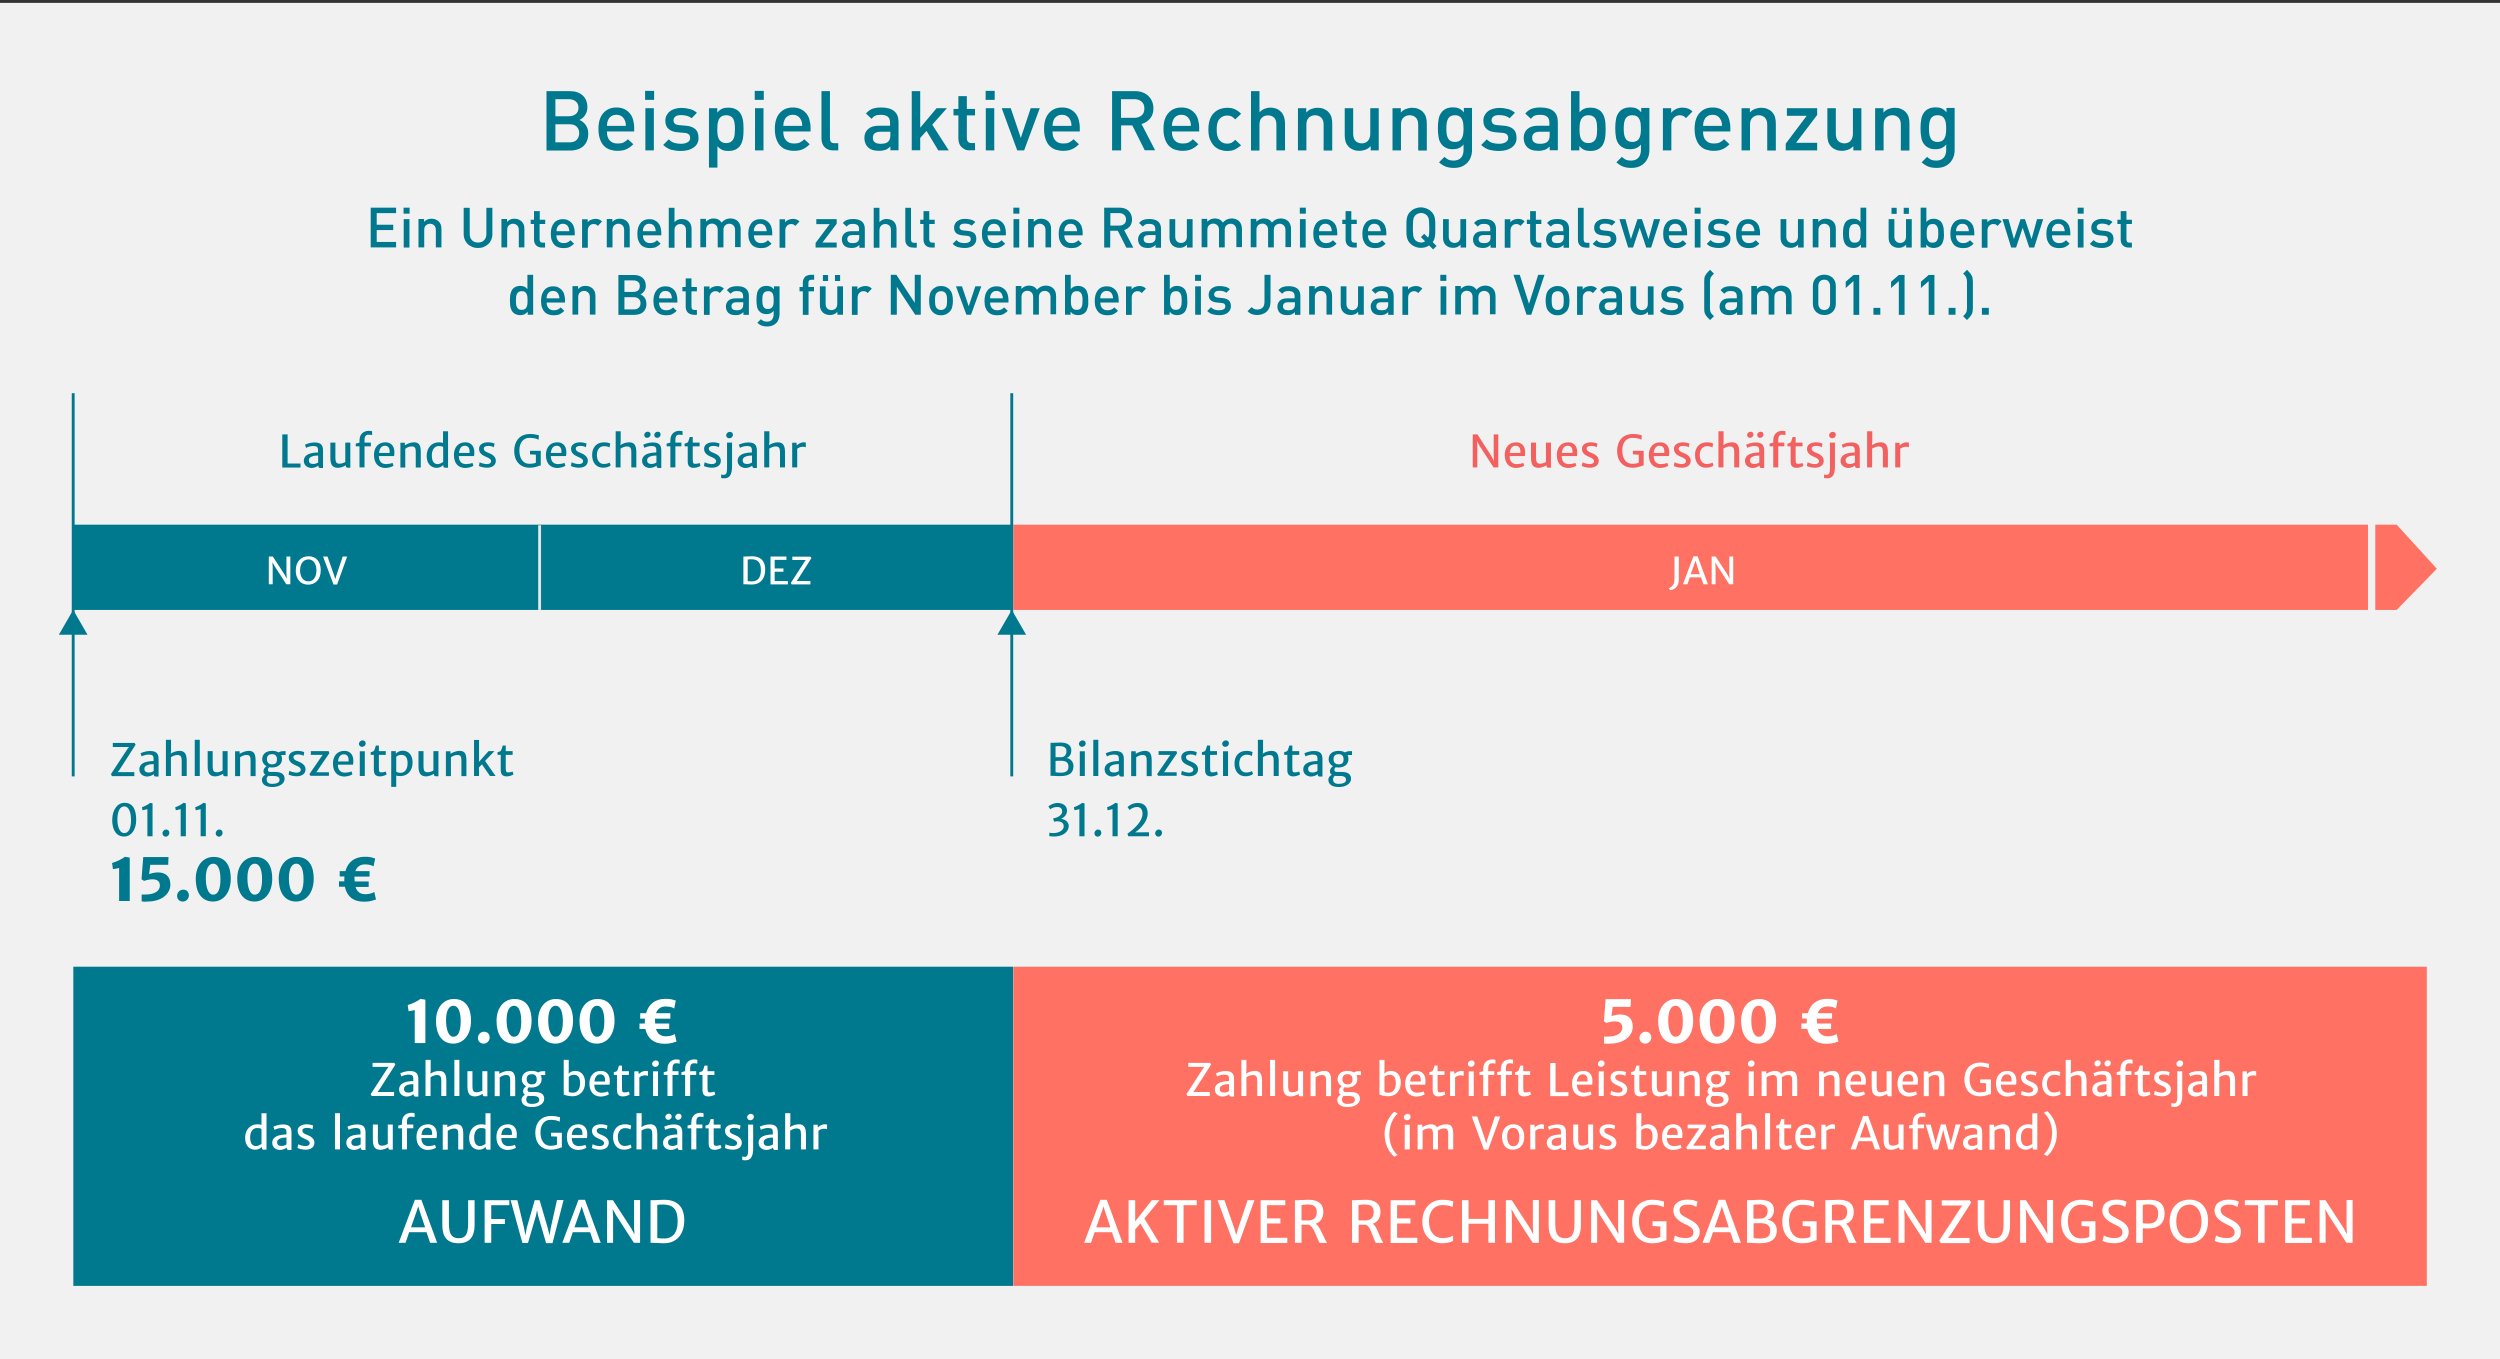 <svg version="1.1" id="Ebene_1" xmlns="http://www.w3.org/2000/svg" x="0" y="0" viewBox="0 0 1742 947" width="1742" height="947" xml:space="preserve"><rect x="0" y="0" width="1742" height="947" fill="#333333" stroke="none"/><style>.st1{fill:#00788e}.st2{fill:#f2615f}.st3{enable-background:new}.st4{fill:#fe7163}.st6{fill:#fff}</style><path fill="#f1f1f1" d="M0 2h1742v945H0z"/><path class="st1" d="M50 439.4h2V541h-2z"/><path class="st1" d="M41 442.3L51 425l10 17.3zM704 439.4h2V541h-2z"/><path class="st1" d="M695 442.3l10-17.3 10 17.3zM50 274h2v159h-2z"/><path class="st1" d="M704 274h2v159h-2zM196.8 302.7h3.6V323h9v2.8h-12.7v-23.1zM211.7 321.1c0-2.2 1.3-3.8 3.3-4.7 2-.8 4.6-1.1 6.6-1.1v-1.7c0-2.4-1.2-2.8-3.6-2.8-1.5 0-3.9.7-4.7 1.3l-.8-2.2c.7-.4 3.7-1.6 6.4-1.6 3.8 0 6.2 1 6.2 5.6v12.2h-1.5c-1.2 0-1.8-.1-1.8-1.6v-.1c-.9.8-2.8 1.7-4.9 1.7-2.9-.2-5.2-2-5.2-5zm10 1.1v-4.8c-1.3 0-3.4.2-4.6.8-1.1.5-1.9 1.2-1.9 2.5 0 1.7 1 2.6 3 2.6 1.4.1 3.1-.7 3.5-1.1zM230.2 318.5v-10.1h3.5v10.1c0 4.1.9 4.6 3.1 4.6 1.3 0 3-.7 3.8-1.2v-13.5h3.5v17.5h-1.5c-1 0-1.6-.1-1.6-1.3v-.4c-1.4.9-3.7 1.8-5.6 1.8-4.5-.1-5.2-3.1-5.2-7.5zM250.5 311h-2.6v-1.9l2.6-.7v-1.5c0-5.1 3.6-6.7 6.5-6.7 1 0 2 .2 2.3.3v2.7c-.6-.2-1.3-.3-2.7-.3-1.5 0-2.6 1.1-2.6 3.3v2.2h4.4v2.6H254v14.7h-3.5V311zM260.6 317c0-5 2.7-8.7 7.8-8.8 3.5-.1 6.3 2.1 6.4 6.5 0 1.3 0 2.3-.2 3.1H264v.3c.2 4 2.4 5.3 5.2 5.3 1.2 0 3.5-.4 4.3-.9l.7 2c-1.1.9-3.8 1.6-5.9 1.6-4.9-.2-7.7-3.5-7.7-9.1zm3.5-1.4h7.4c.2-2.5-.4-5-3.3-5-2 0-3.7 1.3-4.1 5zM279 308.5h3.1v1.8c1.3-.9 3.8-2 6-2.1 3.7-.1 5.1 1.7 5.1 6.8v10.8h-3.5V315c0-2.8-.5-4.1-3.2-3.9-1.1 0-2.8.6-4.1 1.6v13.1H279v-17.3zM297.3 317.7c0-5.6 3.4-9.5 8.6-9.5 1.1 0 2.1.2 2.8.4v-8.1h3.5v25.4h-1.6c-1 0-1.7-.1-1.7-1.3v-.6c-.8.8-2.2 2-4.8 2-3.6-.1-6.8-2.7-6.8-8.3zm11.5 4.2v-10.4c-.6-.5-1.6-.7-3.1-.7-2.7 0-4.8 2.3-4.8 6.6 0 4.1 1.5 6 4.2 6 1.6-.2 2.9-1 3.7-1.5zM316.3 317c0-5 2.7-8.7 7.8-8.8 3.5-.1 6.3 2.1 6.4 6.5 0 1.3 0 2.3-.2 3.1h-10.6v.3c.2 4 2.4 5.3 5.2 5.3 1.2 0 3.5-.4 4.3-.9l.7 2c-1.1.9-3.8 1.6-5.9 1.6-5-.2-7.7-3.5-7.7-9.1zm3.5-1.4h7.4c.2-2.5-.4-5-3.3-5-2.1 0-3.7 1.3-4.1 5zM334.2 322.1c.5.3 2.6 1.2 4.9 1.3 2 0 3.1-.8 3.1-2.1 0-1.4-1.6-2.2-3.6-3-2.8-1.2-4.8-2.7-4.8-5.6 0-3 2.9-4.5 6.3-4.5 2.1 0 3.9.6 4.5.9l-.5 2.6c-.5-.5-2.2-1-3.8-1-2.1 0-3.2.7-3.2 1.8 0 1.6 1.2 2.3 3.4 3.1 2.3.9 5 2.5 5 5.4 0 3.1-2.4 4.9-6.2 4.9-2.4 0-4.7-.7-5.6-1.2l.5-2.6zM369.1 302.4c3.4 0 4.5.5 6.4.9l-.2 3.1c-1.4-.7-3.1-1.3-6.5-1.3-4 0-6.9 3.2-6.9 8.7 0 5.3 2.3 9.4 7 9.4 1.6 0 3.6-.3 4.5-.8v-5.6l-4.1-.2v-2.5h7.5v10.2c-1.4.1-3.1 1.6-7.8 1.6-6.8 0-10.7-4.9-10.7-11.6.1-8 4.8-11.9 10.8-11.9zM380.4 317c0-5 2.7-8.7 7.8-8.8 3.5-.1 6.3 2.1 6.4 6.5 0 1.3 0 2.3-.2 3.1h-10.6v.3c.2 4 2.4 5.3 5.2 5.3 1.2 0 3.5-.4 4.3-.9l.7 2c-1.1.9-3.8 1.6-5.9 1.6-5-.2-7.7-3.5-7.7-9.1zm3.4-1.4h7.4c.2-2.5-.4-5-3.3-5-2 0-3.7 1.3-4.1 5zM398.3 322.1c.5.3 2.6 1.2 4.9 1.3 2 0 3.1-.8 3.1-2.1 0-1.4-1.6-2.2-3.6-3-2.8-1.2-4.8-2.7-4.8-5.6 0-3 2.9-4.5 6.3-4.5 2.1 0 3.9.6 4.5.9l-.5 2.6c-.5-.5-2.1-1-3.8-1-2.1 0-3.2.7-3.2 1.8 0 1.6 1.2 2.3 3.4 3.1 2.3.9 5 2.5 5 5.4 0 3.1-2.4 4.9-6.2 4.9-2.4 0-4.7-.7-5.6-1.2l.5-2.6zM420.9 308.2c2.2 0 3.7.5 4.3.9l-.5 2.7c-.9-.6-2.1-.9-3.9-.9-2.3 0-4.7 1.6-4.9 5.8-.1 4.3 2 6.6 4.8 6.6 1.7 0 3.3-.5 4.1-1l.7 2c-1 1-3.1 1.6-5.3 1.6-4.9 0-7.6-3.8-7.6-8.7-.1-5 2.7-9 8.3-9zM429 300.5h3.5v7.2l-.2 2.5c1.3-1 3.6-1.9 5.8-2 3.8-.1 5.3 2 5.3 7v10.5h-3.5V315c0-2.8-.7-4-3.3-3.9-1.1 0-2.8.6-4.2 1.5v13.1H429v-25.2zM447.4 321.1c0-2.2 1.3-3.8 3.3-4.7 2-.8 4.6-1.1 6.6-1.1v-1.7c0-2.4-1.2-2.8-3.6-2.8-1.5 0-3.9.7-4.7 1.3l-.8-2.2c.7-.4 3.7-1.6 6.4-1.6 3.8 0 6.2 1 6.2 5.6v12.2h-1.5c-1.2 0-1.8-.1-1.8-1.6v-.1c-.9.8-2.8 1.7-4.9 1.7-2.9-.2-5.2-2-5.2-5zm1.5-18c0-1.3 1.2-2.3 2.4-2.3 1.4 0 2 .9 2 2 0 1.3-1.2 2.3-2.4 2.3-1.1 0-2-.8-2-2zm8.5 19.1v-4.8c-1.3 0-3.4.2-4.6.8-1.1.5-1.9 1.2-1.9 2.5 0 1.7 1 2.6 3 2.6 1.4.1 3.1-.7 3.5-1.1zm-1.5-19.1c0-1.3 1.2-2.3 2.4-2.3 1.4 0 2 .9 2 2 0 1.3-1.1 2.3-2.4 2.3-1.1 0-2-.8-2-2zM467.1 311h-2.6v-1.9l2.6-.7v-1.5c0-5.1 3.5-6.7 6.3-6.7 1 0 1.9.2 2.2.3v2.7c-.6-.2-1.2-.3-2.6-.3-1.4 0-2.4 1.1-2.4 3.3v2.2h4.2v2.6h-4.2v14.7h-3.5V311zM479.2 321.5V311H477v-1.9c1.5-.4 2.2-.5 2.6-1.5.3-.7.6-1.8 1-3.1h2.1v3.9h4.8v2.6h-4.8v8.6c0 3.3.3 3.6 1.9 3.6.9 0 2.3-.3 2.9-.6l.6 2c-.9.7-3.1 1.4-4.8 1.4-2.4-.1-4.1-.9-4.1-4.5zM491 322.1c.5.3 2.6 1.2 4.9 1.3 2 0 3.1-.8 3.1-2.1 0-1.4-1.6-2.2-3.6-3-2.8-1.2-4.8-2.7-4.8-5.6 0-3 2.9-4.5 6.3-4.5 2.1 0 3.9.6 4.5.9l-.5 2.6c-.5-.5-2.1-1-3.8-1-2.1 0-3.2.7-3.2 1.8 0 1.6 1.2 2.3 3.4 3.1 2.3.9 5 2.5 5 5.4 0 3.1-2.4 4.9-6.2 4.9-2.4 0-4.7-.7-5.6-1.2l.5-2.6zM502.5 330.6c.3.2 1.3.3 1.8.3 1.8 0 2.3-1.6 2.3-4.6v-17.9h3.5V325c0 6-1.9 8.3-5.4 8.3-.5 0-1.9-.1-2.2-.2v-2.5zm3.5-27.3c0-1.3 1.3-2.4 2.5-2.4 1.5 0 2.2.9 2.2 2.1 0 1.4-1.2 2.4-2.5 2.4-1.2 0-2.2-.8-2.2-2.1zM514 321.1c0-2.2 1.3-3.8 3.3-4.7 2-.8 4.6-1.1 6.6-1.1v-1.7c0-2.4-1.2-2.8-3.6-2.8-1.5 0-3.9.7-4.7 1.3l-.8-2.2c.7-.4 3.7-1.6 6.4-1.6 3.8 0 6.2 1 6.2 5.6v12.2H526c-1.2 0-1.8-.1-1.8-1.6v-.1c-.9.8-2.8 1.7-4.9 1.7-3-.2-5.3-2-5.3-5zm10 1.1v-4.8c-1.3 0-3.4.2-4.6.8-1.1.5-1.9 1.2-1.9 2.5 0 1.7 1 2.6 3 2.6 1.4.1 3.1-.7 3.5-1.1zM532.6 300.5h3.5v7.2l-.2 2.5c1.3-1 3.6-1.9 5.8-2 3.8-.1 5.3 2 5.3 7v10.5h-3.5V315c0-2.8-.7-4-3.3-3.9-1.1 0-2.8.6-4.2 1.5v13.1h-3.5v-25.2zM552.1 308.5h2.9l.2 2c.6-.9 2.7-2.3 4.7-2.3.8 0 1.3.1 1.6.2v3.3c-.3-.2-.8-.4-2.2-.4-1.7 0-3 .8-3.8 1.4v13H552v-17.2z"/><g><path class="st1" d="M732 517.6h1.6c1.5 0 3-.2 5.3-.2 5.3 0 7.6 2.2 7.6 5.5 0 2.1-1 4.7-3.5 5.3 2.8.1 5 2.7 5 5.5 0 4.2-2.1 7.1-9.3 7.1-1.8 0-3.9-.1-5-.2H732v-23zm7.5 10c2 0 3.6-1.4 3.6-4.2 0-2.4-1.7-3.5-4.8-3.5-.6 0-2.4 0-2.8.2v7.5c1.1.1 2.9 0 4 0zm-.4 10.8c3.4 0 5.4-1 5.4-4.2 0-2.8-1.6-4.1-5.3-4.1-1.2 0-2.8 0-3.7.1v7.9c.5.2 2.4.3 3.6.3zM751.8 518.3c0-1.3 1.3-2.4 2.5-2.4 1.5 0 2.2.9 2.2 2.1 0 1.4-1.2 2.4-2.5 2.4-1.2 0-2.2-.8-2.2-2.1zm.6 5.2h3.5v17.2h-3.5v-17.2zM761.8 515.5h3.5v25.2h-3.5v-25.2zM769.7 536.1c0-2.2 1.3-3.8 3.3-4.7 2-.8 4.6-1.1 6.6-1.1v-1.7c0-2.4-1.2-2.8-3.6-2.8-1.5 0-3.9.7-4.7 1.3l-.8-2.2c.7-.4 3.7-1.6 6.4-1.6 3.8 0 6.2 1 6.2 5.6v12.2h-1.5c-1.2 0-1.8-.1-1.8-1.6v-.1c-.9.8-2.8 1.7-4.9 1.7-3-.2-5.2-2-5.2-5zm9.9 1.1v-4.8c-1.3 0-3.4.2-4.6.8-1.1.5-1.9 1.2-1.9 2.5 0 1.7 1 2.6 3 2.6 1.5.1 3.2-.7 3.5-1.1zM788.3 523.5h3.1v1.8c1.3-.9 3.8-2 6-2.1 3.7-.1 5.1 1.7 5.1 6.8v10.8H799V530c0-2.8-.5-4.1-3.2-3.9-1.1 0-2.8.6-4.1 1.6v13.1h-3.5v-17.3zM806.3 539.4l8.3-12.1.9-1.3h-8.2v-2.6h12.4l.5 1.4-8.2 12-.9 1.3h8.8v2.5H807l-.7-1.2zM823.5 537.1c.5.3 2.6 1.2 4.9 1.3 2 0 3.1-.8 3.1-2.1 0-1.4-1.6-2.2-3.6-3-2.8-1.2-4.8-2.7-4.8-5.6 0-3 2.9-4.5 6.3-4.5 2.1 0 3.9.6 4.5.9l-.5 2.6c-.5-.5-2.1-1-3.8-1-2.1 0-3.2.7-3.2 1.8 0 1.6 1.2 2.3 3.4 3.1 2.3.9 5 2.5 5 5.4 0 3.1-2.4 4.9-6.2 4.9-2.4 0-4.7-.7-5.6-1.2l.5-2.6zM839.7 536.5V526h-2.2v-1.9c1.5-.4 2.2-.5 2.6-1.5.3-.7.6-1.8 1-3.1h2.1v3.9h4.8v2.6h-4.8v8.6c0 3.3.3 3.6 1.9 3.6.9 0 2.3-.3 2.9-.6l.6 2c-.9.7-3.1 1.4-4.8 1.4-2.3-.1-4.1-.9-4.1-4.5zM851.6 518.3c0-1.3 1.3-2.4 2.5-2.4 1.5 0 2.2.9 2.2 2.1 0 1.4-1.2 2.4-2.5 2.4-1.1 0-2.2-.8-2.2-2.1zm.6 5.2h3.5v17.2h-3.5v-17.2zM868.5 523.2c2.2 0 3.7.5 4.3.9l-.5 2.7c-.9-.6-2.1-.9-3.9-.9-2.3 0-4.7 1.6-4.9 5.8-.1 4.3 2 6.6 4.8 6.6 1.7 0 3.3-.5 4.1-1l.7 2c-1 1-3.1 1.6-5.3 1.6-4.9 0-7.6-3.8-7.6-8.7-.1-5 2.7-9 8.3-9zM876.6 515.5h3.5v7.2l-.2 2.5c1.3-1 3.6-1.9 5.8-2 3.8-.1 5.3 2 5.3 7v10.5h-3.5V530c0-2.8-.7-4-3.3-3.9-1.1 0-2.8.6-4.2 1.5v13.1h-3.5v-25.2zM897 536.5V526h-2.2v-1.9c1.5-.4 2.2-.5 2.6-1.5.3-.7.6-1.8 1-3.1h2.1v3.9h4.8v2.6h-4.8v8.6c0 3.3.3 3.6 1.9 3.6.9 0 2.3-.3 2.9-.6l.6 2c-.9.7-3.1 1.4-4.8 1.4-2.3-.1-4.1-.9-4.1-4.5zM908.1 536.1c0-2.2 1.3-3.8 3.3-4.7 2-.8 4.6-1.1 6.6-1.1v-1.7c0-2.4-1.2-2.8-3.6-2.8-1.5 0-3.9.7-4.7 1.3l-.8-2.2c.7-.4 3.7-1.6 6.4-1.6 3.8 0 6.2 1 6.2 5.6v12.2H920c-1.2 0-1.8-.1-1.8-1.6v-.1c-.9.8-2.8 1.7-4.9 1.7-3-.2-5.2-2-5.2-5zm9.9 1.1v-4.8c-1.3 0-3.4.2-4.6.8-1.1.5-1.9 1.2-1.9 2.5 0 1.7 1 2.6 3 2.6 1.4.1 3.1-.7 3.5-1.1zM938.9 526c.5.8.7 1.8.7 2.9 0 3.8-3 5.9-7 5.9-.7 0-1.3-.1-1.9-.2-.5.4-.9 1-.9 1.7 0 1.3.5 1.6 2 1.6h3.2c5.2 0 6.4 2.4 6.4 4.8 0 3.5-3.9 5.7-8.5 5.7-4.5 0-7.3-1.7-7.3-5.1 0-1.7 1.3-2.9 2.4-3.5-1.1-.6-1.3-1.6-1.3-2.6 0-1.1.8-2.4 2.1-3.3-1.8-1-3-2.7-3-4.8 0-4 3-5.9 6.9-5.9 1.7 0 3.2.3 4.5 1.1.7-.5 2-.9 3.2-.9h1.7v2.7h-3.2zm-8.9 14.6c-.5.5-1.1 1.2-1.1 2.4 0 2.1 1.1 3.2 4 3.2 2.7 0 5-.9 5-2.6 0-1.8-.8-2.9-4.2-2.9H932c-.7 0-1.4-.1-2-.1zm6.2-11.5c0-2.3-1.1-3.6-3.4-3.6-1.9 0-3.6.7-3.6 3.5 0 1.9 1 3.6 3.5 3.6 2.2 0 3.5-.8 3.5-3.5z"/></g><g><path class="st1" d="M731.2 580.2c.8.2 1.7.3 2.6.3 4.4 0 7.4-2.1 7.4-4.7 0-2.2-1.5-3.7-5.3-3.5l-1.4.3-.7-2.3c1-.2 1.9-.5 2.8-.8 2.2-.9 3.5-2.4 3.5-4.1 0-2.3-1.5-3.1-3.5-3.1-2.1 0-3.7.8-4.8 1.6l-1.3-2c1.2-1 3.8-2.4 6.4-2.4 3.5 0 6.6 1.8 6.6 5.4 0 2.6-1.8 4.6-4.1 5.7 3.4.4 5.3 2.6 5.3 4.9 0 4-3.9 7.4-10.3 7.4-1 0-2.2-.1-3.3-.3l.1-2.4zM752.1 582.7v-18.9c-1.2.3-2.2.6-3.4.8l-.4-2.1c2-.6 4.9-2.3 5.8-3.1l1.6.4v22.9h-3.6zM762.6 580.7c0-1.5 1.2-2.7 2.5-2.7 1.5 0 2.3 1.1 2.3 2.3 0 1.5-1.2 2.7-2.5 2.7s-2.3-1-2.3-2.3zM775.2 582.7v-18.9c-1.2.3-2.2.6-3.4.8l-.4-2.1c2-.6 4.9-2.3 5.8-3.1l1.6.4v22.9h-3.6zM785.6 580.9c5.1-3.5 10.5-8.8 10.5-13.8 0-3.1-1.4-4.8-3.8-4.8-2 0-4.1 1-5.2 2.1l-1.4-2c1.2-1.3 3.7-2.9 7.1-2.9 5.1 0 6.9 3.4 6.9 7.4 0 4.6-3.6 9.5-8.7 13.1l9.6-.1v2.8h-14.4l-.6-1.8zM804.9 580.7c0-1.5 1.2-2.7 2.5-2.7 1.5 0 2.3 1.1 2.3 2.3 0 1.5-1.2 2.7-2.5 2.7-1.2 0-2.2-1-2.3-2.3z"/></g><g><path class="st1" d="M77.3 539.4L89 521.6l.9-1.1H78.6v-2.8h15.2l.7 1.2-11.4 17.8L82 538h11.6v2.8H78l-.7-1.4zM97.1 536.1c0-2.2 1.3-3.8 3.3-4.7 2-.8 4.6-1.1 6.6-1.1v-1.7c0-2.4-1.2-2.8-3.6-2.8-1.5 0-3.9.7-4.7 1.3l-.8-2.2c.7-.4 3.7-1.6 6.4-1.6 3.8 0 6.2 1 6.2 5.6v12.2H109c-1.2 0-1.8-.1-1.8-1.6v-.1c-.9.8-2.8 1.7-4.9 1.7-2.9-.2-5.2-2-5.2-5zm10 1.1v-4.8c-1.3 0-3.4.2-4.6.8-1.1.5-1.9 1.2-1.9 2.5 0 1.7 1 2.6 3 2.6 1.4.1 3.1-.7 3.5-1.1zM115.7 515.5h3.5v7.2l-.2 2.5c1.3-1 3.6-1.9 5.8-2 3.8-.1 5.3 2 5.3 7v10.5h-3.5V530c0-2.8-.7-4-3.3-3.9-1.1 0-2.8.6-4.2 1.5v13.1h-3.5v-25.2zM135.7 515.5h3.5v25.2h-3.5v-25.2zM144.7 533.5v-10.1h3.5v10.1c0 4.1.9 4.6 3.1 4.6 1.3 0 3-.7 3.8-1.2v-13.5h3.5v17.5h-1.5c-1 0-1.6-.1-1.6-1.3v-.4c-1.4.9-3.7 1.8-5.6 1.8-4.5-.1-5.2-3.1-5.2-7.5zM163.9 523.5h3.1v1.8c1.3-.9 3.8-2 6-2.1 3.7-.1 5.1 1.7 5.1 6.8v10.8h-3.5V530c0-2.8-.5-4.1-3.2-3.9-1.1 0-2.8.6-4.1 1.6v13.1h-3.5v-17.3zM195.8 526c.5.8.7 1.8.7 2.9 0 3.8-3 5.9-7 5.9-.7 0-1.3-.1-1.9-.2-.5.4-.9 1-.9 1.7 0 1.3.5 1.6 2 1.6h3.2c5.2 0 6.4 2.4 6.4 4.8 0 3.5-3.9 5.7-8.5 5.7-4.5 0-7.3-1.7-7.3-5.1 0-1.7 1.3-2.9 2.4-3.5-1.1-.6-1.3-1.6-1.3-2.6 0-1.1.8-2.4 2.1-3.3-1.8-1-3-2.7-3-4.8 0-4 3-5.9 6.9-5.9 1.7 0 3.2.3 4.5 1.1.7-.5 2-.9 3.2-.9h1.7v2.7h-3.2zm-8.9 14.6c-.5.5-1.1 1.2-1.1 2.4 0 2.1 1.1 3.2 4 3.2 2.7 0 5-.9 5-2.6 0-1.8-.8-2.9-4.2-2.9H189c-.9 0-1.5-.1-2.1-.1zm6.1-11.5c0-2.3-1.1-3.6-3.4-3.6-1.9 0-3.6.7-3.6 3.5 0 1.9 1 3.6 3.5 3.6 2.2 0 3.5-.8 3.5-3.5zM201.6 537.1c.5.3 2.6 1.2 4.9 1.3 2 0 3.1-.8 3.1-2.1 0-1.4-1.6-2.2-3.6-3-2.8-1.2-4.8-2.7-4.8-5.6 0-3 2.9-4.5 6.3-4.5 2.1 0 3.9.6 4.5.9l-.5 2.6c-.5-.5-2.1-1-3.8-1-2.1 0-3.2.7-3.2 1.8 0 1.6 1.2 2.3 3.4 3.1 2.3.9 5 2.5 5 5.4 0 3.1-2.4 4.9-6.2 4.9-2.4 0-4.7-.7-5.6-1.2l.5-2.6zM215.6 539.4l8.3-12.1.9-1.3h-8.2v-2.6H229l.5 1.4-8.2 12-.9 1.3h8.8v2.5h-12.9l-.7-1.2zM232 532c0-5 2.7-8.7 7.8-8.8 3.5-.1 6.3 2.1 6.4 6.5 0 1.3 0 2.3-.2 3.1h-10.6v.3c.2 4 2.4 5.3 5.2 5.3 1.2 0 3.5-.4 4.3-.9l.7 2c-1.1.9-3.8 1.6-5.9 1.6-4.9-.2-7.7-3.5-7.7-9.1zm3.5-1.4h7.4c.2-2.5-.4-5-3.3-5-2 0-3.7 1.3-4.1 5zM250.1 518.3c0-1.3 1.3-2.4 2.5-2.4 1.5 0 2.2.9 2.2 2.1 0 1.4-1.2 2.4-2.5 2.4-1.2 0-2.2-.8-2.2-2.1zm.6 5.2h3.5v17.2h-3.5v-17.2zM260.5 536.5V526h-2.2v-1.9c1.5-.4 2.2-.5 2.6-1.5.3-.7.6-1.8 1-3.1h2.1v3.9h4.8v2.6H264v8.6c0 3.3.3 3.6 1.9 3.6.9 0 2.3-.3 2.9-.6l.6 2c-.9.7-3.1 1.4-4.8 1.4-2.3-.1-4.1-.9-4.1-4.5zM272.6 523.4h3.2v1.8c.8-.8 2.1-2.1 4.9-2.1 3.6 0 6.8 2.6 6.8 8.2s-3.4 9.5-8.6 9.5c-1.2 0-2.1-.2-2.8-.4V548.3h-3.5v-24.9zm3.5 3.9v10.4c.6.5 1.6.8 3.1.8 2.7 0 4.8-2.3 4.8-6.6 0-4.1-1.5-5.9-4.3-5.9-1.6-.1-2.9.7-3.6 1.3zM291.6 533.5v-10.1h3.5v10.1c0 4.1.9 4.6 3.1 4.6 1.3 0 3-.7 3.8-1.2v-13.5h3.5v17.5H304c-1 0-1.6-.1-1.6-1.3v-.4c-1.4.9-3.7 1.8-5.6 1.8-4.4-.1-5.2-3.1-5.2-7.5zM310.8 523.5h3.1v1.8c1.3-.9 3.8-2 6-2.1 3.7-.1 5.1 1.7 5.1 6.8v10.8h-3.5V530c0-2.8-.5-4.1-3.2-3.9-1.1 0-2.8.6-4.1 1.6v13.1h-3.5v-17.3zM338 530.2l7.3 10.5h-3.9l-5.6-8.1-2.1 2.2.1 2.6v3.3h-3.5v-25.1h3.5v13.5l-.1 1.8 6.7-7.5h4.1l-6.5 6.8zM348.9 536.5V526h-2.2v-1.9c1.5-.4 2.2-.5 2.6-1.5.3-.7.6-1.8 1-3.1h2.1v3.9h4.8v2.6h-4.8v8.6c0 3.3.3 3.6 1.9 3.6.9 0 2.3-.3 2.9-.6l.6 2c-.9.7-3.1 1.4-4.8 1.4-2.3-.1-4.1-.9-4.1-4.5z"/></g><g><path class="st1" d="M78.2 571.2c.1-7.1 3.7-11.8 8.6-11.8 6.1 0 8.1 5.3 8.1 11.9 0 6.8-3.4 11.6-8.4 11.6-6.1 0-8.4-5.6-8.3-11.7zm13.1.3c0-5.3-1.4-9.6-4.7-9.6-3.2 0-4.8 3.7-4.8 9.2 0 4.8 1.5 9.4 4.8 9.4 3.1 0 4.7-3.4 4.7-9zM102.7 582.7v-18.9c-1.2.3-2.2.6-3.4.8l-.4-2.1c2-.6 4.9-2.3 5.8-3.1l1.6.4v22.9h-3.6zM113.2 580.7c0-1.5 1.2-2.7 2.5-2.7 1.5 0 2.3 1.1 2.3 2.3 0 1.5-1.2 2.7-2.5 2.7-1.2 0-2.3-1-2.3-2.3zM125.9 582.7v-18.9c-1.2.3-2.2.6-3.4.8l-.4-2.1c2-.6 4.9-2.3 5.8-3.1l1.6.4v22.9h-3.6zM139.8 582.7v-18.9c-1.2.3-2.2.6-3.4.8l-.4-2.1c2-.6 4.9-2.3 5.8-3.1l1.6.4v22.9h-3.6zM150.3 580.7c0-1.5 1.2-2.7 2.5-2.7 1.5 0 2.3 1.1 2.3 2.3 0 1.5-1.2 2.7-2.5 2.7-1.2 0-2.3-1-2.3-2.3z"/></g><g><path class="st1" d="M83 627.8v-23c-1.5.4-2.8.6-4.3.8l-.6-4.3c2.6-.6 7.3-2.9 8.9-4.3l3.4.6v30.2H83zM98.7 628.1v-4.8h2.6c6.6 0 10.1-2.6 10.1-6.2 0-2.9-1.7-4.4-5.2-4.4-1.9 0-4.1.5-5.8 1.1l-1.8-1.1 1.2-15.5h17.6l-.2 5.4h-12.5l-.8 6.5c1.2-.5 3.8-1.2 6.1-1.2 5.4 0 8.7 2.8 8.7 8.5 0 6.5-6.2 11.9-16.3 11.8-.8.2-2.5.1-3.7-.1zM123.4 624.2c0-2.3 1.9-4.3 4.3-4.3s3.9 1.7 3.9 4-1.8 4.3-4.2 4.3c-2.4 0-4-1.7-4-4zM136.4 612.1c.1-9.2 5.3-15 12.5-15 8.9 0 12 7.1 11.9 15.4-.1 9.5-5.1 15.7-12.4 15.7-8.9-.1-12.1-7.8-12-16.1zm17.2.5c0-6.6-1.7-10.8-5-10.8-3.2 0-5.2 3.5-5.2 10.1s1.8 11.5 5.1 11.5 5.1-3.5 5.1-10.8zM165.3 612.1c.1-9.2 5.3-15 12.5-15 8.9 0 12 7.1 11.9 15.4-.1 9.5-5.1 15.7-12.4 15.7-8.8-.1-12.1-7.8-12-16.1zm17.3.5c0-6.6-1.7-10.8-5-10.8-3.2 0-5.2 3.5-5.2 10.1s1.8 11.5 5.1 11.5c3.2 0 5.1-3.5 5.1-10.8zM194.2 612.1c.1-9.2 5.3-15 12.5-15 8.9 0 12 7.1 11.9 15.4-.1 9.5-5.1 15.7-12.4 15.7-8.8-.1-12-7.8-12-16.1zm17.3.5c0-6.6-1.7-10.8-5-10.8-3.2 0-5.2 3.5-5.2 10.1s1.8 11.5 5.1 11.5c3.2 0 5.1-3.5 5.1-10.8zM236.8 607h3.9c1.7-6.3 6.3-9.8 12.9-10 4.5-.2 6.1.8 7.8 1.2l-1.1 5.5c-1.4-.8-2.7-1.3-5.9-1.4-3.1 0-5.6 1.4-6.8 4.7h9.9v3.8H247v1c0 .8 0 1.6.1 2.4h9.8v3.8h-9.2c1 3.1 3 5.1 6.9 5.1 2.5 0 4.9-.7 6.2-1.6l1.2 5.3c-1.7.2-2.9 1.5-8.5 1.5-7.5 0-11.8-3.9-13.2-10.4h-4.1v-3.8h3.7v-.8c0-.9 0-1.8.1-2.6h-3.3V607z"/></g><g><path class="st2" d="M1026.3 302.7h3.2l9.7 15.1 1.8 3.4-.2-4v-14.5h3.2v23h-3.3l-9.4-14.5-2.1-3.8.2 4.1v14.2h-3.2v-23zM1048.5 317c0-5 2.7-8.7 7.8-8.8 3.5-.1 6.3 2.1 6.4 6.5 0 1.3 0 2.3-.2 3.1h-10.6v.3c.2 4 2.4 5.3 5.2 5.3 1.2 0 3.5-.4 4.3-.9l.7 2c-1.1.9-3.8 1.6-5.9 1.6-4.9-.2-7.7-3.5-7.7-9.1zm3.5-1.4h7.4c.2-2.5-.4-5-3.3-5-2 0-3.7 1.3-4.1 5zM1066.8 318.5v-10.1h3.5v10.1c0 4.1.9 4.6 3.1 4.6 1.3 0 3-.7 3.8-1.2v-13.5h3.5v17.5h-1.5c-1 0-1.6-.1-1.6-1.3v-.4c-1.4.9-3.7 1.8-5.6 1.8-4.5-.1-5.2-3.1-5.2-7.5zM1084.8 317c0-5 2.7-8.7 7.8-8.8 3.5-.1 6.3 2.1 6.4 6.5 0 1.3 0 2.3-.2 3.1h-10.6v.3c.2 4 2.4 5.3 5.2 5.3 1.2 0 3.5-.4 4.3-.9l.7 2c-1.1.9-3.8 1.6-5.9 1.6-5-.2-7.7-3.5-7.7-9.1zm3.5-1.4h7.4c.2-2.5-.4-5-3.3-5-2.1 0-3.7 1.3-4.1 5zM1102.7 322.1c.5.3 2.6 1.2 4.9 1.3 2 0 3.1-.8 3.1-2.1 0-1.4-1.6-2.2-3.6-3-2.8-1.2-4.8-2.7-4.8-5.6 0-3 2.9-4.5 6.3-4.5 2.1 0 3.9.6 4.5.9l-.5 2.6c-.5-.5-2.1-1-3.8-1-2.1 0-3.2.7-3.2 1.8 0 1.6 1.2 2.3 3.4 3.1 2.3.9 5 2.5 5 5.4 0 3.1-2.4 4.9-6.2 4.9-2.4 0-4.7-.7-5.6-1.2l.5-2.6zM1137.6 302.4c3.4 0 4.5.5 6.4.9l-.2 3.1c-1.4-.7-3.1-1.3-6.5-1.3-4 0-6.9 3.2-6.9 8.7 0 5.3 2.3 9.4 7 9.4 1.6 0 3.6-.3 4.5-.8v-5.6l-4.1-.2v-2.5h7.5v10.2c-1.4.1-3.1 1.6-7.8 1.6-6.8 0-10.7-4.9-10.7-11.6.1-8 4.8-11.9 10.8-11.9zM1148.9 317c0-5 2.7-8.7 7.8-8.8 3.5-.1 6.3 2.1 6.4 6.5 0 1.3 0 2.3-.2 3.1h-10.6v.3c.2 4 2.4 5.3 5.2 5.3 1.2 0 3.5-.4 4.3-.9l.7 2c-1.1.9-3.8 1.6-5.9 1.6-5-.2-7.7-3.5-7.7-9.1zm3.4-1.4h7.4c.2-2.5-.4-5-3.3-5-2 0-3.7 1.3-4.1 5zM1166.8 322.1c.5.3 2.6 1.2 4.9 1.3 2 0 3.1-.8 3.1-2.1 0-1.4-1.6-2.2-3.6-3-2.8-1.2-4.8-2.7-4.8-5.6 0-3 2.9-4.5 6.3-4.5 2.1 0 3.9.6 4.5.9l-.5 2.6c-.5-.5-2.1-1-3.8-1-2.1 0-3.2.7-3.2 1.8 0 1.6 1.2 2.3 3.4 3.1 2.3.9 5 2.5 5 5.4 0 3.1-2.4 4.9-6.2 4.9-2.4 0-4.7-.7-5.6-1.2l.5-2.6zM1189.4 308.2c2.2 0 3.7.5 4.3.9l-.5 2.7c-.9-.6-2.1-.9-3.9-.9-2.3 0-4.7 1.6-4.9 5.8-.1 4.3 2 6.6 4.8 6.6 1.7 0 3.3-.5 4.1-1l.7 2c-1 1-3.1 1.6-5.3 1.6-4.9 0-7.6-3.8-7.6-8.7-.1-5 2.7-9 8.3-9zM1197.5 300.5h3.5v7.2l-.2 2.5c1.3-1 3.6-1.9 5.8-2 3.8-.1 5.3 2 5.3 7v10.5h-3.5V315c0-2.8-.7-4-3.3-3.9-1.1 0-2.8.6-4.2 1.5v13.1h-3.5v-25.2zM1215.9 321.1c0-2.2 1.3-3.8 3.3-4.7 2-.8 4.6-1.1 6.6-1.1v-1.7c0-2.4-1.2-2.8-3.6-2.8-1.5 0-3.9.7-4.7 1.3l-.8-2.2c.7-.4 3.7-1.6 6.4-1.6 3.8 0 6.2 1 6.2 5.6v12.2h-1.5c-1.2 0-1.8-.1-1.8-1.6v-.1c-.9.8-2.8 1.7-4.9 1.7-3-.2-5.2-2-5.2-5zm1.5-18c0-1.3 1.2-2.3 2.4-2.3 1.4 0 2 .9 2 2 0 1.3-1.2 2.3-2.4 2.3-1.1 0-2-.8-2-2zm8.5 19.1v-4.8c-1.3 0-3.4.2-4.6.8-1.1.5-1.9 1.2-1.9 2.5 0 1.7 1 2.6 3 2.6 1.4.1 3.1-.7 3.5-1.1zm-1.5-19.1c0-1.3 1.2-2.3 2.4-2.3 1.4 0 2 .9 2 2 0 1.3-1.1 2.3-2.4 2.3-1.1 0-2-.8-2-2zM1235.6 311h-2.6v-1.9l2.6-.7v-1.5c0-5.1 3.5-6.7 6.3-6.7 1 0 1.9.2 2.2.3v2.7c-.6-.2-1.2-.3-2.6-.3-1.4 0-2.4 1.1-2.4 3.3v2.2h4.2v2.6h-4.2v14.7h-3.5V311zM1247.7 321.5V311h-2.2v-1.9c1.5-.4 2.2-.5 2.6-1.5.3-.7.6-1.8 1-3.1h2.1v3.9h4.8v2.6h-4.8v8.6c0 3.3.3 3.6 1.9 3.6.9 0 2.3-.3 2.9-.6l.6 2c-.9.7-3.1 1.4-4.8 1.4-2.4-.1-4.1-.9-4.1-4.5zM1259.5 322.1c.5.3 2.6 1.2 4.9 1.3 2 0 3.1-.8 3.1-2.1 0-1.4-1.6-2.2-3.6-3-2.8-1.2-4.8-2.7-4.8-5.6 0-3 2.9-4.5 6.3-4.5 2.1 0 3.9.6 4.5.9l-.5 2.6c-.5-.5-2.1-1-3.8-1-2.1 0-3.2.7-3.2 1.8 0 1.6 1.2 2.3 3.4 3.1 2.3.9 5 2.5 5 5.4 0 3.1-2.4 4.9-6.2 4.9-2.4 0-4.7-.7-5.6-1.2l.5-2.6zM1271 330.6c.3.2 1.3.3 1.8.3 1.8 0 2.3-1.6 2.3-4.6v-17.9h3.5V325c0 6-1.9 8.3-5.4 8.3-.5 0-1.9-.1-2.2-.2v-2.5zm3.5-27.3c0-1.3 1.3-2.4 2.5-2.4 1.5 0 2.2.9 2.2 2.1 0 1.4-1.2 2.4-2.5 2.4-1.2 0-2.2-.8-2.2-2.1zM1282.5 321.1c0-2.2 1.3-3.8 3.3-4.7 2-.8 4.6-1.1 6.6-1.1v-1.7c0-2.4-1.2-2.8-3.6-2.8-1.5 0-3.9.7-4.7 1.3l-.8-2.2c.7-.4 3.7-1.6 6.4-1.6 3.8 0 6.2 1 6.2 5.6v12.2h-1.5c-1.2 0-1.8-.1-1.8-1.6v-.1c-.9.8-2.8 1.7-4.9 1.7-2.9-.2-5.2-2-5.2-5zm10 1.1v-4.8c-1.3 0-3.4.2-4.6.8-1.1.5-1.9 1.2-1.9 2.5 0 1.7 1 2.6 3 2.6 1.4.1 3.1-.7 3.5-1.1zM1301.1 300.5h3.5v7.2l-.2 2.5c1.3-1 3.6-1.9 5.8-2 3.8-.1 5.3 2 5.3 7v10.5h-3.5V315c0-2.8-.7-4-3.3-3.9-1.1 0-2.8.6-4.2 1.5v13.1h-3.5v-25.2zM1320.6 308.5h2.9l.2 2c.6-.9 2.7-2.3 4.7-2.3.8 0 1.3.1 1.7.2v3.3c-.3-.2-.8-.4-2.2-.4-1.7 0-3 .8-3.8 1.4v13h-3.5v-17.2z"/></g><g class="st3"><path class="st1" d="M409 98.2c-.6 1.4-1.5 2.7-2.6 3.7s-2.4 1.7-3.9 2.2c-1.5.5-3.2.8-5 .8h-16.7V63.5h16.1c3.9 0 6.9 1 9.1 3 2.2 2 3.3 4.8 3.3 8.3 0 1.1-.2 2.2-.5 3.1-.3.9-.8 1.8-1.3 2.6s-1.1 1.4-1.8 1.9-1.3.9-2 1.2c.8.3 1.6.7 2.3 1.3.7.6 1.4 1.2 2 2s1 1.7 1.4 2.7c.3 1 .5 2.2.5 3.5 0 1.9-.3 3.6-.9 5.1zm-7.9-27.6c-1.2-1-2.9-1.5-4.9-1.5H387V81h9.3c2 0 3.6-.5 4.9-1.5 1.2-1 1.9-2.5 1.9-4.4s-.7-3.5-2-4.5zm.8 17.7c-1.2-1.2-2.8-1.7-5-1.7H387v12.6h9.9c2.2 0 3.9-.6 5-1.8s1.7-2.7 1.7-4.6c0-1.8-.6-3.3-1.7-4.5zM422.9 91.8c0 2.6.6 4.6 1.9 6 1.3 1.5 3.1 2.2 5.6 2.2 1.7 0 3-.2 4-.7 1-.5 2.1-1.2 3.1-2.3l3.8 3.5c-.8.8-1.5 1.4-2.3 2-.8.6-1.6 1-2.4 1.4s-1.8.7-2.8.9c-1 .2-2.2.3-3.5.3-1.9 0-3.6-.3-5.2-.8s-3-1.4-4.2-2.6c-1.2-1.2-2.1-2.7-2.8-4.7-.7-1.9-1.1-4.3-1.1-7.1 0-4.8 1.1-8.5 3.4-11.1s5.3-3.9 9.1-3.9c2 0 3.7.3 5.3 1 1.5.7 2.9 1.7 3.9 2.9 1.1 1.2 1.9 2.7 2.4 4.5s.8 3.7.8 5.7v2.6h-19zm13-6.3c-.1-.6-.3-1.2-.6-1.8-.5-1.1-1.2-2-2.2-2.7-1-.7-2.2-1-3.6-1s-2.6.3-3.6 1-1.8 1.6-2.2 2.7c-.3.7-.5 1.3-.6 1.8-.1.6-.1 1.3-.2 2.2h13.2c0-.9-.1-1.6-.2-2.2zM449.5 69.6v-6.3h6.3v6.3h-6.3zm.2 35.2V75.4h5.9v29.4h-5.9zM485.9 99.9c-.6 1.2-1.5 2.1-2.6 2.9-1.1.8-2.4 1.4-3.9 1.8-1.5.4-3.1.6-4.9.6-2.4 0-4.6-.3-6.7-.8-2-.6-3.9-1.7-5.7-3.4l3.9-3.9c1.2 1.2 2.5 2.1 4 2.5 1.5.4 3 .6 4.4.6 1.8 0 3.3-.3 4.6-1s1.9-1.7 1.9-3.1c0-1-.3-1.8-.9-2.4-.6-.6-1.6-1-3-1.1l-4.7-.4c-2.8-.2-4.9-1-6.4-2.3s-2.3-3.2-2.3-5.8c0-1.4.3-2.7.9-3.8.6-1.1 1.4-2.1 2.4-2.8 1-.8 2.2-1.3 3.5-1.7 1.3-.4 2.8-.6 4.3-.6 2.2 0 4.2.3 6.1.8 1.9.5 3.5 1.4 4.8 2.6l-3.7 3.8c-.9-.8-2-1.3-3.3-1.7-1.3-.3-2.6-.5-4-.5-1.8 0-3.1.3-4 1-.9.7-1.3 1.6-1.3 2.7 0 .9.3 1.6.8 2.2.6.6 1.6 1 3.2 1.1l4.6.4c2.8.2 4.9 1 6.5 2.3 1.5 1.3 2.3 3.3 2.3 5.9.1 1.6-.2 2.9-.8 4.1zM518 93.5c-.1 1.2-.2 2.3-.4 3.4s-.6 2.1-1 3.1-1 1.8-1.8 2.6-1.8 1.5-3.1 1.9c-1.2.5-2.6.7-4.1.7-1.6 0-3-.2-4.2-.7-1.2-.5-2.4-1.4-3.5-2.6v14.9H494V75.4h5.8v3.1c1.1-1.4 2.3-2.3 3.5-2.8 1.2-.5 2.6-.7 4.3-.7 1.5 0 2.8.2 4.1.7 1.3.5 2.3 1.1 3.1 1.9.7.7 1.3 1.6 1.8 2.6.4 1 .8 2 1 3.1.2 1.1.4 2.2.4 3.4.1 1.2.1 2.3.1 3.4-.1 1.1-.1 2.2-.1 3.4zm-6.1-7.2c-.1-1.2-.4-2.2-.8-3.1-.4-.9-1-1.6-1.9-2.1-.8-.5-1.9-.8-3.2-.8-1.4 0-2.4.3-3.2.8-.8.5-1.4 1.2-1.9 2.1-.4.9-.7 1.9-.9 3.1-.1 1.2-.2 2.4-.2 3.7 0 1.3.1 2.6.2 3.7.1 1.2.4 2.2.9 3.1.4.9 1.1 1.6 1.9 2.1.8.5 1.9.8 3.2.8 1.3 0 2.4-.3 3.2-.8.8-.5 1.4-1.2 1.9-2.1.4-.9.7-2 .8-3.1.1-1.2.2-2.4.2-3.7 0-1.2 0-2.5-.2-3.7zM525.9 69.6v-6.3h6.3v6.3h-6.3zm.2 35.2V75.4h5.9v29.4h-5.9zM545.8 91.8c0 2.6.6 4.6 1.9 6 1.3 1.5 3.1 2.2 5.6 2.2 1.7 0 3-.2 4-.7 1-.5 2.1-1.2 3.1-2.3l3.8 3.5c-.8.8-1.5 1.4-2.3 2-.8.6-1.6 1-2.4 1.4s-1.8.7-2.8.9c-1 .2-2.2.3-3.5.3-1.9 0-3.6-.3-5.2-.8s-3-1.4-4.2-2.6c-1.2-1.2-2.1-2.7-2.8-4.7-.7-1.9-1.1-4.3-1.1-7.1 0-4.8 1.1-8.5 3.4-11.1s5.3-3.9 9.1-3.9c2 0 3.7.3 5.3 1 1.5.7 2.9 1.7 3.9 2.9 1.1 1.2 1.9 2.7 2.4 4.5s.8 3.7.8 5.7v2.6h-19zm13-6.3c-.1-.6-.3-1.2-.6-1.8-.5-1.1-1.2-2-2.2-2.7-1-.7-2.2-1-3.6-1s-2.6.3-3.6 1-1.8 1.6-2.2 2.7c-.3.7-.5 1.3-.6 1.8-.1.6-.1 1.3-.2 2.2H559c0-.9-.1-1.6-.2-2.2zM580.5 104.8c-1.4 0-2.6-.2-3.6-.7-1-.4-1.9-1-2.5-1.8-.7-.7-1.1-1.6-1.5-2.6-.3-1-.5-2-.5-3.1V63.5h5.9v32.8c0 1.1.2 2 .7 2.6.5.6 1.3.9 2.5.9h2.6v5h-3.6zM620.4 104.8v-2.7c-1.1 1.1-2.2 1.9-3.4 2.3s-2.6.7-4.5.7-3.4-.2-4.7-.7c-1.3-.4-2.3-1.1-3.2-2-1.5-1.6-2.3-3.7-2.3-6.3 0-2.5.8-4.5 2.5-6.1 1.7-1.6 4.2-2.4 7.6-2.4h7.8v-2.1c0-1.9-.5-3.2-1.5-4.1-1-.9-2.6-1.4-5-1.4-1.6 0-2.9.2-3.8.6-.9.4-1.8 1.2-2.6 2.2l-3.9-3.7c1.4-1.6 2.9-2.7 4.5-3.3 1.6-.6 3.6-.9 6.1-.9 8.1 0 12.1 3.4 12.1 10.1v19.7h-5.7zm-.1-13h-6.9c-1.7 0-3.1.4-3.9 1.1-.9.7-1.3 1.8-1.3 3.1s.4 2.4 1.3 3.1c.9.7 2.2 1.1 4.1 1.1 1.1 0 2.1-.1 3-.3.9-.2 1.7-.6 2.5-1.4.8-.9 1.3-2.3 1.3-4.4v-2.3zM653.8 104.8l-8.2-13.6-4.4 4.9v8.6h-5.9V63.5h5.9V89l11.4-13.6h7.2l-10.2 11.5 11.5 17.9h-7.3zM675.9 104.8c-1.4 0-2.6-.2-3.6-.7-1-.5-1.8-1.1-2.5-1.8-.7-.8-1.2-1.6-1.5-2.6-.3-1-.5-2-.5-3V80.4h-3.4v-4.5h3.4V67h5.9v8.9h5.7v4.5h-5.7v15.9c0 1.1.3 1.9.8 2.5.5.6 1.3.9 2.5.9h2.4v5h-3.5zM686.8 69.6v-6.3h6.3v6.3h-6.3zm.1 35.2V75.4h5.9v29.4h-5.9zM713.6 104.8h-4.8L698 75.4h6.3l7 20.7 6.9-20.7h6.3l-10.9 29.4zM733.4 91.8c0 2.6.6 4.6 1.9 6 1.3 1.5 3.1 2.2 5.6 2.2 1.7 0 3-.2 4-.7 1-.5 2.1-1.2 3.1-2.3l3.8 3.5c-.8.8-1.5 1.4-2.3 2-.8.6-1.6 1-2.4 1.4s-1.8.7-2.8.9c-1 .2-2.2.3-3.5.3-1.9 0-3.6-.3-5.2-.8s-3-1.4-4.2-2.6c-1.2-1.2-2.1-2.7-2.8-4.7-.7-1.9-1.1-4.3-1.1-7.1 0-4.8 1.1-8.5 3.4-11.1 2.3-2.6 5.3-3.9 9.1-3.9 2 0 3.7.3 5.3 1 1.5.7 2.9 1.7 3.9 2.9 1.1 1.2 1.9 2.7 2.4 4.5s.8 3.7.8 5.7v2.6h-19zm13-6.3c-.1-.6-.3-1.2-.6-1.8-.5-1.1-1.2-2-2.2-2.7-1-.7-2.2-1-3.6-1s-2.6.3-3.6 1-1.8 1.6-2.2 2.7c-.3.7-.5 1.3-.6 1.8-.1.6-.1 1.3-.2 2.2h13.2c0-.9-.1-1.6-.2-2.2zM797.7 104.8L789 87.4h-7.8v17.4h-6.3V63.5h16c2 0 3.7.3 5.3.9 1.6.6 2.9 1.4 4 2.5s2 2.3 2.6 3.8c.6 1.5.9 3.1.9 4.8 0 3-.8 5.4-2.4 7.2-1.6 1.8-3.5 3.1-5.9 3.7l9.5 18.3h-7.2zm-2.2-34c-1.3-1.1-3-1.7-5.1-1.7h-9.3v13h9.3c2.1 0 3.8-.6 5.1-1.7 1.3-1.1 1.9-2.7 1.9-4.8s-.6-3.6-1.9-4.8zM816.6 91.8c0 2.6.6 4.6 1.9 6 1.3 1.5 3.1 2.2 5.6 2.2 1.7 0 3-.2 4-.7 1-.5 2.1-1.2 3.1-2.3l3.8 3.5c-.8.8-1.5 1.4-2.3 2-.8.6-1.6 1-2.4 1.4s-1.8.7-2.8.9c-1 .2-2.2.3-3.5.3-1.9 0-3.6-.3-5.2-.8s-3-1.4-4.2-2.6c-1.2-1.2-2.1-2.7-2.8-4.7-.7-1.9-1.1-4.3-1.1-7.1 0-4.8 1.1-8.5 3.4-11.1 2.3-2.6 5.3-3.9 9.1-3.9 2 0 3.7.3 5.3 1 1.5.7 2.9 1.7 3.9 2.9 1.1 1.2 1.9 2.7 2.4 4.5s.8 3.7.8 5.7v2.6h-19zm13-6.3c-.1-.6-.3-1.2-.6-1.8-.5-1.1-1.2-2-2.2-2.7-1-.7-2.2-1-3.6-1s-2.6.3-3.6 1-1.8 1.6-2.2 2.7c-.3.7-.5 1.3-.6 1.8-.1.6-.1 1.3-.2 2.2h13.2c0-.9-.1-1.6-.2-2.2zM860.4 104.2c-1.5.7-3.3 1-5.3 1-1.7 0-3.3-.3-4.8-.8s-3-1.4-4.2-2.6c-1.2-1.2-2.2-2.8-3-4.7s-1.1-4.2-1.1-7c0-2.7.4-5.1 1.1-7s1.7-3.5 3-4.6c1.2-1.2 2.6-2 4.2-2.6 1.6-.5 3.2-.8 4.8-.8 2 0 3.8.3 5.3 1s3 1.7 4.4 3.2l-4.1 3.9c-.9-1-1.8-1.7-2.6-2.1-.8-.4-1.8-.6-3-.6-2.3 0-4.1.9-5.5 2.6-.7.8-1.1 1.8-1.4 2.9-.3 1.1-.4 2.5-.4 4.3 0 1.7.1 3.2.4 4.3.3 1.1.7 2.1 1.4 2.9 1.3 1.7 3.1 2.6 5.5 2.6 1.2 0 2.2-.2 3-.6.8-.4 1.7-1.1 2.6-2.1l4.1 3.9c-1.5 1.1-2.9 2.2-4.4 2.9zM889.4 104.8v-18c0-2.2-.6-3.9-1.7-4.9-1.1-1-2.5-1.5-4.2-1.5-1.7 0-3.1.5-4.2 1.6-1.2 1-1.7 2.7-1.7 4.9v18h-5.9V63.5h5.9v14.8c1-1.1 2.2-2 3.5-2.5 1.3-.5 2.7-.8 4.1-.8 1.6 0 3.1.3 4.3.8 1.3.5 2.3 1.3 3.2 2.2s1.5 2.1 2 3.4c.4 1.3.7 2.8.7 4.4v19h-6zM922.3 104.8V86.9c0-2.3-.6-3.9-1.7-5-1.1-1-2.5-1.6-4.2-1.6-1.7 0-3.1.5-4.3 1.6-1.2 1.1-1.8 2.7-1.8 5v17.9h-5.9V75.4h5.8v3c1-1.1 2.2-2 3.6-2.5s2.8-.8 4.3-.8 2.9.2 4.1.7c1.2.5 2.3 1.1 3.2 2 1.1 1.1 1.9 2.4 2.3 3.7.4 1.4.6 2.9.6 4.6v18.8h-6zM955.1 104.8v-3c-1 1.1-2.2 2-3.6 2.5s-2.8.8-4.3.8-2.9-.2-4.1-.7c-1.2-.5-2.3-1.1-3.2-2-1.1-1.1-1.9-2.4-2.3-3.7-.4-1.4-.6-2.9-.6-4.6V75.4h5.9v17.9c0 2.3.6 3.9 1.7 5 1.1 1 2.5 1.6 4.2 1.6.8 0 1.6-.1 2.3-.4.8-.3 1.4-.6 1.9-1.2.5-.5 1-1.2 1.3-2.1.3-.8.5-1.8.5-2.9V75.4h5.9v29.4h-5.6zM988.2 104.8V86.9c0-2.3-.6-3.9-1.7-5-1.1-1-2.5-1.6-4.2-1.6-1.7 0-3.1.5-4.3 1.6-1.2 1.1-1.8 2.7-1.8 5v17.9h-5.9V75.4h5.8v3c1-1.1 2.2-2 3.6-2.5s2.8-.8 4.3-.8 2.9.2 4.1.7c1.2.5 2.3 1.1 3.2 2 1.1 1.1 1.9 2.4 2.3 3.7.4 1.4.6 2.9.6 4.6v18.8h-6zM1024.8 109.6c-.6 1.5-1.4 2.8-2.5 3.9s-2.4 2-3.9 2.6c-1.5.6-3.3.9-5.3.9-2.2 0-4.1-.3-5.7-.9-1.6-.6-3.1-1.6-4.7-3l3.8-3.8c.9.9 1.9 1.5 2.8 2 .9.4 2.1.6 3.6.6 1.2 0 2.3-.2 3.2-.6.9-.4 1.6-1 2.1-1.6.6-.7 1-1.5 1.2-2.4.3-.9.4-1.8.4-2.8v-3.8c-1.1 1.3-2.2 2.1-3.5 2.6-1.2.5-2.6.7-4.1.7-1.5 0-2.8-.2-4-.7-1.2-.5-2.2-1.1-3-1.9-1.4-1.4-2.3-3.2-2.7-5.2s-.6-4.3-.6-6.8.2-4.8.6-6.8c.4-2 1.3-3.7 2.7-5.2 1.7-1.7 4.1-2.6 7.1-2.6 1.6 0 3 .2 4.2.7 1.2.5 2.4 1.4 3.5 2.8v-3.1h5.7v29.2c0 2-.3 3.7-.9 5.2zm-5.2-23.4c-.1-1.1-.4-2.1-.8-3-.4-.9-1-1.6-1.8-2.1s-1.8-.8-3.2-.8c-1.4 0-2.4.3-3.2.8-.8.5-1.4 1.2-1.8 2.1-.4.9-.7 1.9-.8 3-.1 1.1-.2 2.2-.2 3.4 0 1.2.1 2.3.2 3.4s.4 2.1.8 3c.4.9 1 1.6 1.8 2.1s1.9.8 3.2.8c1.3 0 2.4-.3 3.2-.8.8-.5 1.4-1.2 1.8-2.1.4-.9.7-1.9.8-3 .1-1.1.2-2.2.2-3.4-.1-1.2-.1-2.3-.2-3.4zM1055.9 99.9c-.6 1.2-1.5 2.1-2.6 2.9-1.1.8-2.4 1.4-3.9 1.8-1.5.4-3.1.6-4.9.6-2.4 0-4.6-.3-6.7-.8-2-.6-3.9-1.7-5.7-3.4l3.9-3.9c1.2 1.2 2.5 2.1 4 2.5 1.5.4 3 .6 4.4.6 1.8 0 3.3-.3 4.6-1 1.2-.7 1.9-1.7 1.9-3.1 0-1-.3-1.8-.9-2.4-.6-.6-1.6-1-3-1.1l-4.7-.4c-2.8-.2-4.9-1-6.4-2.3-1.5-1.3-2.3-3.2-2.3-5.8 0-1.4.3-2.7.9-3.8.6-1.1 1.4-2.1 2.4-2.8 1-.8 2.2-1.3 3.5-1.7 1.3-.4 2.8-.6 4.3-.6 2.2 0 4.2.3 6.1.8 1.9.5 3.5 1.4 4.8 2.6l-3.7 3.8c-.9-.8-2-1.3-3.3-1.7-1.3-.3-2.6-.5-4-.5-1.8 0-3.1.3-4 1-.9.7-1.3 1.6-1.3 2.7 0 .9.3 1.6.8 2.2.6.6 1.6 1 3.2 1.1l4.6.4c2.8.2 4.9 1 6.5 2.3 1.5 1.3 2.3 3.3 2.3 5.9.1 1.6-.2 2.9-.8 4.1zM1079.8 104.8v-2.7c-1.1 1.1-2.2 1.9-3.4 2.3s-2.6.7-4.5.7-3.4-.2-4.7-.7c-1.3-.4-2.3-1.1-3.2-2-1.5-1.6-2.3-3.7-2.3-6.3 0-2.5.8-4.5 2.5-6.1 1.7-1.6 4.2-2.4 7.6-2.4h7.8v-2.1c0-1.9-.5-3.2-1.5-4.1-1-.9-2.6-1.4-5-1.4-1.6 0-2.9.2-3.8.6-.9.4-1.8 1.2-2.6 2.2l-3.9-3.7c1.4-1.6 2.9-2.7 4.5-3.3 1.6-.6 3.6-.9 6.1-.9 8.1 0 12.1 3.4 12.1 10.1v19.7h-5.7zm-.1-13h-6.9c-1.7 0-3.1.4-3.9 1.1-.9.7-1.3 1.8-1.3 3.1s.4 2.4 1.3 3.1c.9.7 2.2 1.1 4.1 1.1 1.1 0 2.1-.1 3-.3.9-.2 1.7-.6 2.5-1.4.9-.9 1.3-2.3 1.3-4.4v-2.3zM1118.7 93.5c-.1 1.2-.2 2.3-.4 3.4s-.6 2.1-1 3.1-1 1.8-1.8 2.6-1.8 1.5-3.1 1.9c-1.3.5-2.6.7-4.1.7-1.6 0-3-.2-4.3-.7s-2.4-1.4-3.5-2.8v3.1h-5.8V63.5h5.9v14.8c1.1-1.3 2.2-2.1 3.5-2.6 1.2-.5 2.6-.7 4.2-.7 1.5 0 2.8.2 4.1.7 1.2.5 2.3 1.1 3.1 1.9.7.7 1.3 1.6 1.8 2.6.4 1 .8 2 1 3.1.2 1.1.4 2.2.4 3.4.1 1.2.1 2.3.1 3.4s0 2.2-.1 3.4zm-6-7.2c-.1-1.2-.4-2.2-.8-3.1-.4-.9-1-1.6-1.9-2.1-.8-.5-1.9-.8-3.2-.8-1.4 0-2.4.3-3.2.8-.8.5-1.4 1.2-1.9 2.1-.4.9-.7 1.9-.9 3.1-.1 1.2-.2 2.4-.2 3.7 0 1.3.1 2.6.2 3.7.1 1.2.4 2.2.9 3.1.4.9 1.1 1.6 1.9 2.1.8.5 1.9.8 3.2.8 1.3 0 2.4-.3 3.2-.8.8-.5 1.4-1.2 1.9-2.1.4-.9.7-2 .8-3.1.1-1.2.2-2.4.2-3.7 0-1.2-.1-2.5-.2-3.7zM1148.4 109.6c-.6 1.5-1.4 2.8-2.5 3.9s-2.4 2-3.9 2.6c-1.5.6-3.3.9-5.3.9-2.2 0-4.1-.3-5.7-.9-1.6-.6-3.1-1.6-4.7-3l3.8-3.8c.9.9 1.9 1.5 2.8 2 .9.4 2.1.6 3.6.6 1.2 0 2.3-.2 3.2-.6.9-.4 1.6-1 2.1-1.6.6-.7 1-1.5 1.2-2.4.3-.9.4-1.8.4-2.8v-3.8c-1.1 1.3-2.2 2.1-3.5 2.6-1.2.5-2.6.7-4.1.7-1.5 0-2.8-.2-4-.7-1.2-.5-2.2-1.1-3-1.9-1.4-1.4-2.3-3.2-2.7-5.2s-.6-4.3-.6-6.8.2-4.8.6-6.8c.4-2 1.3-3.7 2.7-5.2 1.7-1.7 4.1-2.6 7.1-2.6 1.6 0 3 .2 4.2.7 1.2.5 2.4 1.4 3.5 2.8v-3.1h5.7v29.2c0 2-.3 3.7-.9 5.2zm-5.2-23.4c-.1-1.1-.4-2.1-.8-3-.4-.9-1-1.6-1.8-2.1s-1.8-.8-3.2-.8c-1.4 0-2.4.3-3.2.8-.8.5-1.4 1.2-1.8 2.1-.4.9-.7 1.9-.8 3-.1 1.1-.2 2.2-.2 3.4 0 1.2.1 2.3.2 3.4s.4 2.1.8 3c.4.9 1 1.6 1.8 2.1s1.9.8 3.2.8c1.3 0 2.4-.3 3.2-.8.8-.5 1.4-1.2 1.8-2.1.4-.9.7-1.9.8-3 .1-1.1.2-2.2.2-3.4-.1-1.2-.1-2.3-.2-3.4zM1174.8 82.3c-.7-.7-1.3-1.2-1.9-1.5-.6-.3-1.5-.5-2.5-.5-1.6 0-3 .6-4.1 1.8-1.1 1.2-1.7 2.8-1.7 4.8v17.9h-5.9V75.4h5.8v3.2c.8-1 1.9-1.9 3.2-2.6 1.4-.7 2.9-1 4.6-1 1.4 0 2.7.2 3.8.6 1.1.4 2.2 1.1 3.2 2.1l-4.5 4.6zM1186.7 91.8c0 2.6.6 4.6 1.9 6 1.3 1.5 3.1 2.2 5.6 2.2 1.7 0 3-.2 4-.7 1-.5 2.1-1.2 3.1-2.3l3.8 3.5c-.8.8-1.5 1.4-2.3 2-.8.6-1.6 1-2.4 1.4s-1.8.7-2.8.9c-1 .2-2.2.3-3.5.3-1.9 0-3.6-.3-5.2-.8s-3-1.4-4.2-2.6c-1.2-1.2-2.1-2.7-2.8-4.7-.7-1.9-1.1-4.3-1.1-7.1 0-4.8 1.1-8.5 3.4-11.1 2.3-2.6 5.3-3.9 9.1-3.9 2 0 3.7.3 5.3 1 1.5.7 2.9 1.7 3.9 2.9 1.1 1.2 1.9 2.7 2.4 4.5s.8 3.7.8 5.7v2.6h-19zm13-6.3c-.1-.6-.3-1.2-.6-1.8-.5-1.1-1.2-2-2.2-2.7-1-.7-2.2-1-3.6-1s-2.6.3-3.6 1-1.8 1.6-2.2 2.7c-.3.7-.5 1.3-.6 1.8-.1.6-.1 1.3-.2 2.2h13.2c-.1-.9-.1-1.6-.2-2.2zM1231.4 104.8V86.9c0-2.3-.6-3.9-1.7-5-1.1-1-2.5-1.6-4.2-1.6-1.7 0-3.1.5-4.3 1.6-1.2 1.1-1.8 2.7-1.8 5v17.9h-5.9V75.4h5.8v3c1-1.1 2.2-2 3.6-2.5s2.8-.8 4.3-.8 2.9.2 4.1.7c1.2.5 2.3 1.1 3.2 2 1.1 1.1 1.9 2.4 2.3 3.7.4 1.4.6 2.9.6 4.6v18.8h-6zM1244.3 104.8v-4.7l14.6-19.4h-13.8v-5.3h21.1v4.7l-14.7 19.4h14.7v5.3h-21.9zM1291.4 104.8v-3c-1 1.1-2.2 2-3.6 2.5s-2.8.8-4.3.8-2.9-.2-4.1-.7c-1.2-.5-2.3-1.1-3.2-2-1.1-1.1-1.9-2.4-2.3-3.7-.4-1.4-.6-2.9-.6-4.6V75.4h5.9v17.9c0 2.3.6 3.9 1.7 5 1.1 1 2.5 1.6 4.2 1.6.8 0 1.6-.1 2.3-.4.8-.3 1.4-.6 1.9-1.2.5-.5 1-1.2 1.3-2.1.3-.8.5-1.8.5-2.9V75.4h5.9v29.4h-5.6zM1324.5 104.8V86.9c0-2.3-.6-3.9-1.7-5-1.1-1-2.5-1.6-4.2-1.6-1.7 0-3.1.5-4.3 1.6-1.2 1.1-1.8 2.7-1.8 5v17.9h-5.9V75.4h5.8v3c1-1.1 2.2-2 3.6-2.5s2.8-.8 4.3-.8 2.9.2 4.1.7c1.2.5 2.3 1.1 3.2 2 1.1 1.1 1.9 2.4 2.3 3.7.4 1.4.6 2.9.6 4.6v18.8h-6zM1361.1 109.6c-.6 1.5-1.4 2.8-2.5 3.9s-2.4 2-3.9 2.6c-1.5.6-3.3.9-5.3.9-2.2 0-4.1-.3-5.7-.9-1.6-.6-3.1-1.6-4.7-3l3.8-3.8c.9.9 1.9 1.5 2.8 2 .9.4 2.1.6 3.6.6 1.2 0 2.3-.2 3.2-.6.9-.4 1.6-1 2.1-1.6.6-.7 1-1.5 1.2-2.4.3-.9.4-1.8.4-2.8v-3.8c-1.1 1.3-2.2 2.1-3.5 2.6-1.2.5-2.6.7-4.1.7-1.5 0-2.8-.2-4-.7-1.2-.5-2.2-1.1-3-1.9-1.4-1.4-2.3-3.2-2.7-5.2s-.6-4.3-.6-6.8.2-4.8.6-6.8c.4-2 1.3-3.7 2.7-5.2 1.7-1.7 4.1-2.6 7.1-2.6 1.6 0 3 .2 4.2.7 1.2.5 2.4 1.4 3.5 2.8v-3.1h5.7v29.2c0 2-.3 3.7-.9 5.2zm-5.2-23.4c-.1-1.1-.4-2.1-.8-3-.4-.9-1-1.6-1.8-2.1s-1.8-.8-3.2-.8c-1.4 0-2.4.3-3.2.8-.8.5-1.4 1.2-1.8 2.1-.4.9-.7 1.9-.8 3-.1 1.1-.2 2.2-.2 3.4 0 1.2.1 2.3.2 3.4s.4 2.1.8 3c.4.9 1 1.6 1.8 2.1s1.9.8 3.2.8c1.3 0 2.4-.3 3.2-.8.8-.5 1.4-1.2 1.8-2.1.4-.9.7-1.9.8-3 .1-1.1.2-2.2.2-3.4 0-1.2-.1-2.3-.2-3.4z"/></g><g class="st3"><path class="st1" d="M258.3 172.5v-27.8H276v3.8h-13.5v8.1H274v3.7h-11.5v8.3H276v3.8h-17.7zM281.2 148.9v-4.2h4.2v4.2h-4.2zm.1 23.6v-19.8h4v19.8h-4zM303.7 172.5v-12.1c0-1.5-.4-2.7-1.2-3.4-.8-.7-1.7-1.1-2.8-1.1-1.1 0-2.1.4-2.9 1.1-.8.7-1.2 1.8-1.2 3.3v12.1h-4v-19.8h3.9v2c.7-.8 1.5-1.3 2.4-1.7.9-.4 1.9-.5 2.9-.5s1.9.2 2.7.5c.8.3 1.5.8 2.1 1.3.8.8 1.3 1.6 1.6 2.5s.4 1.9.4 3.1v12.6h-3.9zM342.3 167.1c-.5 1.2-1.2 2.2-2.1 3-.9.8-2 1.5-3.2 2-1.2.5-2.5.7-3.9.7s-2.7-.2-3.9-.7c-1.2-.5-2.3-1.1-3.2-2-.9-.8-1.6-1.8-2.1-3s-.8-2.5-.8-3.9v-18.4h4.2V163c0 1.9.5 3.3 1.6 4.4 1 1.1 2.4 1.6 4.2 1.6 1.7 0 3.1-.5 4.2-1.6s1.6-2.5 1.6-4.4v-18.2h4.2v18.4c0 1.4-.3 2.7-.8 3.9zM361.5 172.5v-12.1c0-1.5-.4-2.7-1.2-3.4-.8-.7-1.7-1.1-2.8-1.1-1.1 0-2.1.4-2.9 1.1-.8.7-1.2 1.8-1.2 3.3v12.1h-4v-19.8h3.9v2c.7-.8 1.5-1.3 2.4-1.7.9-.4 1.9-.5 2.9-.5s1.9.2 2.7.5c.8.3 1.5.8 2.1 1.3.8.8 1.3 1.6 1.6 2.5s.4 1.9.4 3.1v12.6h-3.9zM377.5 172.5c-.9 0-1.7-.2-2.4-.5s-1.2-.7-1.7-1.2c-.4-.5-.8-1.1-1-1.8-.2-.7-.3-1.3-.3-2v-10.9h-2.3v-3h2.3v-6h4v6h3.8v3H376v10.7c0 .7.2 1.3.5 1.7s.9.6 1.7.6h1.6v3.4h-2.3zM387.7 163.8c0 1.7.4 3.1 1.3 4.1.9 1 2.1 1.5 3.7 1.5 1.1 0 2-.2 2.7-.5s1.4-.8 2.1-1.5l2.5 2.4c-.5.5-1 1-1.5 1.3-.5.4-1.1.7-1.6 1s-1.2.5-1.9.6c-.7.1-1.5.2-2.3.2-1.2 0-2.4-.2-3.5-.5-1.1-.4-2-.9-2.8-1.7-.8-.8-1.4-1.8-1.9-3.1s-.7-2.9-.7-4.8c0-3.2.8-5.7 2.3-7.5 1.5-1.8 3.6-2.6 6.1-2.6 1.3 0 2.5.2 3.5.7 1 .5 1.9 1.1 2.6 1.9.7.8 1.3 1.8 1.6 3 .4 1.2.6 2.5.6 3.9v1.8h-12.8zm8.8-4.2c-.1-.4-.2-.8-.4-1.2-.3-.8-.8-1.4-1.5-1.8-.7-.5-1.5-.7-2.4-.7s-1.7.2-2.4.7c-.7.5-1.2 1.1-1.5 1.8-.2.4-.3.9-.4 1.2-.1.4-.1.9-.1 1.5h8.9c-.1-.7-.2-1.2-.2-1.5zM416.6 157.4c-.4-.4-.9-.8-1.3-1-.4-.2-1-.3-1.7-.3-1.1 0-2 .4-2.8 1.2-.8.8-1.2 1.9-1.2 3.3v12h-4v-19.8h3.9v2.1c.5-.7 1.2-1.3 2.2-1.7s2-.7 3.1-.7c1 0 1.8.1 2.6.4.8.3 1.5.8 2.1 1.4l-2.9 3.1zM434.9 172.5v-12.1c0-1.5-.4-2.7-1.2-3.4-.8-.7-1.7-1.1-2.8-1.1-1.1 0-2.1.4-2.9 1.1-.8.7-1.2 1.8-1.2 3.3v12.1h-4v-19.8h3.9v2c.7-.8 1.5-1.3 2.4-1.7.9-.4 1.9-.5 2.9-.5s1.9.2 2.7.5c.8.3 1.5.8 2.1 1.3.8.8 1.3 1.6 1.6 2.5s.4 1.9.4 3.1v12.6h-3.9zM448 163.8c0 1.7.4 3.1 1.3 4.1.9 1 2.1 1.5 3.7 1.5 1.1 0 2-.2 2.7-.5s1.4-.8 2.1-1.5l2.5 2.4c-.5.5-1 1-1.5 1.3-.5.4-1.1.7-1.6 1s-1.2.5-1.9.6c-.7.1-1.5.2-2.3.2-1.2 0-2.4-.2-3.5-.5-1.1-.4-2-.9-2.8-1.7-.8-.8-1.4-1.8-1.9-3.1s-.7-2.9-.7-4.8c0-3.2.8-5.7 2.3-7.5 1.5-1.8 3.6-2.6 6.1-2.6 1.3 0 2.5.2 3.5.7 1 .5 1.9 1.1 2.6 1.9.7.8 1.3 1.8 1.6 3 .4 1.2.6 2.5.6 3.9v1.8H448zm8.7-4.2c-.1-.4-.2-.8-.4-1.2-.3-.8-.8-1.4-1.5-1.8-.7-.5-1.5-.7-2.4-.7s-1.7.2-2.4.7c-.7.5-1.2 1.1-1.5 1.8-.2.4-.3.9-.4 1.2-.1.4-.1.9-.1 1.5h8.9c0-.7-.1-1.2-.2-1.5zM478 172.5v-12.1c0-1.5-.4-2.6-1.2-3.3-.8-.7-1.7-1-2.8-1-1.1 0-2.1.4-2.8 1.1-.8.7-1.2 1.8-1.2 3.3v12.1h-4v-27.8h4v10c.7-.8 1.4-1.3 2.3-1.7.9-.4 1.8-.5 2.8-.5 1.1 0 2.1.2 2.9.5s1.6.8 2.2 1.5c.6.6 1 1.4 1.3 2.3.3.9.4 1.9.4 2.9v12.8H478zM512.2 172.5v-12.1c0-1.5-.4-2.7-1.2-3.4-.8-.7-1.7-1.1-2.8-1.1-.5 0-1.1.1-1.6.3-.5.2-.9.4-1.3.8s-.7.8-.9 1.3c-.2.5-.3 1.2-.3 1.9v12.2h-4v-12.1c0-1.5-.4-2.7-1.2-3.4-.8-.7-1.7-1.1-2.8-1.1-1.1 0-2.1.4-2.9 1.1-.8.7-1.2 1.8-1.2 3.3v12.1h-4v-19.8h3.9v2c.7-.7 1.5-1.3 2.4-1.7.9-.4 1.9-.6 2.9-.6 2.5 0 4.4 1 5.6 2.9 1.6-1.9 3.7-2.9 6.2-2.9 1 0 1.9.2 2.8.5.9.3 1.6.8 2.2 1.3.8.8 1.3 1.6 1.6 2.5.3.9.5 1.9.5 3.1v12.6h-3.9zM525.3 163.8c0 1.7.4 3.1 1.3 4.1.9 1 2.1 1.5 3.7 1.5 1.1 0 2-.2 2.7-.5s1.4-.8 2.1-1.5l2.5 2.4c-.5.5-1 1-1.5 1.3-.5.4-1.1.7-1.6 1s-1.2.5-1.9.6c-.7.1-1.5.2-2.3.2-1.2 0-2.4-.2-3.5-.5-1.1-.4-2-.9-2.8-1.7-.8-.8-1.4-1.8-1.9-3.1s-.7-2.9-.7-4.8c0-3.2.8-5.7 2.3-7.5 1.5-1.8 3.6-2.6 6.1-2.6 1.3 0 2.5.2 3.5.7 1 .5 1.9 1.1 2.6 1.9.7.8 1.3 1.8 1.6 3 .4 1.2.6 2.5.6 3.9v1.8h-12.8zm8.7-4.2c-.1-.4-.2-.8-.4-1.2-.3-.8-.8-1.4-1.5-1.8-.7-.5-1.5-.7-2.4-.7s-1.7.2-2.4.7c-.7.5-1.2 1.1-1.5 1.8-.2.4-.3.9-.4 1.2-.1.4-.1.9-.1 1.5h8.9c0-.7-.1-1.2-.2-1.5zM554.2 157.4c-.4-.4-.9-.8-1.3-1-.4-.2-1-.3-1.7-.3-1.1 0-2 .4-2.8 1.2-.8.8-1.2 1.9-1.2 3.3v12h-4v-19.8h3.9v2.1c.5-.7 1.2-1.3 2.2-1.7s2-.7 3.1-.7c1 0 1.8.1 2.6.4s1.5.8 2.1 1.4l-2.9 3.1zM568.3 172.5v-3.2l9.8-13.1h-9.3v-3.5H583v3.2l-9.9 13.1h9.9v3.5h-14.7zM598.8 172.5v-1.8c-.7.7-1.5 1.2-2.3 1.6-.8.3-1.8.5-3 .5s-2.3-.2-3.1-.4c-.8-.3-1.6-.7-2.2-1.3-1-1.1-1.6-2.5-1.6-4.3 0-1.7.6-3 1.7-4.1 1.1-1.1 2.8-1.6 5.1-1.6h5.2v-1.4c0-1.2-.3-2.2-1-2.8-.7-.6-1.8-.9-3.3-.9-1.1 0-2 .1-2.6.4-.6.3-1.2.8-1.8 1.5l-2.6-2.5c.9-1.1 1.9-1.8 3-2.2 1.1-.4 2.4-.6 4.1-.6 5.4 0 8.2 2.3 8.2 6.8v13.2h-3.8zm-.1-8.7H594c-1.2 0-2.1.2-2.7.7-.6.5-.9 1.2-.9 2.1s.3 1.6.9 2.1c.6.5 1.5.7 2.8.7.8 0 1.4-.1 2-.2.6-.1 1.2-.4 1.7-1 .6-.6.9-1.5.9-2.9v-1.5zM620.8 172.5v-12.1c0-1.5-.4-2.6-1.2-3.3-.8-.7-1.7-1-2.8-1-1.1 0-2.1.4-2.8 1.1s-1.2 1.8-1.2 3.3v12.1h-4v-27.8h4v10c.7-.8 1.4-1.3 2.3-1.7.9-.4 1.8-.5 2.8-.5 1.1 0 2.1.2 2.9.5.9.4 1.6.8 2.2 1.5.6.6 1 1.4 1.3 2.3.3.9.4 1.9.4 2.9v12.8h-3.9zM636.2 172.5c-.9 0-1.7-.1-2.4-.4-.7-.3-1.3-.7-1.7-1.2s-.8-1.1-1-1.7c-.2-.7-.3-1.4-.3-2.1v-22.3h4v22.1c0 .8.2 1.3.5 1.7.3.4.9.6 1.7.6h1.8v3.4h-2.6zM648.9 172.5c-.9 0-1.7-.2-2.4-.5s-1.2-.7-1.7-1.2c-.4-.5-.8-1.1-1-1.8-.2-.7-.3-1.3-.3-2v-10.9h-2.3v-3h2.3v-6h4v6h3.8v3h-3.8v10.7c0 .7.2 1.3.5 1.7.4.4.9.6 1.7.6h1.6v3.4h-2.4zM679.7 169.2c-.4.8-1 1.4-1.7 2-.7.5-1.6.9-2.6 1.2s-2.1.4-3.3.4c-1.6 0-3.1-.2-4.5-.6-1.4-.4-2.7-1.1-3.8-2.3l2.6-2.6c.8.8 1.7 1.4 2.7 1.7 1 .3 2 .4 3 .4 1.2 0 2.2-.2 3.1-.7.8-.4 1.2-1.1 1.2-2.1 0-.7-.2-1.2-.6-1.6-.4-.4-1.1-.6-2-.7l-3.2-.3c-1.9-.2-3.3-.7-4.3-1.5-1-.9-1.5-2.2-1.5-3.9 0-1 .2-1.8.6-2.6.4-.8.9-1.4 1.6-1.9.7-.5 1.5-.9 2.4-1.2.9-.3 1.9-.4 2.9-.4 1.5 0 2.8.2 4.1.5s2.3.9 3.2 1.7l-2.5 2.5c-.6-.5-1.4-.9-2.2-1.1-.8-.2-1.7-.3-2.7-.3-1.2 0-2.1.2-2.7.7-.6.5-.9 1.1-.9 1.8 0 .6.2 1.1.6 1.5s1.1.7 2.2.8l3.1.3c1.9.2 3.3.7 4.3 1.6 1 .9 1.5 2.2 1.5 4 0 1-.2 1.9-.6 2.7zM688.1 163.8c0 1.7.4 3.1 1.3 4.1.9 1 2.1 1.5 3.7 1.5 1.1 0 2-.2 2.7-.5s1.4-.8 2.1-1.5l2.5 2.4c-.5.5-1 1-1.5 1.3-.5.4-1.1.7-1.6 1s-1.2.5-1.9.6c-.7.1-1.5.2-2.3.2-1.2 0-2.4-.2-3.5-.5-1.1-.4-2-.9-2.8-1.7-.8-.8-1.4-1.8-1.9-3.1s-.7-2.9-.7-4.8c0-3.2.8-5.7 2.3-7.5 1.5-1.8 3.6-2.6 6.1-2.6 1.3 0 2.5.2 3.5.7 1 .5 1.9 1.1 2.6 1.9.7.8 1.3 1.8 1.6 3 .4 1.2.6 2.5.6 3.9v1.8h-12.8zm8.8-4.2c-.1-.4-.2-.8-.4-1.2-.3-.8-.8-1.4-1.5-1.8-.7-.5-1.5-.7-2.4-.7-.9 0-1.7.2-2.4.7-.7.5-1.2 1.1-1.5 1.8-.2.4-.3.9-.4 1.2-.1.4-.1.9-.1 1.5h8.9c-.1-.7-.2-1.2-.2-1.5zM706.1 148.9v-4.2h4.2v4.2h-4.2zm.1 23.6v-19.8h4v19.8h-4zM728.5 172.5v-12.1c0-1.5-.4-2.7-1.2-3.4-.8-.7-1.7-1.1-2.8-1.1s-2.1.4-2.9 1.1c-.8.7-1.2 1.8-1.2 3.3v12.1h-4v-19.8h3.9v2c.7-.8 1.5-1.3 2.4-1.7.9-.4 1.9-.5 2.9-.5s1.9.2 2.7.5c.8.3 1.5.8 2.1 1.3.8.8 1.3 1.6 1.6 2.5.3.9.4 1.9.4 3.1v12.6h-3.9zM741.6 163.8c0 1.7.4 3.1 1.3 4.1.9 1 2.1 1.5 3.7 1.5 1.1 0 2-.2 2.7-.5.7-.3 1.4-.8 2.1-1.5l2.5 2.4c-.5.5-1 1-1.5 1.3-.5.4-1.1.7-1.6 1-.6.3-1.2.5-1.9.6-.7.1-1.5.2-2.3.2-1.2 0-2.4-.2-3.5-.5-1.1-.4-2-.9-2.8-1.7-.8-.8-1.4-1.8-1.9-3.1s-.7-2.9-.7-4.8c0-3.2.8-5.7 2.3-7.5 1.5-1.8 3.6-2.6 6.1-2.6 1.3 0 2.5.2 3.5.7 1 .5 1.9 1.1 2.6 1.9.7.8 1.3 1.8 1.6 3 .4 1.2.6 2.5.6 3.9v1.8h-12.8zm8.7-4.2c-.1-.4-.2-.8-.4-1.2-.3-.8-.8-1.4-1.5-1.8-.7-.5-1.5-.7-2.4-.7s-1.7.2-2.4.7c-.7.5-1.2 1.1-1.5 1.8-.2.4-.3.9-.4 1.2-.1.4-.1.9-.1 1.5h8.9c-.1-.7-.1-1.2-.2-1.5zM784.8 172.5l-5.9-11.7h-5.3v11.7h-4.2v-27.8h10.8c1.3 0 2.5.2 3.6.6 1.1.4 2 1 2.7 1.7s1.3 1.6 1.7 2.6c.4 1 .6 2.1.6 3.3 0 2-.5 3.6-1.6 4.9-1.1 1.2-2.4 2.1-3.9 2.5l6.4 12.3h-4.9zm-1.5-22.8c-.9-.8-2-1.2-3.4-1.2h-6.2v8.7h6.2c1.4 0 2.5-.4 3.4-1.1s1.3-1.8 1.3-3.2c0-1.3-.4-2.4-1.3-3.2zM805.2 172.5v-1.8c-.7.7-1.5 1.2-2.3 1.6-.8.3-1.8.5-3 .5s-2.3-.2-3.1-.4c-.8-.3-1.6-.7-2.2-1.3-1-1.1-1.6-2.5-1.6-4.3 0-1.7.6-3 1.7-4.1 1.1-1.1 2.8-1.6 5.1-1.6h5.2v-1.4c0-1.2-.3-2.2-1-2.8-.7-.6-1.8-.9-3.3-.9-1.1 0-2 .1-2.6.4-.6.3-1.2.8-1.8 1.5l-2.6-2.5c.9-1.1 1.9-1.8 3-2.2 1.1-.4 2.4-.6 4.1-.6 5.4 0 8.2 2.3 8.2 6.8v13.2h-3.8zm-.1-8.7h-4.6c-1.2 0-2.1.2-2.7.7-.6.5-.9 1.2-.9 2.1s.3 1.6.9 2.1c.6.5 1.5.7 2.8.7.8 0 1.4-.1 2-.2.6-.1 1.2-.4 1.7-1 .6-.6.9-1.5.9-2.9v-1.5zM827.1 172.5v-2c-.7.8-1.5 1.3-2.4 1.7-.9.4-1.9.5-2.9.5s-1.9-.2-2.8-.5c-.8-.3-1.5-.8-2.1-1.3-.8-.8-1.3-1.6-1.6-2.5-.3-.9-.4-1.9-.4-3.1v-12.6h4v12.1c0 1.5.4 2.7 1.2 3.4.8.7 1.7 1.1 2.8 1.1.5 0 1.1-.1 1.6-.3s.9-.4 1.3-.8.7-.8.9-1.4c.2-.6.3-1.2.3-2v-12.1h4v19.8h-3.9zM861.5 172.5v-12.1c0-1.5-.4-2.7-1.2-3.4-.8-.7-1.7-1.1-2.8-1.1-.5 0-1.1.1-1.6.3s-.9.4-1.3.8-.7.8-.9 1.3c-.2.5-.3 1.2-.3 1.9v12.2h-4v-12.1c0-1.5-.4-2.7-1.2-3.4s-1.7-1.1-2.8-1.1c-1.1 0-2.1.4-2.9 1.1-.8.7-1.2 1.8-1.2 3.3v12.1h-4v-19.8h3.9v2c.7-.7 1.5-1.3 2.4-1.7.9-.4 1.9-.6 2.9-.6 2.5 0 4.4 1 5.6 2.9 1.6-1.9 3.7-2.9 6.2-2.9 1 0 1.9.2 2.8.5.9.3 1.6.8 2.2 1.3.8.8 1.3 1.6 1.6 2.5.3.9.5 1.9.5 3.1v12.6h-3.9zM895.7 172.5v-12.1c0-1.5-.4-2.7-1.2-3.4-.8-.7-1.7-1.1-2.8-1.1-.5 0-1.1.1-1.6.3s-.9.4-1.3.8-.7.8-.9 1.3c-.2.5-.3 1.2-.3 1.9v12.2h-4v-12.1c0-1.5-.4-2.7-1.2-3.4s-1.7-1.1-2.8-1.1c-1.1 0-2.1.4-2.9 1.1-.8.7-1.2 1.8-1.2 3.3v12.1h-4v-19.8h3.9v2c.7-.7 1.5-1.3 2.4-1.7.9-.4 1.9-.6 2.9-.6 2.5 0 4.4 1 5.6 2.9 1.6-1.9 3.7-2.9 6.2-2.9 1 0 1.9.2 2.8.5.9.3 1.6.8 2.2 1.3.8.8 1.3 1.6 1.6 2.5.3.9.5 1.9.5 3.1v12.6h-3.9zM905.7 148.9v-4.2h4.2v4.2h-4.2zm.1 23.6v-19.8h4v19.8h-4zM919 163.8c0 1.7.4 3.1 1.3 4.1s2.1 1.5 3.7 1.5c1.1 0 2-.2 2.7-.5.7-.3 1.4-.8 2.1-1.5l2.5 2.4c-.5.5-1 1-1.5 1.3-.5.4-1.1.7-1.6 1-.6.3-1.2.5-1.9.6s-1.5.2-2.3.2c-1.2 0-2.4-.2-3.5-.5-1.1-.4-2-.9-2.8-1.7-.8-.8-1.4-1.8-1.9-3.1s-.7-2.9-.7-4.8c0-3.2.8-5.7 2.3-7.5 1.5-1.8 3.6-2.6 6.1-2.6 1.3 0 2.5.2 3.5.7 1 .5 1.9 1.1 2.6 1.9.7.8 1.3 1.8 1.6 3 .4 1.2.6 2.5.6 3.9v1.8H919zm8.8-4.2c-.1-.4-.2-.8-.4-1.2-.3-.8-.8-1.4-1.5-1.8-.7-.5-1.5-.7-2.4-.7-.9 0-1.8.2-2.4.7-.7.5-1.2 1.1-1.5 1.8-.2.4-.3.9-.4 1.2-.1.4-.1.9-.1 1.5h8.9c-.1-.7-.2-1.2-.2-1.5zM943 172.5c-.9 0-1.7-.2-2.4-.5s-1.2-.7-1.7-1.2c-.4-.5-.8-1.1-1-1.8-.2-.7-.3-1.3-.3-2v-10.9h-2.3v-3h2.3v-6h4v6h3.8v3h-3.8v10.7c0 .7.2 1.3.5 1.7s.9.6 1.7.6h1.6v3.4H943zM953.2 163.8c0 1.7.4 3.1 1.3 4.1.9 1 2.1 1.5 3.7 1.5 1.1 0 2-.2 2.7-.5.7-.3 1.4-.8 2.1-1.5l2.5 2.4c-.5.5-1 1-1.5 1.3-.5.4-1.1.7-1.6 1-.6.3-1.2.5-1.9.6-.7.1-1.5.2-2.3.2-1.2 0-2.4-.2-3.5-.5-1.1-.4-2-.9-2.8-1.7-.8-.8-1.4-1.8-1.9-3.1s-.7-2.9-.7-4.8c0-3.2.8-5.7 2.3-7.5 1.5-1.8 3.6-2.6 6.1-2.6 1.3 0 2.5.2 3.5.7 1 .5 1.9 1.1 2.6 1.9.7.8 1.3 1.8 1.6 3 .4 1.2.6 2.5.6 3.9v1.8h-12.8zm8.7-4.2c-.1-.4-.2-.8-.4-1.2-.3-.8-.8-1.4-1.5-1.8-.7-.5-1.5-.7-2.4-.7s-1.7.2-2.4.7c-.7.5-1.2 1.1-1.5 1.8-.2.4-.3.9-.4 1.2-.1.4-.1.9-.1 1.5h8.9c0-.7-.1-1.2-.2-1.5zM998.6 173.8l-2.8-2.8c-.8.6-1.7 1-2.7 1.3-1 .3-2 .4-3.1.4-1.5 0-2.8-.3-4-.8s-2.3-1.2-3.3-2.2c-.7-.7-1.2-1.4-1.6-2.1-.4-.8-.6-1.6-.8-2.5-.2-.9-.3-1.9-.3-2.9v-3.6-3.6c0-1.1.1-2.1.3-2.9.2-.9.4-1.7.8-2.5s.9-1.5 1.6-2.1c1-1 2-1.7 3.3-2.2s2.6-.8 4-.8 2.8.3 4.1.8c1.2.5 2.3 1.2 3.3 2.2.7.7 1.2 1.4 1.6 2.1.4.8.6 1.6.8 2.5s.2 1.9.3 2.9V161.8c0 1-.1 1.9-.2 2.7-.1.8-.3 1.6-.5 2.2-.2.7-.6 1.3-1.1 2l2.7 2.7-2.4 2.4zm-2.8-18.6c0-.9-.1-1.7-.2-2.3-.1-.6-.3-1.2-.5-1.6s-.5-.8-.8-1.2c-.5-.5-1.1-.9-1.8-1.2-.7-.3-1.5-.5-2.3-.5s-1.6.2-2.3.5c-.7.3-1.3.7-1.8 1.2-.3.4-.6.8-.8 1.2s-.4 1-.5 1.6c-.1.6-.2 1.4-.2 2.3s-.1 2.1-.1 3.5 0 2.6.1 3.5.1 1.7.2 2.3c.1.6.3 1.2.5 1.6.2.4.5.8.8 1.2.5.5 1.1.9 1.8 1.2.7.3 1.5.5 2.3.5 1.1 0 2-.3 2.8-.9l-2.9-2.9 2.3-2.3 2.7 2.7c.4-.7.6-1.6.7-2.6s.1-2.5.1-4.3c-.1-1.5-.1-2.6-.1-3.5zM1017.7 172.5v-2c-.7.8-1.5 1.3-2.4 1.7-.9.4-1.9.5-2.9.5s-1.9-.2-2.8-.5c-.8-.3-1.5-.8-2.1-1.3-.8-.8-1.3-1.6-1.6-2.5-.3-.9-.4-1.9-.4-3.1v-12.6h4v12.1c0 1.5.4 2.7 1.2 3.4s1.7 1.1 2.8 1.1c.5 0 1.1-.1 1.6-.3.5-.2.9-.4 1.3-.8s.7-.8.9-1.4c.2-.6.3-1.2.3-2v-12.1h4v19.8h-3.9zM1038.6 172.5v-1.8c-.7.7-1.5 1.2-2.3 1.6-.8.3-1.8.5-3 .5s-2.3-.2-3.1-.4c-.8-.3-1.6-.7-2.2-1.3-1-1.1-1.6-2.5-1.6-4.3 0-1.7.6-3 1.7-4.1 1.1-1.1 2.8-1.6 5.1-1.6h5.2v-1.4c0-1.2-.3-2.2-1-2.8-.7-.6-1.8-.9-3.3-.9-1.1 0-2 .1-2.6.4-.6.3-1.2.8-1.8 1.5l-2.6-2.5c.9-1.1 1.9-1.8 3-2.2 1.1-.4 2.4-.6 4.1-.6 5.4 0 8.2 2.3 8.2 6.8v13.2h-3.8zm-.1-8.7h-4.6c-1.2 0-2.1.2-2.7.7-.6.5-.9 1.2-.9 2.1s.3 1.6.9 2.1c.6.5 1.5.7 2.8.7.8 0 1.4-.1 2-.2.6-.1 1.2-.4 1.7-1 .6-.6.9-1.5.9-2.9v-1.5zM1059.5 157.4c-.4-.4-.9-.8-1.3-1-.4-.2-1-.3-1.7-.3-1.1 0-2 .4-2.8 1.2-.8.8-1.2 1.9-1.2 3.3v12h-4v-19.8h3.9v2.1c.5-.7 1.2-1.3 2.2-1.7.9-.4 2-.7 3.1-.7 1 0 1.8.1 2.6.4s1.5.8 2.1 1.4l-2.9 3.1zM1071.6 172.5c-.9 0-1.7-.2-2.4-.5s-1.2-.7-1.7-1.2-.8-1.1-1-1.8-.3-1.3-.3-2v-10.9h-2.3v-3h2.3v-6h4v6h3.8v3h-3.8v10.7c0 .7.2 1.3.5 1.7.3.4.9.6 1.7.6h1.6v3.4h-2.4zM1089.5 172.5v-1.8c-.7.7-1.5 1.2-2.3 1.6-.8.3-1.8.5-3 .5s-2.3-.2-3.1-.4c-.8-.3-1.6-.7-2.2-1.3-1-1.1-1.6-2.5-1.6-4.3 0-1.7.6-3 1.7-4.1 1.1-1.1 2.8-1.6 5.1-1.6h5.2v-1.4c0-1.2-.3-2.2-1-2.8-.7-.6-1.8-.9-3.3-.9-1.1 0-1.9.1-2.6.4-.6.3-1.2.8-1.8 1.5l-2.6-2.5c.9-1.1 1.9-1.8 3-2.2s2.4-.6 4.1-.6c5.4 0 8.2 2.3 8.2 6.8v13.2h-3.8zm0-8.7h-4.6c-1.2 0-2.1.2-2.7.7-.6.5-.9 1.2-.9 2.1s.3 1.6.9 2.1c.6.5 1.5.7 2.8.7.8 0 1.4-.1 2-.2.6-.1 1.2-.4 1.7-1 .6-.6.9-1.5.9-2.9v-1.5zM1104.9 172.5c-.9 0-1.8-.1-2.4-.4-.7-.3-1.3-.7-1.7-1.2s-.8-1.1-1-1.7c-.2-.7-.3-1.4-.3-2.1v-22.3h4v22.1c0 .8.2 1.3.5 1.7.3.4.9.6 1.7.6h1.8v3.4h-2.6zM1125.7 169.2c-.4.8-1 1.4-1.7 2-.7.5-1.6.9-2.6 1.2s-2.1.4-3.3.4c-1.6 0-3.1-.2-4.5-.6-1.4-.4-2.7-1.1-3.8-2.3l2.6-2.6c.8.8 1.7 1.4 2.7 1.7 1 .3 2 .4 3 .4 1.2 0 2.3-.2 3.1-.7.8-.4 1.2-1.1 1.2-2.1 0-.7-.2-1.2-.6-1.6-.4-.4-1.1-.6-2-.7l-3.2-.3c-1.9-.2-3.3-.7-4.3-1.5-1-.9-1.5-2.2-1.5-3.9 0-1 .2-1.8.6-2.6.4-.8.9-1.4 1.6-1.9.7-.5 1.5-.9 2.4-1.2.9-.3 1.9-.4 2.9-.4 1.5 0 2.8.2 4.1.5s2.3.9 3.2 1.7l-2.5 2.5c-.6-.5-1.4-.9-2.2-1.1s-1.7-.3-2.7-.3c-1.2 0-2.1.2-2.7.7-.6.5-.9 1.1-.9 1.8 0 .6.2 1.1.6 1.5s1.1.7 2.2.8l3.1.3c1.9.2 3.3.7 4.3 1.6 1 .9 1.5 2.2 1.5 4 0 1-.2 1.9-.6 2.7zM1150.5 172.5h-3.4l-4.6-13.8-4.6 13.8h-3.4l-6.1-19.8h4.2l3.8 13.9 4.6-13.9h3.1l4.6 13.9 3.8-13.9h4.3l-6.3 19.8zM1162.8 163.8c0 1.7.4 3.1 1.3 4.1.9 1 2.1 1.5 3.7 1.5 1.1 0 2-.2 2.7-.5.7-.3 1.4-.8 2.1-1.5l2.5 2.4c-.5.5-1 1-1.5 1.3-.5.4-1.1.7-1.6 1-.6.3-1.2.5-1.9.6-.7.1-1.5.2-2.3.2-1.2 0-2.4-.2-3.5-.5-1.1-.4-2-.9-2.8-1.7-.8-.8-1.4-1.8-1.9-3.1s-.7-2.9-.7-4.8c0-3.2.8-5.7 2.3-7.5 1.5-1.8 3.6-2.6 6.1-2.6 1.3 0 2.5.2 3.5.7 1 .5 1.9 1.1 2.6 1.9.7.8 1.3 1.8 1.6 3 .4 1.2.6 2.5.6 3.9v1.8h-12.8zm8.8-4.2c-.1-.4-.2-.8-.4-1.2-.3-.8-.8-1.4-1.5-1.8-.7-.5-1.5-.7-2.4-.7s-1.7.2-2.4.7c-.7.5-1.2 1.1-1.5 1.8-.2.4-.3.9-.4 1.2-.1.4-.1.9-.1 1.5h8.9c-.1-.7-.2-1.2-.2-1.5zM1180.8 148.9v-4.2h4.2v4.2h-4.2zm.1 23.6v-19.8h4v19.8h-4zM1205.2 169.2c-.4.8-1 1.4-1.7 2-.7.5-1.6.9-2.6 1.2s-2.1.4-3.3.4c-1.6 0-3.1-.2-4.5-.6-1.4-.4-2.7-1.1-3.8-2.3l2.6-2.6c.8.8 1.7 1.4 2.7 1.7 1 .3 2 .4 3 .4 1.2 0 2.2-.2 3.1-.7.8-.4 1.2-1.1 1.2-2.1 0-.7-.2-1.2-.6-1.6-.4-.4-1.1-.6-2-.7l-3.2-.3c-1.9-.2-3.3-.7-4.3-1.5-1-.9-1.5-2.2-1.5-3.9 0-1 .2-1.8.6-2.6.4-.8.9-1.4 1.6-1.9s1.5-.9 2.4-1.2c.9-.3 1.9-.4 2.9-.4 1.5 0 2.8.2 4.1.5s2.3.9 3.2 1.7l-2.5 2.5c-.6-.5-1.4-.9-2.2-1.1-.8-.2-1.7-.3-2.7-.3-1.2 0-2.1.2-2.7.7s-.9 1.1-.9 1.8c0 .6.2 1.1.6 1.5s1.1.7 2.2.8l3.1.3c1.9.2 3.3.7 4.3 1.6 1 .9 1.5 2.2 1.5 4 0 1-.2 1.9-.6 2.7zM1213.6 163.8c0 1.7.4 3.1 1.3 4.1.9 1 2.1 1.5 3.7 1.5 1.1 0 2-.2 2.7-.5.7-.3 1.4-.8 2.1-1.5l2.5 2.4c-.5.5-1 1-1.5 1.3-.5.4-1.1.7-1.6 1-.6.3-1.2.5-1.9.6-.7.1-1.5.2-2.3.2-1.2 0-2.4-.2-3.5-.5-1.1-.4-2-.9-2.8-1.7-.8-.8-1.4-1.8-1.9-3.1s-.7-2.9-.7-4.8c0-3.2.8-5.7 2.3-7.5 1.5-1.8 3.6-2.6 6.1-2.6 1.3 0 2.5.2 3.5.7 1 .5 1.9 1.1 2.6 1.9.7.8 1.3 1.8 1.6 3 .4 1.2.6 2.5.6 3.9v1.8h-12.8zm8.7-4.2c-.1-.4-.2-.8-.4-1.2-.3-.8-.8-1.4-1.5-1.8-.7-.5-1.5-.7-2.4-.7s-1.7.2-2.4.7c-.7.5-1.2 1.1-1.5 1.8-.2.4-.3.9-.4 1.2-.1.4-.1.9-.1 1.5h8.9c0-.7-.1-1.2-.2-1.5zM1252.9 172.5v-2c-.7.8-1.5 1.3-2.4 1.7-.9.4-1.9.5-2.9.5s-1.9-.2-2.8-.5c-.8-.3-1.5-.8-2.1-1.3-.8-.8-1.3-1.6-1.6-2.5-.3-.9-.4-1.9-.4-3.1v-12.6h4v12.1c0 1.5.4 2.7 1.2 3.4.8.7 1.7 1.1 2.8 1.1.5 0 1.1-.1 1.6-.3s.9-.4 1.3-.8.7-.8.9-1.4c.2-.6.3-1.2.3-2v-12.1h4v19.8h-3.9zM1275.2 172.5v-12.1c0-1.5-.4-2.7-1.2-3.4-.8-.7-1.7-1.1-2.8-1.1s-2.1.4-2.9 1.1c-.8.7-1.2 1.8-1.2 3.3v12.1h-4v-19.8h3.9v2c.7-.8 1.5-1.3 2.4-1.7.9-.4 1.9-.5 2.9-.5s1.9.2 2.8.5c.8.3 1.5.8 2.1 1.3.8.8 1.3 1.6 1.6 2.5.3.9.4 1.9.4 3.1v12.6h-4zM1296.7 172.5v-2.1c-.8.9-1.5 1.5-2.4 1.9-.8.3-1.8.5-2.9.5-1 0-1.9-.2-2.8-.5-.8-.3-1.5-.7-2.1-1.3-.5-.5-.9-1.1-1.2-1.7-.3-.6-.5-1.3-.7-2.1s-.3-1.5-.3-2.3c0-.8-.1-1.5-.1-2.3 0-.8 0-1.5.1-2.3s.1-1.5.3-2.3.4-1.4.7-2.1c.3-.6.7-1.2 1.2-1.7s1.2-1 2.1-1.3c.8-.3 1.7-.5 2.7-.5 1.1 0 2 .2 2.8.5.8.3 1.6.9 2.3 1.8v-10h4v27.8h-3.7zm-.3-12.4c-.1-.8-.3-1.5-.6-2.1-.3-.6-.7-1.1-1.2-1.4-.5-.4-1.3-.5-2.1-.5-.9 0-1.6.2-2.2.5-.5.4-.9.8-1.2 1.4-.3.6-.5 1.3-.6 2.1-.1.8-.1 1.6-.1 2.5 0 .9 0 1.7.1 2.5s.3 1.5.6 2.1.7 1.1 1.2 1.4c.5.4 1.3.5 2.2.5.9 0 1.6-.2 2.1-.5.5-.4 1-.8 1.2-1.4.3-.6.5-1.3.6-2.1.1-.8.1-1.6.1-2.5.1-.9 0-1.7-.1-2.5zM1328.2 172.5v-2c-.7.8-1.5 1.3-2.4 1.7-.9.4-1.9.5-2.9.5s-1.9-.2-2.8-.5c-.8-.3-1.5-.8-2.1-1.3-.8-.8-1.3-1.6-1.6-2.5-.3-.9-.4-1.9-.4-3.1v-12.6h4v12.1c0 1.5.4 2.7 1.2 3.4s1.7 1.1 2.8 1.1c.5 0 1.1-.1 1.6-.3.5-.2.9-.4 1.3-.8s.7-.8.9-1.4c.2-.6.3-1.2.3-2v-12.1h4v19.8h-3.9zM1318 149v-4.2h3.6v4.2h-3.6zm8.5 0v-4.2h3.6v4.2h-3.6zM1354.5 164.9c0 .8-.1 1.5-.3 2.3s-.4 1.4-.7 2.1c-.3.7-.7 1.2-1.2 1.7s-1.2 1-2.1 1.3c-.8.3-1.8.5-2.7.5-1.1 0-2-.2-2.9-.5-.8-.3-1.6-.9-2.4-1.9v2.1h-3.9v-27.8h4v10c.7-.9 1.5-1.4 2.3-1.8.8-.3 1.8-.5 2.8-.5 1 0 1.9.2 2.7.5.8.3 1.5.7 2.1 1.3.5.5.9 1.1 1.2 1.7.3.7.5 1.3.7 2.1s.3 1.5.3 2.3.1 1.5.1 2.3c.1.8.1 1.5 0 2.3zm-4-4.8c-.1-.8-.3-1.5-.6-2.1-.3-.6-.7-1.1-1.2-1.4-.5-.4-1.3-.5-2.1-.5-.9 0-1.6.2-2.2.5-.5.4-.9.8-1.2 1.4-.3.6-.5 1.3-.6 2.1-.1.8-.1 1.6-.1 2.5 0 .9 0 1.7.1 2.5s.3 1.5.6 2.1.7 1.1 1.2 1.4c.5.4 1.3.5 2.2.5.9 0 1.6-.2 2.1-.5.5-.4 1-.8 1.2-1.4.3-.6.5-1.3.6-2.1.1-.8.1-1.6.1-2.5 0-.9 0-1.7-.1-2.5zM1362.9 163.8c0 1.7.4 3.1 1.3 4.1.9 1 2.1 1.5 3.7 1.5 1.1 0 2-.2 2.7-.5.7-.3 1.4-.8 2.1-1.5l2.5 2.4c-.5.5-1 1-1.5 1.3-.5.4-1.1.7-1.6 1-.6.3-1.2.5-1.9.6-.7.1-1.5.2-2.3.2-1.2 0-2.4-.2-3.5-.5-1.1-.4-2-.9-2.8-1.7-.8-.8-1.4-1.8-1.9-3.1s-.7-2.9-.7-4.8c0-3.2.8-5.7 2.3-7.5 1.5-1.8 3.6-2.6 6.1-2.6 1.3 0 2.5.2 3.5.7 1 .5 1.9 1.1 2.6 1.9.7.8 1.3 1.8 1.6 3 .4 1.2.6 2.5.6 3.9v1.8h-12.8zm8.8-4.2c-.1-.4-.2-.8-.4-1.2-.3-.8-.8-1.4-1.5-1.8-.7-.5-1.5-.7-2.4-.7s-1.7.2-2.4.7c-.7.5-1.2 1.1-1.5 1.8-.2.4-.3.9-.4 1.2-.1.4-.1.9-.1 1.5h8.9c-.1-.7-.2-1.2-.2-1.5zM1391.9 157.4c-.4-.4-.9-.8-1.3-1-.4-.2-1-.3-1.7-.3-1.1 0-2 .4-2.8 1.2-.8.8-1.2 1.9-1.2 3.3v12h-4v-19.8h3.9v2.1c.5-.7 1.2-1.3 2.2-1.7.9-.4 2-.7 3.1-.7 1 0 1.8.1 2.6.4s1.5.8 2.1 1.4l-2.9 3.1zM1417.4 172.5h-3.4l-4.6-13.8-4.6 13.8h-3.4l-6.1-19.8h4.2l3.8 13.9 4.6-13.9h3.1l4.6 13.9 3.8-13.9h4.3l-6.3 19.8zM1429.8 163.8c0 1.7.4 3.1 1.3 4.1.9 1 2.1 1.5 3.7 1.5 1.1 0 2-.2 2.7-.5.7-.3 1.4-.8 2.1-1.5l2.5 2.4c-.5.5-1 1-1.5 1.3-.5.4-1.1.7-1.6 1-.6.3-1.2.5-1.9.6-.7.1-1.5.2-2.3.2-1.2 0-2.4-.2-3.5-.5-1.1-.4-2-.9-2.8-1.7-.8-.8-1.4-1.8-1.9-3.1s-.7-2.9-.7-4.8c0-3.2.8-5.7 2.3-7.5 1.5-1.8 3.6-2.6 6.1-2.6 1.3 0 2.5.2 3.5.7 1 .5 1.9 1.1 2.6 1.9.7.8 1.3 1.8 1.6 3 .4 1.2.6 2.5.6 3.9v1.8h-12.8zm8.7-4.2c-.1-.4-.2-.8-.4-1.2-.3-.8-.8-1.4-1.5-1.8-.7-.5-1.5-.7-2.4-.7s-1.7.2-2.4.7c-.7.5-1.2 1.1-1.5 1.8-.2.4-.3.9-.4 1.2-.1.4-.1.9-.1 1.5h8.9c-.1-.7-.1-1.2-.2-1.5zM1447.7 148.9v-4.2h4.2v4.2h-4.2zm.1 23.6v-19.8h4v19.8h-4zM1472.1 169.2c-.4.8-1 1.4-1.7 2-.7.5-1.6.9-2.6 1.2s-2.1.4-3.3.4c-1.6 0-3.1-.2-4.5-.6-1.4-.4-2.7-1.1-3.8-2.3l2.6-2.6c.8.8 1.7 1.4 2.7 1.7 1 .3 2 .4 3 .4 1.2 0 2.2-.2 3.1-.7.8-.4 1.2-1.1 1.2-2.1 0-.7-.2-1.2-.6-1.6-.4-.4-1.1-.6-2-.7l-3.2-.3c-1.9-.2-3.3-.7-4.3-1.5-1-.9-1.5-2.2-1.5-3.9 0-1 .2-1.8.6-2.6.4-.8.9-1.4 1.6-1.9s1.5-.9 2.4-1.2c.9-.3 1.9-.4 2.9-.4 1.5 0 2.8.2 4.1.5s2.3.9 3.2 1.7l-2.5 2.5c-.6-.5-1.4-.9-2.2-1.1-.8-.2-1.7-.3-2.7-.3-1.2 0-2.1.2-2.7.7s-.9 1.1-.9 1.8c0 .6.2 1.1.6 1.5s1.1.7 2.2.8l3.1.3c1.9.2 3.3.7 4.3 1.6 1 .9 1.5 2.2 1.5 4 0 1-.2 1.9-.6 2.7zM1483.1 172.5c-.9 0-1.7-.2-2.4-.5s-1.2-.7-1.7-1.2c-.4-.5-.8-1.1-1-1.8-.2-.7-.3-1.3-.3-2v-10.9h-2.3v-3h2.3v-6h4v6h3.8v3h-3.8v10.7c0 .7.2 1.3.5 1.7s.9.6 1.7.6h1.6v3.4h-2.4zM367.7 219.3v-2.1c-.8.9-1.5 1.5-2.4 1.9-.8.3-1.8.5-2.9.5-1 0-1.9-.2-2.7-.5-.8-.3-1.5-.7-2.1-1.3-.5-.5-.9-1.1-1.2-1.7-.3-.6-.5-1.3-.7-2.1-.2-.7-.3-1.5-.3-2.3 0-.8-.1-1.5-.1-2.3 0-.8 0-1.5.1-2.3 0-.8.1-1.5.3-2.3.2-.7.4-1.4.7-2.1.3-.6.7-1.2 1.2-1.7s1.2-1 2.1-1.3c.8-.3 1.7-.5 2.7-.5 1.1 0 2 .2 2.8.5.8.3 1.6.9 2.3 1.8v-10h4v27.8h-3.8zm-.2-12.4c-.1-.8-.3-1.5-.6-2.1-.3-.6-.7-1.1-1.2-1.4-.5-.4-1.3-.5-2.1-.5-.9 0-1.6.2-2.2.5-.5.4-.9.8-1.2 1.4-.3.6-.5 1.3-.6 2.1-.1.8-.1 1.6-.1 2.5 0 .9 0 1.7.1 2.5s.3 1.5.6 2.1.7 1.1 1.2 1.4c.5.4 1.3.5 2.2.5.9 0 1.6-.2 2.1-.5.5-.4 1-.8 1.2-1.4.3-.6.5-1.3.6-2.1.1-.8.1-1.6.1-2.5 0-.9-.1-1.7-.1-2.5zM380.9 210.6c0 1.7.4 3.1 1.3 4.1.9 1 2.1 1.5 3.7 1.5 1.1 0 2-.2 2.7-.5s1.4-.8 2.1-1.5l2.5 2.4c-.5.5-1 1-1.5 1.3-.5.4-1.1.7-1.6 1s-1.2.5-1.9.6c-.7.1-1.5.2-2.3.2-1.2 0-2.4-.2-3.5-.5-1.1-.4-2-.9-2.8-1.7-.8-.8-1.4-1.8-1.9-3.1s-.7-2.9-.7-4.8c0-3.2.8-5.7 2.3-7.5 1.5-1.8 3.6-2.6 6.1-2.6 1.3 0 2.5.2 3.5.7 1 .5 1.9 1.1 2.6 1.9.7.8 1.3 1.8 1.6 3 .4 1.2.6 2.5.6 3.9v1.8h-12.8zm8.7-4.2c-.1-.4-.2-.8-.4-1.2-.3-.8-.8-1.4-1.5-1.8-.7-.5-1.5-.7-2.4-.7s-1.7.2-2.4.7c-.7.5-1.2 1.1-1.5 1.8-.2.4-.3.9-.4 1.2-.1.4-.1.9-.1 1.5h8.9c-.1-.7-.1-1.2-.2-1.5zM411 219.3v-12.1c0-1.5-.4-2.7-1.2-3.4-.8-.7-1.7-1.1-2.8-1.1-1.1 0-2.1.4-2.9 1.1-.8.7-1.2 1.8-1.2 3.3v12.1h-4v-19.8h3.9v2c.7-.8 1.5-1.3 2.4-1.7.9-.4 1.9-.5 2.9-.5s1.9.2 2.7.5c.8.3 1.5.8 2.1 1.3.8.8 1.3 1.6 1.6 2.5s.4 1.9.4 3.1v12.6H411zM449.9 214.9c-.4 1-1 1.8-1.7 2.5s-1.6 1.2-2.7 1.5c-1 .3-2.2.5-3.4.5h-11.2v-27.8h10.8c2.6 0 4.6.7 6.1 2 1.5 1.4 2.2 3.2 2.2 5.6 0 .8-.1 1.5-.3 2.1-.2.6-.5 1.2-.9 1.7s-.7.9-1.2 1.3c-.4.4-.9.6-1.4.8.5.2 1.1.5 1.6.9s.9.8 1.3 1.3.7 1.1.9 1.8.4 1.5.4 2.4c.1 1.3-.1 2.4-.5 3.4zm-5.3-18.5c-.8-.7-1.9-1-3.3-1h-6.2v8h6.2c1.4 0 2.4-.3 3.3-1 .8-.7 1.2-1.7 1.2-3s-.3-2.4-1.2-3zm.5 11.9c-.8-.8-1.9-1.2-3.4-1.2h-6.6v8.5h6.6c1.5 0 2.6-.4 3.4-1.2.8-.8 1.2-1.8 1.2-3.1s-.4-2.3-1.2-3zM459.2 210.6c0 1.7.4 3.1 1.3 4.1.9 1 2.1 1.5 3.7 1.5 1.1 0 2-.2 2.7-.5s1.4-.8 2.1-1.5l2.5 2.4c-.5.5-1 1-1.5 1.3-.5.4-1.1.7-1.6 1s-1.2.5-1.9.6c-.7.1-1.5.2-2.3.2-1.2 0-2.4-.2-3.5-.5-1.1-.4-2-.9-2.8-1.7-.8-.8-1.4-1.8-1.9-3.1s-.7-2.9-.7-4.8c0-3.2.8-5.7 2.3-7.5 1.5-1.8 3.6-2.6 6.1-2.6 1.3 0 2.5.2 3.5.7 1 .5 1.9 1.1 2.6 1.9.7.8 1.3 1.8 1.6 3 .4 1.2.6 2.5.6 3.9v1.8h-12.8zm8.8-4.2c-.1-.4-.2-.8-.4-1.2-.3-.8-.8-1.4-1.5-1.8-.7-.5-1.5-.7-2.4-.7s-1.7.2-2.4.7c-.7.5-1.2 1.1-1.5 1.8-.2.4-.3.9-.4 1.2-.1.4-.1.9-.1 1.5h8.9c-.1-.7-.1-1.2-.2-1.5zM483.2 219.3c-.9 0-1.7-.2-2.4-.5s-1.2-.7-1.7-1.2c-.4-.5-.8-1.1-1-1.8-.2-.7-.3-1.3-.3-2V203h-2.3v-3h2.3v-6h4v6h3.8v3h-3.8v10.7c0 .7.2 1.3.5 1.7s.9.6 1.7.6h1.6v3.4h-2.4zM501.5 204.2c-.4-.4-.9-.8-1.3-1-.4-.2-1-.3-1.7-.3-1.1 0-2 .4-2.8 1.2-.8.8-1.2 1.9-1.2 3.3v12h-4v-19.8h3.9v2.1c.5-.7 1.2-1.3 2.2-1.7s2-.7 3.1-.7c1 0 1.8.1 2.6.4.8.3 1.5.8 2.1 1.4l-2.9 3.1zM518 219.3v-1.8c-.7.7-1.5 1.2-2.3 1.6-.8.3-1.8.5-3 .5s-2.3-.2-3.1-.4c-.8-.3-1.6-.7-2.2-1.3-1-1.1-1.6-2.5-1.6-4.3 0-1.7.6-3 1.7-4.1 1.1-1.1 2.8-1.6 5.1-1.6h5.2v-1.4c0-1.2-.3-2.2-1-2.8-.7-.6-1.8-.9-3.3-.9-1.1 0-1.9.1-2.6.4s-1.2.8-1.8 1.5l-2.6-2.5c.9-1.1 1.9-1.8 3-2.2 1.1-.4 2.4-.6 4.1-.6 5.4 0 8.2 2.3 8.2 6.8v13.2H518zm-.1-8.7h-4.6c-1.2 0-2.1.2-2.7.7-.6.5-.9 1.2-.9 2.1s.3 1.6.9 2.1c.6.5 1.5.7 2.7.7.8 0 1.4-.1 2-.2.6-.1 1.2-.4 1.7-1 .6-.6.9-1.5.9-2.9v-1.5zM542.5 222.6c-.4 1-.9 1.9-1.7 2.6-.7.7-1.6 1.3-2.7 1.7-1 .4-2.2.6-3.5.6-1.5 0-2.8-.2-3.8-.6-1.1-.4-2.1-1.1-3.1-2l2.5-2.5c.6.6 1.2 1 1.9 1.3.6.3 1.4.4 2.4.4.8 0 1.5-.1 2.1-.4.6-.3 1.1-.6 1.4-1.1.4-.5.6-1 .8-1.6.2-.6.3-1.2.3-1.9v-2.5c-.7.8-1.5 1.4-2.3 1.8-.8.3-1.8.5-2.8.5-1 0-1.9-.2-2.7-.5-.8-.3-1.5-.7-2-1.3-1-1-1.6-2.1-1.8-3.5-.3-1.4-.4-2.9-.4-4.6s.1-3.2.4-4.6c.3-1.4.9-2.5 1.8-3.5 1.1-1.1 2.7-1.7 4.8-1.7 1.1 0 2 .2 2.8.5.8.3 1.6.9 2.4 1.9v-2.1h3.9v19.7c-.1 1.2-.3 2.4-.7 3.4zm-3.5-15.8c-.1-.7-.3-1.4-.5-2s-.7-1.1-1.2-1.4c-.5-.4-1.2-.5-2.1-.5-.9 0-1.6.2-2.2.5-.5.4-.9.8-1.2 1.4-.3.6-.5 1.3-.5 2-.1.7-.1 1.5-.1 2.3s0 1.5.1 2.3c.1.7.3 1.4.5 2 .3.6.7 1.1 1.2 1.4.5.4 1.3.5 2.2.5.9 0 1.6-.2 2.1-.5.5-.4.9-.8 1.2-1.4s.5-1.3.5-2c.1-.7.1-1.5.1-2.3s0-1.5-.1-2.3zM563.4 203v16.4h-4V203h-2.3v-3h2.3v-3c0-.7.1-1.4.3-2s.6-1.2 1-1.8 1-.9 1.7-1.2c.7-.3 1.5-.5 2.4-.5h2.5v3.4h-1.8c-.8 0-1.3.2-1.7.6-.4.4-.5 1-.5 1.7v2.8h3.9v3h-3.8zM583.5 219.3v-2c-.7.8-1.5 1.3-2.4 1.7-.9.4-1.9.5-2.9.5s-1.9-.2-2.8-.5c-.8-.3-1.5-.8-2.1-1.3-.8-.8-1.3-1.6-1.6-2.5s-.4-1.9-.4-3.1v-12.6h4v12.1c0 1.5.4 2.7 1.2 3.4.8.7 1.7 1.1 2.8 1.1.5 0 1.1-.1 1.6-.3.5-.2.9-.4 1.3-.8s.7-.8.9-1.4c.2-.6.3-1.2.3-2v-12.1h4v19.8h-3.9zm-10.1-23.5v-4.2h3.6v4.2h-3.6zm8.4 0v-4.2h3.6v4.2h-3.6zM604.6 204.2c-.4-.4-.9-.8-1.3-1-.4-.2-1-.3-1.7-.3-1.1 0-2 .4-2.8 1.2-.8.8-1.2 1.9-1.2 3.3v12h-4v-19.8h3.9v2.1c.5-.7 1.2-1.3 2.2-1.7.9-.4 2-.7 3.1-.7 1 0 1.8.1 2.6.4.8.3 1.5.8 2.1 1.4l-2.9 3.1zM637.7 219.3l-12.8-19.5v19.5h-4.2v-27.8h3.9l12.8 19.5v-19.5h4.2v27.8h-3.9zM663.5 213.9c-.3 1.3-.9 2.4-1.9 3.4-.7.7-1.5 1.2-2.4 1.7-1 .4-2.1.7-3.5.7s-2.5-.2-3.5-.7c-1-.4-1.8-1-2.4-1.7-.9-1-1.6-2.1-1.9-3.4-.3-1.3-.5-2.7-.5-4.4 0-1.7.2-3.1.5-4.4.3-1.3.9-2.4 1.9-3.4.6-.7 1.5-1.2 2.4-1.7s2.1-.7 3.5-.7 2.5.2 3.5.7c1 .4 1.8 1 2.4 1.7.9 1 1.6 2.1 1.9 3.4.3 1.3.5 2.7.5 4.4 0 1.6-.2 3.1-.5 4.4zm-3.8-7.6c-.2-1-.5-1.7-1.1-2.3-.8-.8-1.7-1.1-2.9-1.1s-2.1.4-2.9 1.1c-.6.6-1 1.4-1.1 2.3-.2 1-.2 2-.2 3.1s.1 2.1.2 3.1c.2 1 .5 1.7 1.1 2.3.8.8 1.7 1.2 2.9 1.2s2.1-.4 2.9-1.2c.6-.6 1-1.4 1.1-2.3.2-1 .2-2 .2-3.1s0-2.1-.2-3.1zM676.6 219.3h-3.2l-7.3-19.8h4.2l4.7 13.9 4.6-13.9h4.2l-7.2 19.8zM689.9 210.6c0 1.7.4 3.1 1.3 4.1s2.1 1.5 3.7 1.5c1.1 0 2-.2 2.7-.5s1.4-.8 2.1-1.5l2.5 2.4c-.5.5-1 1-1.5 1.3-.5.4-1.1.7-1.6 1s-1.2.5-1.9.6-1.5.2-2.3.2c-1.2 0-2.4-.2-3.5-.5-1.1-.4-2-.9-2.8-1.7-.8-.8-1.4-1.8-1.9-3.1s-.7-2.9-.7-4.8c0-3.2.8-5.7 2.3-7.5 1.5-1.8 3.6-2.6 6.1-2.6 1.3 0 2.5.2 3.5.7 1 .5 1.9 1.1 2.6 1.9.7.8 1.3 1.8 1.6 3 .4 1.2.6 2.5.6 3.9v1.8h-12.8zm8.7-4.2c-.1-.4-.2-.8-.4-1.2-.3-.8-.8-1.4-1.5-1.8-.7-.5-1.5-.7-2.4-.7-.9 0-1.7.2-2.4.7-.7.5-1.2 1.1-1.5 1.8-.2.4-.3.9-.4 1.2-.1.4-.1.9-.1 1.5h8.9c0-.7-.1-1.2-.2-1.5zM732 219.3v-12.1c0-1.5-.4-2.7-1.2-3.4s-1.7-1.1-2.8-1.1c-.5 0-1.1.1-1.6.3s-.9.4-1.3.8-.7.8-.9 1.3c-.2.5-.3 1.2-.3 1.9v12.2h-4v-12.1c0-1.5-.4-2.7-1.2-3.4s-1.7-1.1-2.8-1.1c-1.1 0-2.1.4-2.9 1.1-.8.7-1.2 1.8-1.2 3.3v12.1h-4v-19.8h3.9v2c.7-.7 1.5-1.3 2.4-1.7s1.9-.6 2.9-.6c2.5 0 4.4 1 5.6 2.9 1.6-1.9 3.7-2.9 6.2-2.9 1 0 2 .2 2.8.5.9.3 1.6.8 2.2 1.3.8.8 1.3 1.6 1.6 2.5.3.9.5 1.9.5 3.1V219H732zM758.3 211.7c0 .8-.1 1.5-.3 2.3s-.4 1.4-.7 2.1c-.3.7-.7 1.2-1.2 1.7s-1.2 1-2.1 1.3c-.8.3-1.8.5-2.7.5-1.1 0-2-.2-2.9-.5-.8-.3-1.6-.9-2.4-1.9v2.1h-3.9v-27.8h4v10c.7-.9 1.5-1.4 2.3-1.8.8-.3 1.8-.5 2.8-.5 1 0 1.9.2 2.7.5.8.3 1.5.7 2.1 1.3.5.5.9 1.1 1.2 1.7.3.7.5 1.3.7 2.1s.3 1.5.3 2.3.1 1.5.1 2.3v2.3zm-4.1-4.8c-.1-.8-.3-1.5-.6-2.1-.3-.6-.7-1.1-1.2-1.4-.5-.4-1.3-.5-2.1-.5-.9 0-1.6.2-2.2.5-.5.4-.9.8-1.2 1.4-.3.6-.5 1.3-.6 2.1-.1.8-.1 1.6-.1 2.5 0 .9 0 1.7.1 2.5s.3 1.5.6 2.1.7 1.1 1.2 1.4c.5.4 1.3.5 2.2.5.9 0 1.6-.2 2.1-.5.5-.4 1-.8 1.2-1.4.3-.6.5-1.3.6-2.1.1-.8.1-1.6.1-2.5.1-.9 0-1.7-.1-2.5zM766.7 210.6c0 1.7.4 3.1 1.3 4.1s2.1 1.5 3.7 1.5c1.1 0 2-.2 2.7-.5.7-.3 1.4-.8 2.1-1.5l2.5 2.4c-.5.5-1 1-1.5 1.3-.5.4-1.1.7-1.6 1-.6.3-1.2.5-1.9.6s-1.5.2-2.3.2c-1.2 0-2.4-.2-3.5-.5-1.1-.4-2-.9-2.8-1.7-.8-.8-1.4-1.8-1.9-3.1s-.7-2.9-.7-4.8c0-3.2.8-5.7 2.3-7.5 1.5-1.8 3.6-2.6 6.1-2.6 1.3 0 2.5.2 3.5.7 1 .5 1.9 1.1 2.6 1.9.7.8 1.3 1.8 1.6 3 .4 1.2.6 2.5.6 3.9v1.8h-12.8zm8.7-4.2c-.1-.4-.2-.8-.4-1.2-.3-.8-.8-1.4-1.5-1.8-.7-.5-1.5-.7-2.4-.7-.9 0-1.8.2-2.4.7-.7.5-1.2 1.1-1.5 1.8-.2.4-.3.9-.4 1.2-.1.4-.1.9-.1 1.5h8.9c-.1-.7-.1-1.2-.2-1.5zM795.6 204.2c-.4-.4-.9-.8-1.3-1-.4-.2-1-.3-1.7-.3-1.1 0-2 .4-2.8 1.2-.8.8-1.2 1.9-1.2 3.3v12h-4v-19.8h3.9v2.1c.5-.7 1.2-1.3 2.2-1.7s2-.7 3.1-.7c1 0 1.8.1 2.6.4.8.3 1.5.8 2.1 1.4l-2.9 3.1zM827.3 211.7c0 .8-.1 1.5-.3 2.3s-.4 1.4-.7 2.1c-.3.7-.7 1.2-1.2 1.7s-1.2 1-2.1 1.3c-.8.3-1.8.5-2.7.5-1.1 0-2-.2-2.9-.5-.8-.3-1.6-.9-2.4-1.9v2.1h-3.9v-27.8h4v10c.7-.9 1.5-1.4 2.3-1.8.8-.3 1.8-.5 2.8-.5 1 0 1.9.2 2.7.5.8.3 1.5.7 2.1 1.3.5.5.9 1.1 1.2 1.7.3.7.5 1.3.7 2.1s.3 1.5.3 2.3.1 1.5.1 2.3c.1.8.1 1.5 0 2.3zm-4-4.8c-.1-.8-.3-1.5-.6-2.1-.3-.6-.7-1.1-1.2-1.4-.5-.4-1.3-.5-2.1-.5-.9 0-1.6.2-2.2.5-.5.4-.9.8-1.2 1.4-.3.6-.5 1.3-.6 2.1-.1.8-.1 1.6-.1 2.5 0 .9 0 1.7.1 2.5s.3 1.5.6 2.1.7 1.1 1.2 1.4c.5.4 1.3.5 2.2.5.9 0 1.6-.2 2.1-.5.5-.4 1-.8 1.2-1.4.3-.6.5-1.3.6-2.1.1-.8.1-1.6.1-2.5 0-.9 0-1.7-.1-2.5zM832.7 195.7v-4.2h4.2v4.2h-4.2zm.1 23.6v-19.8h4v19.8h-4zM857.1 216c-.4.8-1 1.4-1.7 2-.7.5-1.6.9-2.6 1.2s-2.1.4-3.3.4c-1.6 0-3.1-.2-4.5-.6-1.4-.4-2.7-1.1-3.8-2.3l2.6-2.6c.8.8 1.7 1.4 2.7 1.7 1 .3 2 .4 3 .4 1.2 0 2.3-.2 3.1-.7.8-.4 1.2-1.1 1.2-2.1 0-.7-.2-1.2-.6-1.6-.4-.4-1.1-.6-2-.7l-3.2-.3c-1.9-.2-3.3-.7-4.3-1.5-1-.9-1.5-2.2-1.5-3.9 0-1 .2-1.8.6-2.6.4-.8.9-1.4 1.6-1.9.7-.5 1.5-.9 2.4-1.2.9-.3 1.9-.4 2.9-.4 1.5 0 2.8.2 4.1.5s2.3.9 3.2 1.7l-2.5 2.5c-.6-.5-1.4-.9-2.2-1.1s-1.7-.3-2.7-.3c-1.2 0-2.1.2-2.7.7-.6.5-.9 1.1-.9 1.8 0 .6.2 1.1.6 1.5s1.1.7 2.2.8l3.1.3c1.9.2 3.3.7 4.3 1.6 1 .9 1.5 2.2 1.5 4 0 1-.2 1.9-.6 2.7zM884.5 214.4c-.5 1.1-1.1 2.1-2 2.8-.8.8-1.8 1.3-2.9 1.7-1.1.4-2.3.6-3.6.6-1.4 0-2.7-.2-3.7-.6-1.1-.4-2.1-1.1-3-2.1l2.8-2.8c.5.5 1 .9 1.6 1.2.6.3 1.3.5 2.4.5 1.6 0 2.8-.5 3.7-1.4.9-.9 1.3-2.3 1.3-4.1v-18.7h4.2v19c-.1 1.5-.3 2.8-.8 3.9zM902.3 219.3v-1.8c-.7.7-1.5 1.2-2.3 1.6-.8.3-1.8.5-3 .5s-2.3-.2-3.1-.4c-.8-.3-1.6-.7-2.2-1.3-1-1.1-1.6-2.5-1.6-4.3 0-1.7.6-3 1.7-4.1 1.1-1.1 2.8-1.6 5.1-1.6h5.2v-1.4c0-1.2-.3-2.2-1-2.8-.7-.6-1.8-.9-3.3-.9-1.1 0-1.9.1-2.6.4-.6.3-1.2.8-1.8 1.5l-2.6-2.5c.9-1.1 1.9-1.8 3-2.2s2.4-.6 4.1-.6c5.4 0 8.2 2.3 8.2 6.8v13.2h-3.8zm-.1-8.7h-4.6c-1.2 0-2.1.2-2.7.7-.6.5-.9 1.2-.9 2.1s.3 1.6.9 2.1c.6.5 1.5.7 2.8.7.8 0 1.4-.1 2-.2.6-.1 1.2-.4 1.7-1 .6-.6.9-1.5.9-2.9v-1.5zM924.3 219.3v-12.1c0-1.5-.4-2.7-1.2-3.4s-1.7-1.1-2.8-1.1c-1.1 0-2.1.4-2.9 1.1-.8.7-1.2 1.8-1.2 3.3v12.1h-4v-19.8h3.9v2c.7-.8 1.5-1.3 2.4-1.7.9-.4 1.9-.5 2.9-.5s1.9.2 2.7.5c.8.3 1.5.8 2.1 1.3.8.8 1.3 1.6 1.6 2.5.3.9.4 1.9.4 3.1v12.6h-3.9zM946.4 219.3v-2c-.7.8-1.5 1.3-2.4 1.7-.9.4-1.9.5-2.9.5s-1.9-.2-2.8-.5c-.8-.3-1.5-.8-2.1-1.3-.8-.8-1.3-1.6-1.6-2.5-.3-.9-.4-1.9-.4-3.1v-12.6h4v12.1c0 1.5.4 2.7 1.2 3.4s1.7 1.1 2.8 1.1c.5 0 1.1-.1 1.6-.3.5-.2.9-.4 1.3-.8s.7-.8.9-1.4c.2-.6.3-1.2.3-2v-12.1h4v19.8h-3.9zM967.3 219.3v-1.8c-.7.7-1.5 1.2-2.3 1.6-.8.3-1.8.5-3 .5s-2.3-.2-3.1-.4c-.8-.3-1.6-.7-2.2-1.3-1-1.1-1.6-2.5-1.6-4.3 0-1.7.6-3 1.7-4.1 1.1-1.1 2.8-1.6 5.1-1.6h5.2v-1.4c0-1.2-.3-2.2-1-2.8-.7-.6-1.8-.9-3.3-.9-1.1 0-2 .1-2.6.4-.6.3-1.2.8-1.8 1.5l-2.6-2.5c.9-1.1 1.9-1.8 3-2.2 1.1-.4 2.4-.6 4.1-.6 5.4 0 8.2 2.3 8.2 6.8v13.2h-3.8zm-.1-8.7h-4.6c-1.2 0-2.1.2-2.7.7-.6.5-.9 1.2-.9 2.1s.3 1.6.9 2.1c.6.5 1.5.7 2.8.7.8 0 1.4-.1 2-.2.6-.1 1.2-.4 1.7-1 .6-.6.9-1.5.9-2.9v-1.5zM988.2 204.2c-.4-.4-.9-.8-1.3-1-.4-.2-1-.3-1.7-.3-1.1 0-2 .4-2.8 1.2-.8.8-1.2 1.9-1.2 3.3v12h-4v-19.8h3.9v2.1c.5-.7 1.2-1.3 2.2-1.7.9-.4 2-.7 3.1-.7 1 0 1.8.1 2.6.4s1.5.8 2.1 1.4l-2.9 3.1zM1003.6 195.7v-4.2h4.2v4.2h-4.2zm.2 23.6v-19.8h4v19.8h-4zM1038.2 219.3v-12.1c0-1.5-.4-2.7-1.2-3.4-.8-.7-1.7-1.1-2.8-1.1-.5 0-1.1.1-1.6.3s-.9.4-1.3.8-.7.8-.9 1.3c-.2.5-.3 1.2-.3 1.9v12.2h-4v-12.1c0-1.5-.4-2.7-1.2-3.4s-1.7-1.1-2.8-1.1c-1.1 0-2.1.4-2.9 1.1-.8.7-1.2 1.8-1.2 3.3v12.1h-4v-19.8h3.9v2c.7-.7 1.5-1.3 2.4-1.7.9-.4 1.9-.6 2.9-.6 2.5 0 4.4 1 5.6 2.9 1.6-1.9 3.7-2.9 6.2-2.9 1 0 1.9.2 2.8.5.9.3 1.6.8 2.2 1.3.8.8 1.3 1.6 1.6 2.5.3.9.5 1.9.5 3.1V219h-3.9zM1067 219.3h-3.3l-9.1-27.8h4.4l6.4 20.2 6.4-20.2h4.4l-9.2 27.8zM1093.1 213.9c-.3 1.3-.9 2.4-1.9 3.4-.7.7-1.5 1.2-2.4 1.7-1 .4-2.1.7-3.5.7s-2.5-.2-3.5-.7c-1-.4-1.8-1-2.4-1.7-.9-1-1.6-2.1-1.9-3.4-.3-1.3-.5-2.7-.5-4.4 0-1.7.2-3.1.5-4.4.3-1.3.9-2.4 1.9-3.4.6-.7 1.5-1.2 2.4-1.7 1-.4 2.1-.7 3.5-.7s2.5.2 3.5.7 1.8 1 2.4 1.7c.9 1 1.6 2.1 1.9 3.4.3 1.3.5 2.7.5 4.4 0 1.6-.1 3.1-.5 4.4zm-3.7-7.6c-.2-1-.5-1.7-1.1-2.3-.8-.8-1.7-1.1-2.9-1.1s-2.1.4-2.9 1.1c-.6.6-1 1.4-1.1 2.3-.2 1-.2 2-.2 3.1s.1 2.1.2 3.1c.2 1 .5 1.7 1.1 2.3.8.8 1.7 1.2 2.9 1.2s2.1-.4 2.9-1.2c.6-.6 1-1.4 1.1-2.3.2-1 .2-2 .2-3.1s0-2.1-.2-3.1zM1109.9 204.2c-.4-.4-.9-.8-1.3-1-.4-.2-1-.3-1.7-.3-1.1 0-2 .4-2.8 1.2-.8.8-1.2 1.9-1.2 3.3v12h-4v-19.8h3.9v2.1c.5-.7 1.2-1.3 2.2-1.7s2-.7 3.1-.7c1 0 1.8.1 2.6.4.8.3 1.5.8 2.1 1.4l-2.9 3.1zM1126.4 219.3v-1.8c-.7.7-1.5 1.2-2.3 1.6-.8.3-1.8.5-3 .5s-2.3-.2-3.1-.4c-.8-.3-1.6-.7-2.2-1.3-1-1.1-1.6-2.5-1.6-4.3 0-1.7.6-3 1.7-4.1 1.1-1.1 2.8-1.6 5.1-1.6h5.2v-1.4c0-1.2-.3-2.2-1-2.8-.7-.6-1.8-.9-3.3-.9-1.1 0-1.9.1-2.6.4-.6.3-1.2.8-1.8 1.5l-2.6-2.5c.9-1.1 1.9-1.8 3-2.2s2.4-.6 4.1-.6c5.4 0 8.2 2.3 8.2 6.8v13.2h-3.8zm-.1-8.7h-4.6c-1.2 0-2.1.2-2.7.7-.6.5-.9 1.2-.9 2.1s.3 1.6.9 2.1c.6.5 1.5.7 2.8.7.8 0 1.4-.1 2-.2.6-.1 1.2-.4 1.7-1 .6-.6.9-1.5.9-2.9v-1.5zM1148.3 219.3v-2c-.7.8-1.5 1.3-2.4 1.7-.9.4-1.9.5-2.9.5s-1.9-.2-2.8-.5c-.8-.3-1.5-.8-2.1-1.3-.8-.8-1.3-1.6-1.6-2.5-.3-.9-.4-1.9-.4-3.1v-12.6h4v12.1c0 1.5.4 2.7 1.2 3.4s1.7 1.1 2.8 1.1c.5 0 1.1-.1 1.6-.3.5-.2.9-.4 1.3-.8s.7-.8.9-1.4c.2-.6.3-1.2.3-2v-12.1h4v19.8h-3.9zM1172.5 216c-.4.8-1 1.4-1.7 2-.7.5-1.6.9-2.6 1.2s-2.1.4-3.3.4c-1.6 0-3.1-.2-4.5-.6-1.4-.4-2.7-1.1-3.8-2.3l2.6-2.6c.8.8 1.7 1.4 2.7 1.7 1 .3 2 .4 3 .4 1.2 0 2.2-.2 3.1-.7.8-.4 1.2-1.1 1.2-2.1 0-.7-.2-1.2-.6-1.6-.4-.4-1.1-.6-2-.7l-3.2-.3c-1.9-.2-3.3-.7-4.3-1.5-1-.9-1.5-2.2-1.5-3.9 0-1 .2-1.8.6-2.6.4-.8.9-1.4 1.6-1.9s1.5-.9 2.4-1.2c.9-.3 1.9-.4 2.9-.4 1.5 0 2.8.2 4.1.5s2.3.9 3.2 1.7l-2.5 2.5c-.6-.5-1.4-.9-2.2-1.1-.8-.2-1.7-.3-2.7-.3-1.2 0-2.1.2-2.7.7s-.9 1.1-.9 1.8c0 .6.2 1.1.6 1.5s1.1.7 2.2.8l3.1.3c1.9.2 3.3.7 4.3 1.6 1 .9 1.5 2.2 1.5 4 .1 1-.1 1.9-.6 2.7zM1191.6 223l-1.8-1.8c-.5-.6-1-1.2-1.4-1.9-.4-.7-.7-1.5-.8-2.2-.1-.8-.1-1.5-.1-2.3v-18.6c0-.8 0-1.5.1-2.3.1-.8.3-1.5.8-2.2.4-.7.9-1.3 1.4-1.9.5-.6 1.1-1.2 1.8-1.8l2.7 2.7-1.2 1.2c-.3.4-.7.8-1 1.3-.4.8-.6 1.8-.6 3.2v18.2c0 1.4.2 2.5.6 3.2.3.5.6 1 1 1.3l1.2 1.2-2.7 2.7zM1210.4 219.3v-1.8c-.7.7-1.5 1.2-2.3 1.6-.8.3-1.8.5-3 .5s-2.3-.2-3.1-.4c-.8-.3-1.6-.7-2.2-1.3-1-1.1-1.6-2.5-1.6-4.3 0-1.7.6-3 1.7-4.1 1.1-1.1 2.8-1.6 5.1-1.6h5.2v-1.4c0-1.2-.3-2.2-1-2.8-.7-.6-1.8-.9-3.3-.9-1.1 0-2 .1-2.6.4-.6.3-1.2.8-1.8 1.5l-2.6-2.5c.9-1.1 1.9-1.8 3-2.2 1.1-.4 2.4-.6 4.1-.6 5.4 0 8.2 2.3 8.2 6.8v13.2h-3.8zm-.1-8.7h-4.6c-1.2 0-2.1.2-2.7.7-.6.5-.9 1.2-.9 2.1s.3 1.6.9 2.1c.6.5 1.5.7 2.8.7.8 0 1.4-.1 2-.2.6-.1 1.2-.4 1.7-1 .6-.6.9-1.5.9-2.9v-1.5zM1244.5 219.3v-12.1c0-1.5-.4-2.7-1.2-3.4-.8-.7-1.7-1.1-2.8-1.1-.5 0-1.1.1-1.6.3s-.9.4-1.3.8-.7.8-.9 1.3c-.2.5-.3 1.2-.3 1.9v12.2h-4v-12.1c0-1.5-.4-2.7-1.2-3.4-.8-.7-1.7-1.1-2.8-1.1s-2.1.4-2.9 1.1c-.8.7-1.2 1.8-1.2 3.3v12.1h-4v-19.8h3.9v2c.7-.7 1.5-1.3 2.4-1.7.9-.4 1.9-.6 2.9-.6 2.5 0 4.4 1 5.6 2.9 1.6-1.9 3.7-2.9 6.2-2.9 1 0 2 .2 2.8.5.9.3 1.6.8 2.2 1.3.8.8 1.3 1.6 1.6 2.5.3.9.5 1.9.5 3.1V219h-3.9zM1278.6 214.9c-.4 1-1 1.8-1.7 2.5s-1.6 1.2-2.6 1.6c-1 .4-2 .5-3.1.5s-2.1-.2-3.1-.5c-1-.4-1.8-.9-2.6-1.6-.7-.7-1.3-1.5-1.7-2.5-.4-1-.6-2.1-.6-3.3v-12.3c0-1.2.2-2.4.6-3.3.4-1 1-1.8 1.7-2.5s1.6-1.2 2.6-1.6c1-.4 2-.5 3.1-.5s2.1.2 3.1.5c1 .4 1.8.9 2.6 1.6.7.7 1.3 1.5 1.7 2.5.4 1 .6 2.1.6 3.3v12.3c0 1.3-.2 2.4-.6 3.3zm-3.4-15.5c0-1.4-.4-2.4-1.1-3.3s-1.7-1.2-3-1.2-2.3.4-3 1.2c-.7.8-1.1 1.9-1.1 3.3v12.1c0 1.4.4 2.4 1.1 3.3.7.8 1.7 1.2 3 1.2s2.3-.4 3-1.2c.7-.8 1.1-1.9 1.1-3.3v-12.1zM1291.5 219.3v-23.4l-5.4 4.8v-4.4l5.4-4.7h4v27.8h-4zM1305.4 219.3v-4.8h4.8v4.8h-4.8zM1323.1 219.3v-23.4l-5.4 4.8v-4.4l5.4-4.7h4v27.8h-4zM1343.9 219.3v-23.4l-5.4 4.8v-4.4l5.4-4.7h4v27.8h-4zM1357.8 219.3v-4.8h4.8v4.8h-4.8zM1374.5 217.1c-.1.8-.4 1.5-.8 2.2-.4.7-.9 1.3-1.4 1.9-.5.6-1.1 1.2-1.7 1.8l-2.7-2.7 1.2-1.2c.3-.4.7-.8.9-1.3.4-.7.6-1.8.6-3.2v-18.2c0-1.4-.2-2.4-.6-3.2-.3-.5-.6-1-.9-1.3-.3-.4-.7-.8-1.2-1.2l2.7-2.7c.6.6 1.2 1.2 1.7 1.8.5.6 1 1.2 1.4 1.9.4.7.7 1.5.8 2.2s.2 1.5.2 2.3v18.6c0 .8-.1 1.5-.2 2.3zM1381 219.3v-4.8h4.8v4.8h-4.8z"/></g><path class="st1" d="M374.3 365.6H51.1V425H706v-59.4zM374.3 673.6H51.1V896H706V673.6z"/><path class="st4" d="M1192.2 673.6H706.1V896H1691V673.6zM1171.9 365.6H706.1V425H1650v-59.4zM1655.1 365.6V425h14.9l28-28.7-28-30.7z"/><g><path fill="#e6e6e6" d="M375 366h2v59h-2z"/></g><g><path class="st6" d="M187.4 387.8h2.7l8.2 12.6 1.5 2.9-.2-3.3v-12.2h2.7v19.3h-2.8l-7.9-12.2-1.8-3.1.2 3.4v11.9h-2.7v-19.3zM206.1 397.3c.1-6.5 4.1-9.7 9-9.7 5.2 0 8.5 3.9 8.4 9.9-.1 6.5-3.8 9.8-8.8 9.9-5.4 0-8.8-4.2-8.6-10.1zm14.4 0c0-4-1.9-7.5-5.5-7.5-3.2 0-5.9 2.4-5.9 7.7 0 4 1.9 7.6 5.7 7.6 3.4 0 5.7-2.7 5.7-7.8zM225.1 387.8h3.1l4.5 12.8.9 3 .9-3 4.3-12.8h3.1l-7 19.5h-2.5l-7.3-19.5z"/></g><g><path class="st6" d="M518 387.8h1.4c1.2 0 3-.2 4.6-.2 6.2 0 9.2 3.4 9.2 9.3 0 6.6-3.6 10.5-9.5 10.4-1.3 0-3.3-.2-4.7-.2h-1v-19.3zm6.2 17.3c3.5-.1 6-2.3 6-7.8 0-5.6-2.3-7.6-6.7-7.6-1 0-1.9.1-2.5.2v15c.8.2 2.2.3 3.2.2zM536.8 387.8H548v2.3h-8.2v6h6.1v2.3h-6.1v6.5h9.2v2.3h-12.1v-19.4zM551.1 406.1l9.7-15 .7-.9h-9.4v-2.3h12.7l.6 1-9.5 14.9-.9 1.1h9.7v2.3h-13.1l-.5-1.1z"/></g><g><path class="st6" d="M1162.9 409.8c1.3-.5 2.9-1.5 3.5-3.5.4-1.5.4-4.1.4-6.9v-11.6h3v11.5c0 2.5.1 4.8-.2 6.7-.6 3.4-3.6 5-5.8 5.3l-.9-1.5zM1175.8 407.1h-3.1l7.3-19.5h2.9l7.2 19.5h-3.2l-1.6-4.8h-7.8l-1.7 4.8zm6.2-14.6l-.6-1.9-.6 1.9-2.7 7.6h6.3l-2.4-7.6zM1192.8 387.8h2.7l8.2 12.6 1.5 2.9-.2-3.3v-12.2h2.7v19.3h-2.8l-7.9-12.2-1.8-3.1.2 3.4v11.9h-2.7v-19.3z"/></g><g><path class="st6" d="M289 726.8v-23c-1.5.4-2.8.6-4.3.8l-.6-4.3c2.6-.6 7.3-2.9 8.9-4.3l3.4.6v30.2H289zM303.8 711.1c.1-9.2 5.3-15 12.5-15 8.9 0 12 7.1 11.9 15.4-.1 9.5-5.1 15.7-12.4 15.7-8.8-.1-12.1-7.8-12-16.1zm17.2.5c0-6.6-1.7-10.8-5-10.8-3.2 0-5.2 3.5-5.2 10.1s1.8 11.5 5.1 11.5 5.1-3.5 5.1-10.8zM333 723.2c0-2.3 1.9-4.3 4.3-4.3s3.9 1.7 3.9 4-1.8 4.3-4.2 4.3c-2.4 0-4-1.7-4-4zM346 711.1c.1-9.2 5.3-15 12.5-15 8.9 0 12 7.1 11.9 15.4-.1 9.5-5.1 15.7-12.4 15.7-8.9-.1-12.1-7.8-12-16.1zm17.2.5c0-6.6-1.7-10.8-5-10.8-3.2 0-5.2 3.5-5.2 10.1s1.8 11.5 5.1 11.5 5.1-3.5 5.1-10.8zM374.9 711.1c.1-9.2 5.3-15 12.5-15 8.9 0 12 7.1 11.9 15.4-.1 9.5-5.1 15.7-12.4 15.7-8.8-.1-12.1-7.8-12-16.1zm17.3.5c0-6.6-1.7-10.8-5-10.8-3.2 0-5.2 3.5-5.2 10.1s1.8 11.5 5.1 11.5c3.2 0 5.1-3.5 5.1-10.8zM403.8 711.1c.1-9.2 5.3-15 12.5-15 8.9 0 12 7.1 11.9 15.4-.1 9.5-5.1 15.7-12.4 15.7-8.8-.1-12.1-7.8-12-16.1zm17.3.5c0-6.6-1.7-10.8-5-10.8-3.2 0-5.2 3.5-5.2 10.1s1.8 11.5 5.1 11.5c3.2 0 5.1-3.5 5.1-10.8zM446.3 706h3.9c1.7-6.3 6.3-9.8 12.9-10 4.5-.2 6.1.8 7.8 1.2l-1.1 5.5c-1.4-.8-2.7-1.3-5.9-1.4-3.1 0-5.6 1.4-6.8 4.7h10v3.8h-10.7v1c0 .8 0 1.6.1 2.4h9.8v3.8h-9.2c1 3.1 3 5.1 6.9 5.1 2.5 0 4.9-.7 6.2-1.6l1.2 5.3c-1.7.2-2.9 1.5-8.5 1.5-7.5 0-11.8-3.9-13.2-10.3h-4.1v-3.8h3.7v-.8c0-.9 0-1.8.1-2.6h-3.3V706z"/></g><g><path class="st6" d="M258.3 762.4l11.6-17.9.9-1.1h-11.2v-2.8h15.2l.7 1.2-11.4 17.8-1.1 1.3h11.6v2.8H259l-.7-1.3zM278.1 759.1c0-2.2 1.3-3.8 3.3-4.7 2-.8 4.6-1.1 6.6-1.1v-1.7c0-2.4-1.2-2.8-3.6-2.8-1.5 0-3.9.7-4.7 1.3l-.8-2.2c.7-.4 3.7-1.6 6.4-1.6 3.8 0 6.2 1 6.2 5.6v12.2H290c-1.2 0-1.8-.1-1.8-1.6v-.1c-.9.8-2.8 1.7-4.9 1.7-3-.2-5.2-2-5.2-5zm9.9 1.1v-4.8c-1.3 0-3.4.2-4.6.8-1.1.5-1.9 1.2-1.9 2.5 0 1.7 1 2.6 3 2.6 1.4.1 3.2-.7 3.5-1.1zM296.6 738.5h3.5v7.2l-.2 2.5c1.3-1 3.6-1.9 5.8-2 3.8-.1 5.3 2 5.3 7v10.5h-3.5V753c0-2.8-.7-4-3.3-3.9-1.1 0-2.8.6-4.2 1.5v13.1h-3.5v-25.2zM316.6 738.5h3.5v25.2h-3.5v-25.2zM325.7 756.5v-10.1h3.5v10.1c0 4.1.9 4.6 3.1 4.6 1.3 0 3-.7 3.8-1.2v-13.5h3.5v17.5H338c-1 0-1.6-.1-1.6-1.3v-.4c-1.4.9-3.7 1.8-5.6 1.8-4.4-.1-5.1-3.1-5.1-7.5zM344.8 746.5h3.1v1.8c1.3-.9 3.8-2 6-2.1 3.7-.1 5.1 1.7 5.1 6.8v10.8h-3.5V753c0-2.8-.5-4.1-3.2-3.9-1.1 0-2.8.6-4.1 1.6v13.1h-3.5v-17.3zM376.7 749c.5.8.7 1.8.7 2.9 0 3.8-3 5.9-7 5.9-.7 0-1.3-.1-1.9-.2-.5.4-.9 1-.9 1.7 0 1.3.5 1.6 2 1.6h3.2c5.2 0 6.4 2.4 6.4 4.8 0 3.5-3.9 5.7-8.5 5.7-4.5 0-7.3-1.7-7.3-5.1 0-1.7 1.3-2.9 2.4-3.5-1.1-.6-1.3-1.6-1.3-2.6 0-1.1.8-2.4 2.1-3.3-1.8-1-3-2.7-3-4.8 0-4 3-5.9 6.9-5.9 1.7 0 3.2.3 4.5 1.1.7-.5 2-.9 3.2-.9h1.7v2.7h-3.2zm-8.9 14.6c-.5.5-1.1 1.2-1.1 2.4 0 2.1 1.1 3.2 4 3.2 2.7 0 5-.9 5-2.6 0-1.8-.8-2.9-4.2-2.9h-1.7c-.7 0-1.4-.1-2-.1zm6.2-11.5c0-2.3-1.1-3.6-3.4-3.6-1.9 0-3.6.7-3.6 3.5 0 1.9 1 3.6 3.5 3.6 2.2 0 3.5-.8 3.5-3.5zM392.8 738.5h3.5v7.1l-.1 2.5c.8-.8 2.1-1.9 4.7-1.9 3.6 0 6.8 2.6 6.8 8.2s-3.5 9.5-8.7 9.5c-2.5 0-5.6-.8-6.2-1.2v-24.2zm3.5 11.8v10.5c.5.4 1.6.6 3.1.6 2.7 0 4.8-2.3 4.8-6.6 0-4.1-1.5-5.9-4.3-5.9-1.6 0-2.9.8-3.6 1.4zM410.7 755c0-5 2.7-8.7 7.8-8.8 3.5-.1 6.3 2.1 6.4 6.5 0 1.3 0 2.3-.2 3.1h-10.6v.3c.2 4 2.4 5.3 5.2 5.3 1.2 0 3.5-.4 4.3-.9l.7 2c-1.1.9-3.8 1.6-5.9 1.6-4.9-.2-7.7-3.5-7.7-9.1zm3.5-1.4h7.4c.2-2.5-.4-5-3.3-5-2 0-3.7 1.3-4.1 5zM429.9 759.5V749h-2.2v-1.9c1.5-.4 2.2-.5 2.6-1.5.3-.7.6-1.8 1-3.1h2.1v3.9h4.8v2.6h-4.8v8.6c0 3.3.3 3.6 1.9 3.6.9 0 2.3-.3 2.9-.6l.6 2c-.9.7-3.1 1.4-4.8 1.4-2.4-.1-4.1-.9-4.1-4.5zM442 746.5h2.9l.2 2c.6-.9 2.7-2.3 4.7-2.3.8 0 1.3.1 1.7.2v3.3c-.3-.2-.8-.4-2.2-.4-1.7 0-3 .8-3.8 1.4v13H442v-17.2zM454.4 741.3c0-1.3 1.3-2.4 2.5-2.4 1.5 0 2.2.9 2.2 2.1 0 1.4-1.2 2.4-2.5 2.4-1.2 0-2.2-.8-2.2-2.1zm.6 5.2h3.5v17.2H455v-17.2zM465.1 749h-2.6v-1.9l2.6-.7v-1.5c0-5.1 3.5-6.7 6.3-6.7 1 0 1.9.2 2.2.3v2.7c-.6-.2-1.2-.3-2.6-.3-1.4 0-2.4 1.1-2.4 3.3v2.2h4.2v2.6h-4.2v14.7h-3.5V749zm12.3 0h-2.6v-1.9l2.6-.7v-1.5c0-5.1 3.5-6.7 6.3-6.7 1 0 1.9.2 2.2.3v2.7c-.6-.2-1.2-.3-2.6-.3-1.4 0-2.4 1.1-2.4 3.3v2.2h4.2v2.6h-4.2v14.7h-3.5V749zM489.5 759.5V749h-2.2v-1.9c1.5-.4 2.2-.5 2.6-1.5.3-.7.6-1.8 1-3.1h2.1v3.9h4.8v2.6H493v8.6c0 3.3.3 3.6 1.9 3.6.9 0 2.3-.3 2.9-.6l.6 2c-.9.7-3.1 1.4-4.8 1.4-2.4-.1-4.1-.9-4.1-4.5zM170.8 792.9c0-5.6 3.4-9.5 8.6-9.5 1.1 0 2.1.2 2.8.4v-8.1h3.5v25.4h-1.6c-1 0-1.6-.1-1.6-1.3v-.7c-.8.8-2.2 2-4.8 2-3.7 0-6.9-2.6-6.9-8.2zm11.4 4.2v-10.4c-.6-.5-1.6-.7-3.1-.7-2.7 0-4.8 2.3-4.8 6.6 0 4.1 1.5 6 4.2 6 1.7-.2 3-1 3.7-1.5zM189.7 796.3c0-2.2 1.3-3.8 3.3-4.7 2-.8 4.6-1.1 6.6-1.1v-1.7c0-2.4-1.2-2.8-3.6-2.8-1.5 0-3.9.7-4.7 1.3l-.8-2.2c.7-.4 3.7-1.6 6.4-1.6 3.8 0 6.2 1 6.2 5.6v12.2h-1.5c-1.2 0-1.8-.1-1.8-1.6v-.1c-.9.8-2.8 1.7-4.9 1.7-3-.2-5.2-2-5.2-5zm9.9 1.1v-4.8c-1.3 0-3.4.2-4.6.8-1.1.5-1.9 1.2-1.9 2.5 0 1.7 1 2.6 3 2.6 1.4.1 3.2-.7 3.5-1.1zM207.8 797.3c.5.3 2.6 1.2 4.9 1.3 2 0 3.1-.8 3.1-2.1 0-1.4-1.6-2.2-3.6-3-2.8-1.2-4.8-2.7-4.8-5.6 0-3 2.9-4.5 6.3-4.5 2.1 0 3.9.6 4.5.9l-.5 2.6c-.5-.5-2.1-1-3.8-1-2.1 0-3.2.7-3.2 1.8 0 1.6 1.2 2.3 3.4 3.1 2.3.9 5 2.5 5 5.4 0 3.1-2.4 4.9-6.2 4.9-2.4 0-4.7-.7-5.6-1.2l.5-2.6zM233.4 775.7h3.5v25.2h-3.5v-25.2zM241.3 796.3c0-2.2 1.3-3.8 3.3-4.7 2-.8 4.6-1.1 6.6-1.1v-1.7c0-2.4-1.2-2.8-3.6-2.8-1.5 0-3.9.7-4.7 1.3l-.8-2.2c.7-.4 3.7-1.6 6.4-1.6 3.8 0 6.2 1 6.2 5.6v12.2h-1.5c-1.2 0-1.8-.1-1.8-1.6v-.1c-.9.8-2.8 1.7-4.9 1.7-2.9-.2-5.2-2-5.2-5zm10 1.1v-4.8c-1.3 0-3.4.2-4.6.8-1.1.5-1.9 1.2-1.9 2.5 0 1.7 1 2.6 3 2.6 1.4.1 3.1-.7 3.5-1.1zM259.8 793.7v-10.1h3.5v10.1c0 4.1.9 4.6 3.1 4.6 1.3 0 3-.7 3.8-1.2v-13.5h3.5v17.5h-1.5c-1 0-1.6-.1-1.6-1.3v-.4c-1.4.9-3.7 1.8-5.6 1.8-4.5-.1-5.2-3.1-5.2-7.5zM280.1 786.2h-2.6v-1.9l2.6-.7v-1.5c0-5.1 3.6-6.7 6.5-6.7 1 0 2 .2 2.3.3v2.7c-.6-.2-1.3-.3-2.7-.3-1.5 0-2.6 1.1-2.6 3.3v2.2h4.4v2.6h-4.4v14.7h-3.5v-14.7zM290.2 792.2c0-5 2.7-8.7 7.8-8.8 3.5-.1 6.3 2.1 6.4 6.5 0 1.3 0 2.3-.2 3.1h-10.6v.3c.2 4 2.4 5.3 5.2 5.3 1.2 0 3.5-.4 4.3-.9l.7 2c-1.1.9-3.8 1.6-5.9 1.6-4.9-.2-7.7-3.5-7.7-9.1zm3.5-1.4h7.4c.2-2.5-.4-5-3.3-5-2.1 0-3.7 1.3-4.1 5zM308.6 783.7h3.1v1.8c1.3-.9 3.8-2 6-2.1 3.7-.1 5.1 1.7 5.1 6.8V801h-3.5v-10.7c0-2.8-.5-4.1-3.2-3.9-1.1 0-2.8.6-4.1 1.6v13.1h-3.5v-17.4zM326.9 792.9c0-5.6 3.4-9.5 8.6-9.5 1.1 0 2.1.2 2.8.4v-8.1h3.5v25.4h-1.6c-1 0-1.7-.1-1.7-1.3v-.7c-.8.8-2.2 2-4.8 2-3.6 0-6.8-2.6-6.8-8.2zm11.4 4.2v-10.4c-.6-.5-1.6-.7-3.1-.7-2.7 0-4.8 2.3-4.8 6.6 0 4.1 1.5 6 4.2 6 1.7-.2 3-1 3.7-1.5zM345.9 792.2c0-5 2.7-8.7 7.8-8.8 3.5-.1 6.3 2.1 6.4 6.5 0 1.3 0 2.3-.2 3.1h-10.6v.3c.2 4 2.4 5.3 5.2 5.3 1.2 0 3.5-.4 4.3-.9l.7 2c-1.1.9-3.8 1.6-5.9 1.6-5-.2-7.7-3.5-7.7-9.1zm3.4-1.4h7.4c.2-2.5-.4-5-3.3-5-2 0-3.7 1.3-4.1 5zM383.8 777.6c3.4 0 4.5.5 6.4.9l-.2 3.1c-1.4-.7-3.1-1.3-6.5-1.3-4 0-6.9 3.2-6.9 8.7 0 5.3 2.3 9.4 7 9.4 1.6 0 3.6-.3 4.5-.8V792l-4.1-.2v-2.5h7.5v10.2c-1.4.1-3.1 1.6-7.8 1.6-6.8 0-10.7-4.9-10.7-11.6 0-8 4.8-11.9 10.8-11.9zM395 792.2c0-5 2.7-8.7 7.8-8.8 3.5-.1 6.3 2.1 6.4 6.5 0 1.3 0 2.3-.2 3.1h-10.6v.3c.2 4 2.4 5.3 5.2 5.3 1.2 0 3.5-.4 4.3-.9l.7 2c-1.1.9-3.8 1.6-5.9 1.6-5-.2-7.7-3.5-7.7-9.1zm3.4-1.4h7.4c.2-2.5-.4-5-3.3-5-2 0-3.7 1.3-4.1 5zM412.9 797.3c.5.3 2.6 1.2 4.9 1.3 2 0 3.1-.8 3.1-2.1 0-1.4-1.6-2.2-3.6-3-2.8-1.2-4.8-2.7-4.8-5.6 0-3 2.9-4.5 6.3-4.5 2.1 0 3.9.6 4.5.9l-.5 2.6c-.5-.5-2.1-1-3.8-1-2.1 0-3.2.7-3.2 1.8 0 1.6 1.2 2.3 3.4 3.1 2.3.9 5 2.5 5 5.4 0 3.1-2.4 4.9-6.2 4.9-2.4 0-4.7-.7-5.6-1.2l.5-2.6zM435.5 783.4c2.2 0 3.7.5 4.3.9l-.5 2.7c-.9-.6-2.1-.9-3.9-.9-2.3 0-4.7 1.6-4.9 5.8-.1 4.3 2 6.6 4.8 6.6 1.7 0 3.3-.5 4.1-1l.7 2c-1 1-3.1 1.6-5.3 1.6-4.9 0-7.6-3.8-7.6-8.7-.1-5 2.7-9 8.3-9zM443.6 775.7h3.5v7.2l-.2 2.5c1.3-1 3.6-1.9 5.8-2 3.8-.1 5.3 2 5.3 7v10.5h-3.5v-10.7c0-2.8-.7-4-3.3-3.9-1.1 0-2.8.6-4.2 1.5v13.1h-3.5v-25.2zM462 796.3c0-2.2 1.3-3.8 3.3-4.7 2-.8 4.6-1.1 6.6-1.1v-1.7c0-2.4-1.2-2.8-3.6-2.8-1.5 0-3.9.7-4.7 1.3l-.8-2.2c.7-.4 3.7-1.6 6.4-1.6 3.8 0 6.2 1 6.2 5.6v12.2H474c-1.2 0-1.8-.1-1.8-1.6v-.1c-.9.8-2.8 1.7-4.9 1.7-3-.2-5.3-2-5.3-5zm1.6-18c0-1.3 1.2-2.3 2.4-2.3 1.4 0 2 .9 2 2 0 1.3-1.2 2.3-2.4 2.3-1.1 0-2-.8-2-2zm8.4 19.1v-4.8c-1.3 0-3.4.2-4.6.8-1.1.5-1.9 1.2-1.9 2.5 0 1.7 1 2.6 3 2.6 1.4.1 3.1-.7 3.5-1.1zm-1.5-19.1c0-1.3 1.2-2.3 2.4-2.3 1.4 0 2 .9 2 2 0 1.3-1.1 2.3-2.4 2.3-1 0-2-.8-2-2zM481.7 786.2h-2.6v-1.9l2.6-.7v-1.5c0-5.1 3.5-6.7 6.3-6.7 1 0 1.9.2 2.2.3v2.7c-.6-.2-1.2-.3-2.6-.3-1.4 0-2.4 1.1-2.4 3.3v2.2h4.2v2.6h-4.2v14.7h-3.5v-14.7zM493.8 796.7v-10.5h-2.2v-1.9c1.5-.4 2.2-.5 2.6-1.5.3-.7.6-1.8 1-3.1h2.1v3.9h4.8v2.6h-4.8v8.6c0 3.3.3 3.6 1.9 3.6.9 0 2.3-.3 2.9-.6l.6 2c-.9.7-3.1 1.4-4.8 1.4-2.4-.1-4.1-.9-4.1-4.5zM505.6 797.3c.5.3 2.6 1.2 4.9 1.3 2 0 3.1-.8 3.1-2.1 0-1.4-1.6-2.2-3.6-3-2.8-1.2-4.8-2.7-4.8-5.6 0-3 2.9-4.5 6.3-4.5 2.1 0 3.9.6 4.5.9l-.5 2.6c-.5-.5-2.1-1-3.8-1-2.1 0-3.2.7-3.2 1.8 0 1.6 1.2 2.3 3.4 3.1 2.3.9 5 2.5 5 5.4 0 3.1-2.4 4.9-6.2 4.9-2.4 0-4.7-.7-5.6-1.2l.5-2.6zM517.2 805.8c.3.2 1.3.3 1.8.3 1.8 0 2.3-1.6 2.3-4.6v-17.9h3.5v16.6c0 6-1.9 8.3-5.4 8.3-.5 0-1.9-.1-2.2-.2v-2.5zm3.4-27.3c0-1.3 1.3-2.4 2.5-2.4 1.5 0 2.2.9 2.2 2.1 0 1.4-1.2 2.4-2.5 2.4-1.1 0-2.2-.8-2.2-2.1zM528.6 796.3c0-2.2 1.3-3.8 3.3-4.7 2-.8 4.6-1.1 6.6-1.1v-1.7c0-2.4-1.2-2.8-3.6-2.8-1.5 0-3.9.7-4.7 1.3l-.8-2.2c.7-.4 3.7-1.6 6.4-1.6 3.8 0 6.2 1 6.2 5.6v12.2h-1.5c-1.2 0-1.8-.1-1.8-1.6v-.1c-.9.8-2.8 1.7-4.9 1.7-2.9-.2-5.2-2-5.2-5zm10 1.1v-4.8c-1.3 0-3.4.2-4.6.8-1.1.5-1.9 1.2-1.9 2.5 0 1.7 1 2.6 3 2.6 1.4.1 3.1-.7 3.5-1.1zM547.2 775.7h3.5v7.2l-.2 2.5c1.3-1 3.6-1.9 5.8-2 3.8-.1 5.3 2 5.3 7v10.5h-3.5v-10.7c0-2.8-.7-4-3.3-3.9-1.1 0-2.8.6-4.2 1.5v13.1h-3.5v-25.2zM566.8 783.7h2.9l.2 2c.6-.9 2.7-2.3 4.7-2.3.8 0 1.3.1 1.7.2v3.3c-.3-.2-.8-.4-2.2-.4-1.7 0-3 .8-3.8 1.4v13h-3.5v-17.2z"/></g><g><path class="st6" d="M282.6 866h-4.8l11.3-30h4.5l11 30h-4.9l-2.5-7.4h-12.1l-2.5 7.4zm9.7-22.5l-.9-2.9-.9 2.9-4.1 11.7h9.8l-3.9-11.7zM308.2 853.7v-17.4h4.6v16.3c0 8.1 2.5 10.2 7 10.2 4 0 6.4-2.1 6.4-10.2v-16.3h4.5v17.4c0 8.1-3.6 12.6-11.1 12.6-8.1 0-11.4-4.6-11.4-12.6zM337.7 836.3h17.2v3.5h-12.6v9.6h9.5v3.5h-9.5V866h-4.6v-29.7zM355.8 836.3h4.7l4.6 19.1 1 5.4 1-5.4 5.5-19.1h3.4l5.6 19.1 1.3 5.4.9-5.4 4.3-19.2h4.6l-7.7 30h-4.5l-5.6-19.3-.7-3.7-.7 3.7-5.6 19.2H364l-8.2-29.8zM396.6 866h-4.8l11.3-30h4.5l11 30h-4.9l-2.5-7.4h-12.1l-2.5 7.4zm9.6-22.5l-.9-2.9-.9 2.9-4.1 11.7h9.8l-3.9-11.7zM422.9 836.3h4.2l12.6 19.4 2.4 4.4-.3-5.1v-18.8h4.2V866h-4.3l-12.1-18.7-2.7-4.8.3 5.3V866H423v-29.7zM453.4 836.3h2.2c1.9 0 4.6-.3 7.1-.3 9.6 0 14.1 5.3 14.1 14.3 0 10.1-5.6 16.2-14.6 16-2 0-5-.3-7.2-.3h-1.7v-29.7zM463 863c5.4-.1 9.2-3.6 9.2-12 0-8.7-3.5-11.7-10.4-11.7-1.6 0-2.9.1-3.8.3v23.1c1.3.2 3.3.3 5 .3z"/></g><g><path class="st6" d="M1117.7 727.1v-4.8h2.6c6.6 0 10.1-2.6 10.1-6.2 0-2.9-1.7-4.4-5.2-4.4-1.9 0-4.1.5-5.8 1.1l-1.8-1.1 1.2-15.5h17.6l-.2 5.4h-12.5l-.8 6.5c1.2-.5 3.8-1.2 6.1-1.2 5.4 0 8.7 2.8 8.7 8.5 0 6.5-6.2 11.9-16.3 11.8-.8.2-2.5.1-3.7-.1zM1142.4 723.2c0-2.3 1.9-4.3 4.3-4.3s3.9 1.7 3.9 4-1.8 4.3-4.2 4.3c-2.4 0-4-1.7-4-4zM1155.4 711.1c.1-9.2 5.3-15 12.5-15 8.9 0 12 7.1 11.9 15.4-.1 9.5-5.1 15.7-12.4 15.7-8.9-.1-12.1-7.8-12-16.1zm17.2.5c0-6.6-1.7-10.8-5-10.8-3.2 0-5.2 3.5-5.2 10.1s1.8 11.5 5.1 11.5 5.1-3.5 5.1-10.8zM1184.3 711.1c.1-9.2 5.3-15 12.5-15 8.9 0 12 7.1 11.9 15.4-.1 9.5-5.1 15.7-12.4 15.7-8.8-.1-12.1-7.8-12-16.1zm17.3.5c0-6.6-1.7-10.8-5-10.8-3.2 0-5.2 3.5-5.2 10.1s1.8 11.5 5.1 11.5c3.2 0 5.1-3.5 5.1-10.8zM1213.2 711.1c.1-9.2 5.3-15 12.5-15 8.9 0 12 7.1 11.9 15.4-.1 9.5-5.1 15.7-12.4 15.7-8.8-.1-12-7.8-12-16.1zm17.3.5c0-6.6-1.7-10.8-5-10.8-3.2 0-5.2 3.5-5.2 10.1s1.8 11.5 5.1 11.5c3.2 0 5.1-3.5 5.1-10.8zM1255.8 706h3.9c1.7-6.3 6.3-9.8 12.9-10 4.5-.2 6.1.8 7.8 1.2l-1.1 5.5c-1.4-.8-2.7-1.3-5.9-1.4-3.1 0-5.6 1.4-6.8 4.7h10v3.8H1266v1c0 .8 0 1.6.1 2.4h9.8v3.8h-9.2c1 3.1 3 5.1 6.9 5.1 2.5 0 4.9-.7 6.2-1.6l1.2 5.3c-1.7.2-2.9 1.5-8.5 1.5-7.5 0-11.8-3.9-13.2-10.4h-4.1v-3.8h3.7v-.8c0-.9 0-1.8.1-2.6h-3.3V706z"/></g><g><path class="st6" d="M826.7 762.4l11.6-17.9.9-1.1H828v-2.8h15.2l.7 1.2-11.4 17.8-1.1 1.3H843v2.8h-15.6l-.7-1.3zM846.5 759.1c0-2.2 1.3-3.8 3.3-4.7 2-.8 4.6-1.1 6.6-1.1v-1.7c0-2.4-1.2-2.8-3.6-2.8-1.5 0-3.9.7-4.7 1.3l-.8-2.2c.7-.4 3.7-1.6 6.4-1.6 3.8 0 6.2 1 6.2 5.6v12.2h-1.5c-1.2 0-1.8-.1-1.8-1.6v-.1c-.9.8-2.8 1.7-4.9 1.7-3-.2-5.2-2-5.2-5zm9.9 1.1v-4.8c-1.3 0-3.4.2-4.6.8-1.1.5-1.9 1.2-1.9 2.5 0 1.7 1 2.6 3 2.6 1.5.1 3.2-.7 3.5-1.1zM865 738.5h3.5v7.2l-.2 2.5c1.3-1 3.6-1.9 5.8-2 3.8-.1 5.3 2 5.3 7v10.5H876V753c0-2.8-.7-4-3.3-3.9-1.1 0-2.8.6-4.2 1.5v13.1H865v-25.2zM885 738.5h3.5v25.2H885v-25.2zM894.1 756.5v-10.1h3.5v10.1c0 4.1.9 4.6 3.1 4.6 1.3 0 3-.7 3.8-1.2v-13.5h3.5v17.5h-1.5c-1 0-1.6-.1-1.6-1.3v-.4c-1.4.9-3.7 1.8-5.6 1.8-4.5-.1-5.2-3.1-5.2-7.5zM913.3 746.5h3.1v1.8c1.3-.9 3.8-2 6-2.1 3.7-.1 5.1 1.7 5.1 6.8v10.8H924V753c0-2.8-.5-4.1-3.2-3.9-1.1 0-2.8.6-4.1 1.6v13.1h-3.5v-17.3zM945.1 749c.5.8.7 1.8.7 2.9 0 3.8-3 5.9-7 5.9-.7 0-1.3-.1-1.9-.2-.5.4-.9 1-.9 1.7 0 1.3.5 1.6 2 1.6h3.2c5.2 0 6.4 2.4 6.4 4.8 0 3.5-3.9 5.7-8.5 5.7-4.5 0-7.3-1.7-7.3-5.1 0-1.7 1.3-2.9 2.4-3.5-1.1-.6-1.3-1.6-1.3-2.6 0-1.1.8-2.4 2.1-3.3-1.8-1-3-2.7-3-4.8 0-4 3-5.9 6.9-5.9 1.7 0 3.2.3 4.5 1.1.7-.5 2-.9 3.2-.9h1.7v2.7h-3.2zm-8.9 14.6c-.5.5-1.1 1.2-1.1 2.4 0 2.1 1.1 3.2 4 3.2 2.7 0 5-.9 5-2.6 0-1.8-.8-2.9-4.2-2.9h-1.7c-.7 0-1.4-.1-2-.1zm6.2-11.5c0-2.3-1.1-3.6-3.4-3.6-1.9 0-3.6.7-3.6 3.5 0 1.9 1 3.6 3.5 3.6 2.2 0 3.5-.8 3.5-3.5zM961.2 738.5h3.5v7.1l-.1 2.5c.8-.8 2.1-1.9 4.7-1.9 3.6 0 6.8 2.6 6.8 8.2s-3.5 9.5-8.7 9.5c-2.5 0-5.6-.8-6.2-1.2v-24.2zm3.5 11.8v10.5c.5.4 1.6.6 3.1.6 2.7 0 4.8-2.3 4.8-6.6 0-4.1-1.5-5.9-4.3-5.9-1.6 0-2.9.8-3.6 1.4zM979.1 755c0-5 2.7-8.7 7.8-8.8 3.5-.1 6.3 2.1 6.4 6.5 0 1.3 0 2.3-.2 3.1h-10.6v.3c.2 4 2.4 5.3 5.2 5.3 1.2 0 3.5-.4 4.3-.9l.7 2c-1.1.9-3.8 1.6-5.9 1.6-4.9-.2-7.7-3.5-7.7-9.1zm3.5-1.4h7.4c.2-2.5-.4-5-3.3-5-2 0-3.7 1.3-4.1 5zM998.3 759.5V749H996v-1.9c1.5-.4 2.2-.5 2.6-1.5.3-.7.6-1.8 1-3.1h2.1v3.9h4.8v2.6h-4.8v8.6c0 3.3.3 3.6 1.9 3.6.9 0 2.3-.3 2.9-.6l.6 2c-.9.7-3.1 1.4-4.8 1.4-2.3-.1-4-.9-4-4.5zM1010.4 746.5h2.9l.2 2c.6-.9 2.7-2.3 4.7-2.3.8 0 1.3.1 1.7.2v3.3c-.3-.2-.8-.4-2.2-.4-1.7 0-3 .8-3.8 1.4v13h-3.5v-17.2zM1022.8 741.3c0-1.3 1.3-2.4 2.5-2.4 1.5 0 2.2.9 2.2 2.1 0 1.4-1.2 2.4-2.5 2.4-1.2 0-2.2-.8-2.2-2.1zm.6 5.2h3.5v17.2h-3.5v-17.2zM1033.5 749h-2.6v-1.9l2.6-.7v-1.5c0-5.1 3.5-6.7 6.3-6.7 1 0 1.9.2 2.2.3v2.7c-.6-.2-1.2-.3-2.6-.3-1.4 0-2.4 1.1-2.4 3.3v2.2h4.2v2.6h-4.2v14.7h-3.5V749zm12.3 0h-2.6v-1.9l2.6-.7v-1.5c0-5.1 3.5-6.7 6.3-6.7 1 0 1.9.2 2.2.3v2.7c-.6-.2-1.2-.3-2.6-.3-1.4 0-2.4 1.1-2.4 3.3v2.2h4.2v2.6h-4.2v14.7h-3.5V749zM1057.9 759.5V749h-2.2v-1.9c1.5-.4 2.2-.5 2.6-1.5.3-.7.6-1.8 1-3.1h2.1v3.9h4.8v2.6h-4.8v8.6c0 3.3.3 3.6 1.9 3.6.9 0 2.3-.3 2.9-.6l.6 2c-.9.7-3.1 1.4-4.8 1.4-2.4-.1-4.1-.9-4.1-4.5zM1080.3 740.7h3.6V761h9v2.8h-12.7v-23.1zM1095.4 755c0-5 2.7-8.7 7.8-8.8 3.5-.1 6.3 2.1 6.4 6.5 0 1.3 0 2.3-.2 3.1h-10.6v.3c.2 4 2.4 5.3 5.2 5.3 1.2 0 3.5-.4 4.3-.9l.7 2c-1.1.9-3.8 1.6-5.9 1.6-5-.2-7.7-3.5-7.7-9.1zm3.4-1.4h7.4c.2-2.5-.4-5-3.3-5-2 0-3.7 1.3-4.1 5zM1113.4 741.3c0-1.3 1.3-2.4 2.5-2.4 1.5 0 2.2.9 2.2 2.1 0 1.4-1.2 2.4-2.5 2.4-1.2 0-2.2-.8-2.2-2.1zm.6 5.2h3.5v17.2h-3.5v-17.2zM1122.6 760.1c.5.3 2.6 1.2 4.9 1.3 2 0 3.1-.8 3.1-2.1 0-1.4-1.6-2.2-3.6-3-2.8-1.2-4.8-2.7-4.8-5.6 0-3 2.9-4.5 6.3-4.5 2.1 0 3.9.6 4.5.9l-.5 2.6c-.5-.5-2.1-1-3.8-1-2.1 0-3.2.7-3.2 1.8 0 1.6 1.2 2.3 3.4 3.1 2.3.9 5 2.5 5 5.4 0 3.1-2.4 4.9-6.2 4.9-2.4 0-4.7-.7-5.6-1.2l.5-2.6zM1138.8 759.5V749h-2.2v-1.9c1.5-.4 2.2-.5 2.6-1.5.3-.7.6-1.8 1-3.1h2.1v3.9h4.8v2.6h-4.8v8.6c0 3.3.3 3.6 1.9 3.6.9 0 2.3-.3 2.9-.6l.6 2c-.9.7-3.1 1.4-4.8 1.4-2.4-.1-4.1-.9-4.1-4.5zM1151 756.5v-10.1h3.5v10.1c0 4.1.9 4.6 3.1 4.6 1.3 0 3-.7 3.8-1.2v-13.5h3.5v17.5h-1.5c-1 0-1.6-.1-1.6-1.3v-.4c-1.4.9-3.7 1.8-5.6 1.8-4.5-.1-5.2-3.1-5.2-7.5zM1170.2 746.5h3.1v1.8c1.3-.9 3.8-2 6-2.1 3.7-.1 5.1 1.7 5.1 6.8v10.8h-3.5V753c0-2.8-.5-4.1-3.2-3.9-1.1 0-2.8.6-4.1 1.6v13.1h-3.5v-17.3zM1202 749c.5.8.7 1.8.7 2.9 0 3.8-3 5.9-7 5.9-.7 0-1.3-.1-1.9-.2-.5.4-.9 1-.9 1.7 0 1.3.5 1.6 2 1.6h3.2c5.2 0 6.4 2.4 6.4 4.8 0 3.5-3.9 5.7-8.5 5.7-4.5 0-7.3-1.7-7.3-5.1 0-1.7 1.3-2.9 2.4-3.5-1.1-.6-1.3-1.6-1.3-2.6 0-1.1.8-2.4 2.1-3.3-1.8-1-3-2.7-3-4.8 0-4 3-5.9 6.9-5.9 1.7 0 3.2.3 4.5 1.1.7-.5 2-.9 3.2-.9h1.7v2.7h-3.2zm-8.9 14.6c-.5.5-1.1 1.2-1.1 2.4 0 2.1 1.1 3.2 4 3.2 2.7 0 5-.9 5-2.6 0-1.8-.8-2.9-4.2-2.9h-1.7c-.7 0-1.4-.1-2-.1zm6.2-11.5c0-2.3-1.1-3.6-3.4-3.6-1.9 0-3.6.7-3.6 3.5 0 1.9 1 3.6 3.5 3.6 2.2 0 3.5-.8 3.5-3.5zM1217.9 741.3c0-1.3 1.3-2.4 2.5-2.4 1.5 0 2.2.9 2.2 2.1 0 1.4-1.2 2.4-2.5 2.4-1.1 0-2.2-.8-2.2-2.1zm.6 5.2h3.5v17.2h-3.5v-17.2zM1227.6 746.5h3.1v1.8c1.3-.9 3.7-2 5.9-2.1 2.2 0 3.6.6 4.4 2.1 1.3-1 3.8-2.1 6.1-2.1 3.7-.1 5.2 1.6 5.2 6.7v10.8h-3.5V753c0-2.8-.5-4-3.1-3.9-1.2 0-2.9.6-4.1 1.5.1.7.1 1.4.1 2.3v10.8h-3.5V753c0-2.8-.5-4-3.1-3.9-1.1 0-2.8.6-4.1 1.5v13.1h-3.5v-17.2zM1267.6 746.5h3.1v1.8c1.3-.9 3.8-2 6-2.1 3.7-.1 5.1 1.7 5.1 6.8v10.8h-3.5V753c0-2.8-.5-4.1-3.2-3.9-1.1 0-2.8.6-4.1 1.6v13.1h-3.5v-17.3zM1285.9 755c0-5 2.7-8.7 7.8-8.8 3.5-.1 6.3 2.1 6.4 6.5 0 1.3 0 2.3-.2 3.1h-10.6v.3c.2 4 2.4 5.3 5.2 5.3 1.2 0 3.5-.4 4.3-.9l.7 2c-1.1.9-3.8 1.6-5.9 1.6-4.9-.2-7.7-3.5-7.7-9.1zm3.5-1.4h7.4c.2-2.5-.4-5-3.3-5-2.1 0-3.7 1.3-4.1 5zM1304.2 756.5v-10.1h3.5v10.1c0 4.1.9 4.6 3.1 4.6 1.3 0 3-.7 3.8-1.2v-13.5h3.5v17.5h-1.5c-1 0-1.6-.1-1.6-1.3v-.4c-1.4.9-3.7 1.8-5.6 1.8-4.5-.1-5.2-3.1-5.2-7.5zM1322.2 755c0-5 2.7-8.7 7.8-8.8 3.5-.1 6.3 2.1 6.4 6.5 0 1.3 0 2.3-.2 3.1h-10.6v.3c.2 4 2.4 5.3 5.2 5.3 1.2 0 3.5-.4 4.3-.9l.7 2c-1.1.9-3.8 1.6-5.9 1.6-5-.2-7.7-3.5-7.7-9.1zm3.5-1.4h7.4c.2-2.5-.4-5-3.3-5-2.1 0-3.8 1.3-4.1 5zM1340.6 746.5h3.1v1.8c1.3-.9 3.8-2 6-2.1 3.7-.1 5.1 1.7 5.1 6.8v10.8h-3.5V753c0-2.8-.5-4.1-3.2-3.9-1.1 0-2.8.6-4.1 1.6v13.1h-3.5v-17.3zM1379.6 740.4c3.4 0 4.5.5 6.4.9l-.2 3.1c-1.4-.7-3.1-1.3-6.5-1.3-4 0-6.9 3.2-6.9 8.7 0 5.3 2.3 9.4 7 9.4 1.6 0 3.6-.3 4.5-.8v-5.6l-4.1-.2v-2.5h7.5v10.2c-1.4.1-3.1 1.6-7.8 1.6-6.8 0-10.7-4.9-10.7-11.6 0-8 4.8-11.9 10.8-11.9zM1390.8 755c0-5 2.7-8.7 7.8-8.8 3.5-.1 6.3 2.1 6.4 6.5 0 1.3 0 2.3-.2 3.1h-10.6v.3c.2 4 2.4 5.3 5.2 5.3 1.2 0 3.5-.4 4.3-.9l.7 2c-1.1.9-3.8 1.6-5.9 1.6-4.9-.2-7.7-3.5-7.7-9.1zm3.5-1.4h7.4c.2-2.5-.4-5-3.3-5-2 0-3.7 1.3-4.1 5zM1408.7 760.1c.5.3 2.6 1.2 4.9 1.3 2 0 3.1-.8 3.1-2.1 0-1.4-1.6-2.2-3.6-3-2.8-1.2-4.8-2.7-4.8-5.6 0-3 2.9-4.5 6.3-4.5 2.1 0 3.9.6 4.5.9l-.5 2.6c-.5-.5-2.1-1-3.8-1-2.1 0-3.2.7-3.2 1.8 0 1.6 1.2 2.3 3.4 3.1 2.3.9 5 2.5 5 5.4 0 3.1-2.4 4.9-6.2 4.9-2.4 0-4.7-.7-5.6-1.2l.5-2.6zM1431.3 746.2c2.2 0 3.7.5 4.3.9l-.5 2.7c-.9-.6-2.1-.9-3.9-.9-2.3 0-4.7 1.6-4.9 5.8-.1 4.3 2 6.6 4.8 6.6 1.7 0 3.3-.5 4.1-1l.7 2c-1 1-3.1 1.6-5.3 1.6-4.9 0-7.6-3.8-7.6-8.7 0-5 2.8-9 8.3-9zM1439.5 738.5h3.5v7.2l-.2 2.5c1.3-1 3.6-1.9 5.8-2 3.8-.1 5.3 2 5.3 7v10.5h-3.5V753c0-2.8-.7-4-3.3-3.9-1.1 0-2.8.6-4.2 1.5v13.1h-3.5v-25.2zM1457.9 759.1c0-2.2 1.3-3.8 3.3-4.7 2-.8 4.6-1.1 6.6-1.1v-1.7c0-2.4-1.2-2.8-3.6-2.8-1.5 0-3.9.7-4.7 1.3l-.8-2.2c.7-.4 3.7-1.6 6.4-1.6 3.8 0 6.2 1 6.2 5.6v12.2h-1.5c-1.2 0-1.8-.1-1.8-1.6v-.1c-.9.8-2.8 1.7-4.9 1.7-3-.2-5.2-2-5.2-5zm1.5-18c0-1.3 1.2-2.3 2.4-2.3 1.4 0 2 .9 2 2 0 1.3-1.2 2.3-2.4 2.3-1.1 0-2-.8-2-2zm8.4 19.1v-4.8c-1.3 0-3.4.2-4.6.8-1.1.5-1.9 1.2-1.9 2.5 0 1.7 1 2.6 3 2.6 1.5.1 3.2-.7 3.5-1.1zm-1.4-19.1c0-1.3 1.2-2.3 2.4-2.3 1.4 0 2 .9 2 2 0 1.3-1.1 2.3-2.4 2.3-1.1 0-2-.8-2-2zM1477.5 749h-2.6v-1.9l2.6-.7v-1.5c0-5.1 3.5-6.7 6.3-6.7 1 0 1.9.2 2.2.3v2.7c-.6-.2-1.2-.3-2.6-.3-1.4 0-2.4 1.1-2.4 3.3v2.2h4.2v2.6h-4.2v14.7h-3.5V749zM1489.6 759.5V749h-2.2v-1.9c1.5-.4 2.2-.5 2.6-1.5.3-.7.6-1.8 1-3.1h2.1v3.9h4.8v2.6h-4.8v8.6c0 3.3.3 3.6 1.9 3.6.9 0 2.3-.3 2.9-.6l.6 2c-.9.7-3.1 1.4-4.8 1.4-2.3-.1-4.1-.9-4.1-4.5zM1501.4 760.1c.5.3 2.6 1.2 4.9 1.3 2 0 3.1-.8 3.1-2.1 0-1.4-1.6-2.2-3.6-3-2.8-1.2-4.8-2.7-4.8-5.6 0-3 2.9-4.5 6.3-4.5 2.1 0 3.9.6 4.5.9l-.5 2.6c-.5-.5-2.1-1-3.8-1-2.1 0-3.2.7-3.2 1.8 0 1.6 1.2 2.3 3.4 3.1 2.3.9 5 2.5 5 5.4 0 3.1-2.4 4.9-6.2 4.9-2.4 0-4.7-.7-5.6-1.2l.5-2.6zM1513 768.6c.3.2 1.3.3 1.8.3 1.8 0 2.3-1.6 2.3-4.6v-17.9h3.5V763c0 6-1.9 8.3-5.4 8.3-.5 0-1.9-.1-2.2-.2v-2.5zm3.5-27.3c0-1.3 1.3-2.4 2.5-2.4 1.5 0 2.2.9 2.2 2.1 0 1.4-1.2 2.4-2.5 2.4-1.2 0-2.2-.8-2.2-2.1zM1524.5 759.1c0-2.2 1.3-3.8 3.3-4.7 2-.8 4.6-1.1 6.6-1.1v-1.7c0-2.4-1.2-2.8-3.6-2.8-1.5 0-3.9.7-4.7 1.3l-.8-2.2c.7-.4 3.7-1.6 6.4-1.6 3.8 0 6.2 1 6.2 5.6v12.2h-1.5c-1.2 0-1.8-.1-1.8-1.6v-.1c-.9.8-2.8 1.7-4.9 1.7-3-.2-5.2-2-5.2-5zm9.9 1.1v-4.8c-1.3 0-3.4.2-4.6.8-1.1.5-1.9 1.2-1.9 2.5 0 1.7 1 2.6 3 2.6 1.5.1 3.2-.7 3.5-1.1zM1543 738.5h3.5v7.2l-.2 2.5c1.3-1 3.6-1.9 5.8-2 3.8-.1 5.3 2 5.3 7v10.5h-3.5V753c0-2.8-.7-4-3.3-3.9-1.1 0-2.8.6-4.2 1.5v13.1h-3.5v-25.2zM1562.6 746.5h2.9l.2 2c.6-.9 2.7-2.3 4.7-2.3.8 0 1.3.1 1.7.2v3.3c-.3-.2-.8-.4-2.2-.4-1.7 0-3 .8-3.8 1.4v13h-3.5v-17.2zM964.8 790c0-8.7 5.4-14.5 6.8-15.3l2.3 1.2c-1.1.9-5.5 5.4-5.8 14.1-.2 8.9 4.2 13.6 5.8 14.8l-2.3 1.2c-1.3-1-6.8-5.8-6.8-16zM978.2 778.5c0-1.3 1.3-2.4 2.5-2.4 1.5 0 2.2.9 2.2 2.1 0 1.4-1.2 2.4-2.5 2.4-1.2 0-2.2-.8-2.2-2.1zm.6 5.2h3.5v17.2h-3.5v-17.2zM987.9 783.7h3.1v1.8c1.3-.9 3.7-2 5.9-2.1 2.2 0 3.6.6 4.4 2.1 1.3-1 3.8-2.1 6.1-2.1 3.7-.1 5.2 1.6 5.2 6.7v10.8h-3.5v-10.7c0-2.8-.5-4-3.1-3.9-1.2 0-2.9.6-4.1 1.5.1.7.1 1.4.1 2.3v10.8h-3.5v-10.7c0-2.8-.5-4-3.1-3.9-1.1 0-2.8.6-4.1 1.5v13.1h-3.5v-17.2zM1025.5 777.9h3.8l5.3 15.3 1 3.6 1-3.6 5.1-15.3h3.7l-8.4 23.2h-3l-8.5-23.2zM1046.6 791.9c.1-5.5 3.5-8.5 7.9-8.5 5.6 0 7.7 4.3 7.6 9.2-.1 5.5-3.5 8.5-7.9 8.5-5.5 0-7.6-4.3-7.6-9.2zm12.1.6c0-3.6-1.3-6.5-4.2-6.6-2.9-.1-4.3 2.1-4.3 6.1 0 3.6 1.3 6.7 4.2 6.7 2.8 0 4.3-2.3 4.3-6.2zM1066.3 783.7h2.9l.2 2c.6-.9 2.7-2.3 4.7-2.3.8 0 1.3.1 1.7.2v3.3c-.3-.2-.8-.4-2.2-.4-1.7 0-3 .8-3.8 1.4v13h-3.5v-17.2zM1077.8 796.3c0-2.2 1.3-3.8 3.3-4.7 2-.8 4.6-1.1 6.6-1.1v-1.7c0-2.4-1.2-2.8-3.6-2.8-1.5 0-3.9.7-4.7 1.3l-.8-2.2c.7-.4 3.7-1.6 6.4-1.6 3.8 0 6.2 1 6.2 5.6v12.2h-1.5c-1.2 0-1.8-.1-1.8-1.6v-.1c-.9.8-2.8 1.7-4.9 1.7-3-.2-5.2-2-5.2-5zm9.9 1.1v-4.8c-1.3 0-3.4.2-4.6.8-1.1.5-1.9 1.2-1.9 2.5 0 1.7 1 2.6 3 2.6 1.4.1 3.2-.7 3.5-1.1zM1096.2 793.7v-10.1h3.5v10.1c0 4.1.9 4.6 3.1 4.6 1.3 0 3-.7 3.8-1.2v-13.5h3.5v17.5h-1.5c-1 0-1.6-.1-1.6-1.3v-.4c-1.4.9-3.7 1.8-5.6 1.8-4.4-.1-5.2-3.1-5.2-7.5zM1115 797.3c.5.3 2.6 1.2 4.9 1.3 2 0 3.1-.8 3.1-2.1 0-1.4-1.6-2.2-3.6-3-2.8-1.2-4.8-2.7-4.8-5.6 0-3 2.9-4.5 6.3-4.5 2.1 0 3.9.6 4.5.9l-.5 2.6c-.5-.5-2.1-1-3.8-1-2.1 0-3.2.7-3.2 1.8 0 1.6 1.2 2.3 3.4 3.1 2.3.9 5 2.5 5 5.4 0 3.1-2.4 4.9-6.2 4.9-2.4 0-4.7-.7-5.6-1.2l.5-2.6zM1140.2 775.7h3.5v7.1l-.1 2.5c.8-.8 2.1-1.9 4.7-1.9 3.6 0 6.8 2.6 6.8 8.2s-3.5 9.5-8.7 9.5c-2.5 0-5.6-.8-6.2-1.2v-24.2zm3.4 11.8V798c.5.4 1.6.6 3.1.6 2.7 0 4.8-2.3 4.8-6.6 0-4.1-1.5-5.9-4.3-5.9-1.6 0-2.9.8-3.6 1.4zM1158.1 792.2c0-5 2.7-8.7 7.8-8.8 3.5-.1 6.3 2.1 6.4 6.5 0 1.3 0 2.3-.2 3.1h-10.6v.3c.2 4 2.4 5.3 5.2 5.3 1.2 0 3.5-.4 4.3-.9l.7 2c-1.1.9-3.8 1.6-5.9 1.6-5-.2-7.7-3.5-7.7-9.1zm3.5-1.4h7.4c.2-2.5-.4-5-3.3-5-2.1 0-3.8 1.3-4.1 5zM1175 799.6l8.3-12.1.9-1.3h-8.2v-2.6h12.4l.5 1.4-8.2 12-.9 1.3h8.8v2.5h-12.9l-.7-1.2zM1191.4 796.3c0-2.2 1.3-3.8 3.3-4.7 2-.8 4.6-1.1 6.6-1.1v-1.7c0-2.4-1.2-2.8-3.6-2.8-1.5 0-3.9.7-4.7 1.3l-.8-2.2c.7-.4 3.7-1.6 6.4-1.6 3.8 0 6.2 1 6.2 5.6v12.2h-1.5c-1.2 0-1.8-.1-1.8-1.6v-.1c-.9.8-2.8 1.7-4.9 1.7-3-.2-5.2-2-5.2-5zm9.9 1.1v-4.8c-1.3 0-3.4.2-4.6.8-1.1.5-1.9 1.2-1.9 2.5 0 1.7 1 2.6 3 2.6 1.5.1 3.2-.7 3.5-1.1zM1209.9 775.7h3.5v7.2l-.2 2.5c1.3-1 3.6-1.9 5.8-2 3.8-.1 5.3 2 5.3 7v10.5h-3.5v-10.7c0-2.8-.7-4-3.3-3.9-1.1 0-2.8.6-4.2 1.5v13.1h-3.5v-25.2zM1229.9 775.7h3.5v25.2h-3.5v-25.2zM1239.8 796.7v-10.5h-2.2v-1.9c1.5-.4 2.2-.5 2.6-1.5.3-.7.6-1.8 1-3.1h2.1v3.9h4.8v2.6h-4.8v8.6c0 3.3.3 3.6 1.9 3.6.9 0 2.3-.3 2.9-.6l.6 2c-.9.7-3.1 1.4-4.8 1.4-2.3-.1-4.1-.9-4.1-4.5zM1250.9 792.2c0-5 2.7-8.7 7.8-8.8 3.5-.1 6.3 2.1 6.4 6.5 0 1.3 0 2.3-.2 3.1h-10.6v.3c.2 4 2.4 5.3 5.2 5.3 1.2 0 3.5-.4 4.3-.9l.7 2c-1.1.9-3.8 1.6-5.9 1.6-5-.2-7.7-3.5-7.7-9.1zm3.5-1.4h7.4c.2-2.5-.4-5-3.3-5-2.1 0-3.7 1.3-4.1 5zM1269.1 783.7h2.9l.2 2c.6-.9 2.7-2.3 4.7-2.3.8 0 1.3.1 1.7.2v3.3c-.3-.2-.8-.4-2.2-.4-1.7 0-3 .8-3.8 1.4v13h-3.5v-17.2zM1293.2 800.9h-3.7l8.7-23.3h3.5l8.5 23.3h-3.8l-1.9-5.7h-9.4l-1.9 5.7zm7.4-17.4l-.7-2.2-.7 2.2-3.2 9.1h7.6l-3-9.1zM1312.5 793.7v-10.1h3.5v10.1c0 4.1.9 4.6 3.1 4.6 1.3 0 3-.7 3.8-1.2v-13.5h3.5v17.5h-1.5c-1 0-1.6-.1-1.6-1.3v-.4c-1.4.9-3.7 1.8-5.6 1.8-4.4-.1-5.2-3.1-5.2-7.5zM1332.8 786.2h-2.6v-1.9l2.6-.7v-1.5c0-5.1 3.6-6.7 6.5-6.7 1 0 2 .2 2.3.3v2.7c-.6-.2-1.3-.3-2.7-.3-1.5 0-2.6 1.1-2.6 3.3v2.2h4.4v2.6h-4.4v14.7h-3.5v-14.7zM1341.8 783.6h3.5l2.7 10.1.8 3.3.7-3.3 2.9-10.2h3.3l2.8 10.1.8 3.4.8-3.3 2.6-10.2h3.4l-5.3 17.5h-3.2l-3-11.1-.6-2.8-.6 2.8-3 11.1h-3.3l-5.3-17.4zM1367.8 796.3c0-2.2 1.3-3.8 3.3-4.7 2-.8 4.6-1.1 6.6-1.1v-1.7c0-2.4-1.2-2.8-3.6-2.8-1.5 0-3.9.7-4.7 1.3l-.8-2.2c.7-.4 3.7-1.6 6.4-1.6 3.8 0 6.2 1 6.2 5.6v12.2h-1.5c-1.2 0-1.8-.1-1.8-1.6v-.1c-.9.8-2.8 1.7-4.9 1.7-3-.2-5.2-2-5.2-5zm10 1.1v-4.8c-1.3 0-3.4.2-4.6.8-1.1.5-1.9 1.2-1.9 2.5 0 1.7 1 2.6 3 2.6 1.4.1 3.1-.7 3.5-1.1zM1386.4 783.7h3.1v1.8c1.3-.9 3.8-2 6-2.1 3.7-.1 5.1 1.7 5.1 6.8V801h-3.5v-10.7c0-2.8-.5-4.1-3.2-3.9-1.1 0-2.8.6-4.1 1.6v13.1h-3.5v-17.4zM1404.7 792.9c0-5.6 3.4-9.5 8.6-9.5 1.1 0 2.1.2 2.8.4v-8.1h3.5v25.4h-1.6c-1 0-1.7-.1-1.7-1.3v-.7c-.8.8-2.2 2-4.8 2-3.6 0-6.8-2.6-6.8-8.2zm11.4 4.2v-10.4c-.6-.5-1.6-.7-3.1-.7-2.7 0-4.8 2.3-4.8 6.6 0 4.1 1.5 6 4.2 6 1.7-.2 3-1 3.7-1.5zM1433.2 790.2c0 8.7-5.4 14.5-6.8 15.3l-2.3-1.2c1.1-.9 5.5-5.4 5.8-14.1.2-8.9-4.2-13.6-5.8-14.8l2.3-1.2c1.3 1 6.8 5.8 6.8 16z"/></g><g><path class="st6" d="M760.2 866h-4.8l11.3-30h4.5l11 30h-4.9l-2.5-7.4h-12.1l-2.5 7.4zm9.6-22.5l-.9-2.9-.9 2.9-4.1 11.7h9.8l-3.9-11.7zM794.6 852.5l-3.6 4.2v9.3h-4.6v-29.7h4.6v14.8l11.6-14.8h5.3l-10.5 12.8c1.9 3.1 6.6 10.5 9 14.7l1.3 2.1h-5.2c-.4-.5-.5-1-1.2-2.2-1.9-3.3-4.6-7.8-6.7-11.2zM820.1 839.8h-9.2v-3.5h23v3.5h-9.2V866h-4.6v-26.2zM839.3 836.3h4.6V866h-4.6v-29.7zM848.4 836.3h4.8l6.9 19.7 1.3 4.6 1.3-4.6 6.6-19.7h4.8l-10.8 30h-3.8l-11.1-30zM878.4 836.3h17.2v3.5h-12.7v9.2h9.3v3.5h-9.3v10H897v3.6h-18.6v-29.8zM918.4 863.8c-1.6-3.5-3.4-9.4-6.5-10.4h-5V866h-4.6v-29.7h1.9c2 0 4.8-.3 7.7-.3 6 0 10.2 2.4 10.2 8.4 0 4.4-2 7.1-5.3 8.3 2.8 1.9 4.7 7.6 6.7 11.2.4.7.8 1.5 1.2 2.2h-5.2c-.4-.6-.5-1-1.1-2.3zm-7-13.4c3.8 0 6.1-1.7 6.1-5.8 0-3.6-1.7-5.3-6.2-5.3-1.6 0-3.1.1-4.4.4v10.6c.8.1 3.4.1 4.5.1zM957.6 863.8c-1.6-3.5-2.8-9.4-5.9-10.4h-5V866h-4.6v-29.7h1.9c2 0 4.8-.3 7.7-.3 6 0 10.2 2.4 10.2 8.4 0 4.4-2 7.1-5.3 8.3 2.7 1.9 4.1 7.6 6.1 11.2.4.7.8 1.5 1.2 2.2h-5.2c-.4-.6-.6-1-1.1-2.3zm-6.5-13.4c3.8 0 6.1-1.7 6.1-5.8 0-3.6-1.7-5.3-6.2-5.3-1.6 0-3.1.1-4.4.4v10.6c.9.1 3.5.1 4.5.1zM969 836.3h17.2v3.5h-12.7v9.2h9.3v3.5h-9.3v10h14.1v3.6H969v-29.8zM1004.9 836c4.5 0 6.7.9 7.8 1.1l-.6 4c-.6-.3-2.4-1.4-6.8-1.4-6 0-9.6 4.4-9.6 11.3s3.6 11.7 9.6 11.7c3 0 6.2-.9 7.2-1.8v3.8c-1.7.7-3.8 1.6-7.5 1.6-8.5 0-13.9-6-13.9-15-.1-9.9 6.4-15.3 13.8-15.3zM1018.7 836.3h4.6v13h13.8v-13h4.6V866h-4.6v-13.3h-13.8V866h-4.6v-29.7zM1049.2 836.3h4.2l12.6 19.4 2.4 4.4-.3-5.1v-18.8h4.2V866h-4.3l-12.1-18.7-2.7-4.8.3 5.3V866h-4.2v-29.7zM1079.1 853.7v-17.4h4.6v16.3c0 8.1 2.5 10.2 7 10.2 4 0 6.4-2.1 6.4-10.2v-16.3h4.5v17.4c0 8.1-3.6 12.6-11.1 12.6-8.1 0-11.4-4.6-11.4-12.6zM1108.6 836.3h4.2l12.6 19.4 2.4 4.4-.3-5.1v-18.8h4.2V866h-4.3l-12.1-18.7-2.7-4.8.3 5.3V866h-4.2v-29.7zM1151.2 836c4.4 0 5.8.7 8.3 1.2l-.2 4c-1.9-1-4-1.7-8.4-1.7-5.2 0-8.9 4.2-8.9 11.3 0 6.8 2.9 12.1 9.1 12.1 2.1 0 4.7-.3 5.8-1.1v-7.2l-5.4-.3V851h9.7v13.2c-1.8.1-4 2.1-10.1 2.1-8.8 0-13.8-6.4-13.8-15 0-10.3 6.1-15.3 13.9-15.3zM1166.1 864.6l1-3.7c1.4.9 4.3 1.8 7.1 1.8 3.7 0 5.8-1.2 5.8-4 0-2.9-2.4-4.1-6.6-6.1-3.7-1.8-7.4-4.6-7.4-9 0-5.7 5-7.7 9.9-7.7 3.7 0 6 .9 7 1.5l-.9 3.6c-1.3-.8-3-1.6-6.1-1.6-2.8 0-5.6 1.1-5.6 3.6 0 2.9 1.6 3.9 5.9 6.1 3.9 2 8.2 4.4 8.2 9.1 0 5.5-4.1 8.1-10 8.1-3.9 0-7.3-1-8.3-1.7zM1191.1 866h-4.8l11.3-30h4.5l11 30h-4.9l-2.5-7.4h-12.1l-2.5 7.4zm9.6-22.5l-.9-2.9-.9 2.9-4.1 11.7h9.8l-3.9-11.7zM1217.3 836.3h2.1c2 0 3.9-.3 6.9-.3 6.8 0 9.8 2.8 9.8 7.1 0 2.7-1.3 6-4.5 6.9 3.6.2 6.5 3.5 6.5 7.1 0 5.4-2.8 9.2-12 9.2-2.3 0-5.1-.2-6.5-.3h-2.3v-29.7zm9.8 12.8c2.5 0 4.6-1.8 4.6-5.4 0-3.1-2.2-4.5-6.2-4.5-.8 0-3.1.1-3.7.3v9.6c1.6.2 3.8 0 5.3 0zm-.6 13.9c4.4 0 7-1.3 7-5.4 0-3.6-2.1-5.3-6.8-5.3-1.5 0-3.6 0-4.8.1v10.1c.6.5 3.2.5 4.6.5zM1255.8 836c4.4 0 5.8.7 8.3 1.2l-.2 4c-1.9-1-4-1.7-8.4-1.7-5.2 0-8.9 4.2-8.9 11.3 0 6.8 2.9 12.1 9.1 12.1 2.1 0 4.7-.3 5.8-1.1v-7.2l-5.4-.3V851h9.7v13.2c-1.8.1-4 2.1-10.1 2.1-8.8 0-13.8-6.4-13.8-15 0-10.3 6.1-15.3 13.9-15.3zM1287.4 863.8c-1.6-3.5-2.8-9.4-5.9-10.4h-5V866h-4.6v-29.7h1.9c2 0 4.8-.3 7.7-.3 6 0 10.2 2.4 10.2 8.4 0 4.4-2 7.1-5.3 8.3 2.7 1.9 4.1 7.6 6.1 11.2.4.7.8 1.5 1.2 2.2h-5.2c-.4-.6-.5-1-1.1-2.3zm-6.4-13.4c3.8 0 6.1-1.7 6.1-5.8 0-3.6-1.7-5.3-6.2-5.3-1.6 0-3.1.1-4.4.4v10.6c.8.1 3.4.1 4.5.1zM1298.8 836.3h17.2v3.5h-12.7v9.2h9.3v3.5h-9.3v10h14.1v3.6h-18.6v-29.8zM1322.8 836.3h4.2l12.6 19.4 2.4 4.4-.3-5.1v-18.8h4.2V866h-4.3l-12.1-18.7-2.7-4.8.3 5.3V866h-4.2v-29.7zM1351.3 864.4l15-23 1.2-1.4H1353v-3.6h19.6l.9 1.6-14.7 22.9-1.4 1.7h15v3.6h-20.1l-1-1.8zM1378.1 853.7v-17.4h4.6v16.3c0 8.1 2.5 10.2 7 10.2 4 0 6.4-2.1 6.4-10.2v-16.3h4.5v17.4c0 8.1-3.6 12.6-11.1 12.6-8.2 0-11.5-4.6-11.4-12.6zM1407.5 836.3h4.2l12.6 19.4 2.4 4.4-.3-5.1v-18.8h4.2V866h-4.3l-12.1-18.7-2.7-4.8.3 5.3V866h-4.2v-29.7zM1450.1 836c4.4 0 5.8.7 8.3 1.2l-.2 4c-1.9-1-4-1.7-8.4-1.7-5.2 0-8.9 4.2-8.9 11.3 0 6.8 2.9 12.1 9.1 12.1 2.1 0 4.7-.3 5.8-1.1v-7.2l-5.4-.3V851h9.7v13.2c-1.8.1-4 2.1-10.1 2.1-8.8 0-13.8-6.4-13.8-15 0-10.3 6.2-15.3 13.9-15.3zM1465 864.6l1-3.7c1.4.9 4.3 1.8 7.1 1.8 3.7 0 5.8-1.2 5.8-4 0-2.9-2.4-4.1-6.6-6.1-3.7-1.8-7.4-4.6-7.4-9 0-5.7 5-7.7 9.9-7.7 3.7 0 6 .9 7 1.5l-.9 3.6c-1.3-.8-3-1.6-6.1-1.6-2.8 0-5.6 1.1-5.6 3.6 0 2.9 1.6 3.9 5.9 6.1 3.9 2 8.2 4.4 8.2 9.1 0 5.5-4.1 8.1-10 8.1-3.9 0-7.2-1-8.3-1.7zM1488.6 836.3h2.1c2.2 0 4.5-.3 7.2-.3 6.5 0 10.4 2.9 10.4 9.7 0 6.5-4 10.3-11.4 10.3-1.9 0-3-.1-3.8-.1V866h-4.6v-29.7zm8.1 16.3c3.8 0 7.1-1.2 7.1-6.9 0-4.7-2.5-6.6-7.2-6.5-1.2 0-2.4.1-3.5.4v12.8c1.3.1 2.5.2 3.6.2zM1511.8 850.9c.2-10 6.3-15 13.9-15 7.9 0 13.1 5.9 12.9 15.2-.2 9.9-5.9 15-13.5 15.2-8.2.2-13.4-6.3-13.3-15.4zm22.2 0c0-6.2-2.9-11.5-8.5-11.5-4.9 0-9.1 3.7-9.1 11.8 0 6.1 3 11.6 8.8 11.6 5.4 0 8.8-4.1 8.8-11.9zM1543.2 864.6l1-3.7c1.4.9 4.3 1.8 7.1 1.8 3.7 0 5.8-1.2 5.8-4 0-2.9-2.4-4.1-6.6-6.1-3.7-1.8-7.4-4.6-7.4-9 0-5.7 5-7.7 9.9-7.7 3.7 0 6 .9 7 1.5l-.9 3.6c-1.3-.8-3-1.6-6.1-1.6-2.8 0-5.6 1.1-5.6 3.6 0 2.9 1.6 3.9 5.9 6.1 3.9 2 8.2 4.4 8.2 9.1 0 5.5-4.1 8.1-10 8.1-3.9 0-7.3-1-8.3-1.7zM1573.4 839.8h-9.2v-3.5h23v3.5h-9.2V866h-4.6v-26.2zM1592.3 836.3h17.2v3.5h-12.7v9.2h9.3v3.5h-9.3v10h14.1v3.6h-18.6v-29.8zM1616.2 836.3h4.2l12.6 19.4 2.4 4.4-.3-5.1v-18.8h4.2V866h-4.3l-12.1-18.7-2.7-4.8.3 5.3V866h-4.2v-29.7z"/></g></svg>